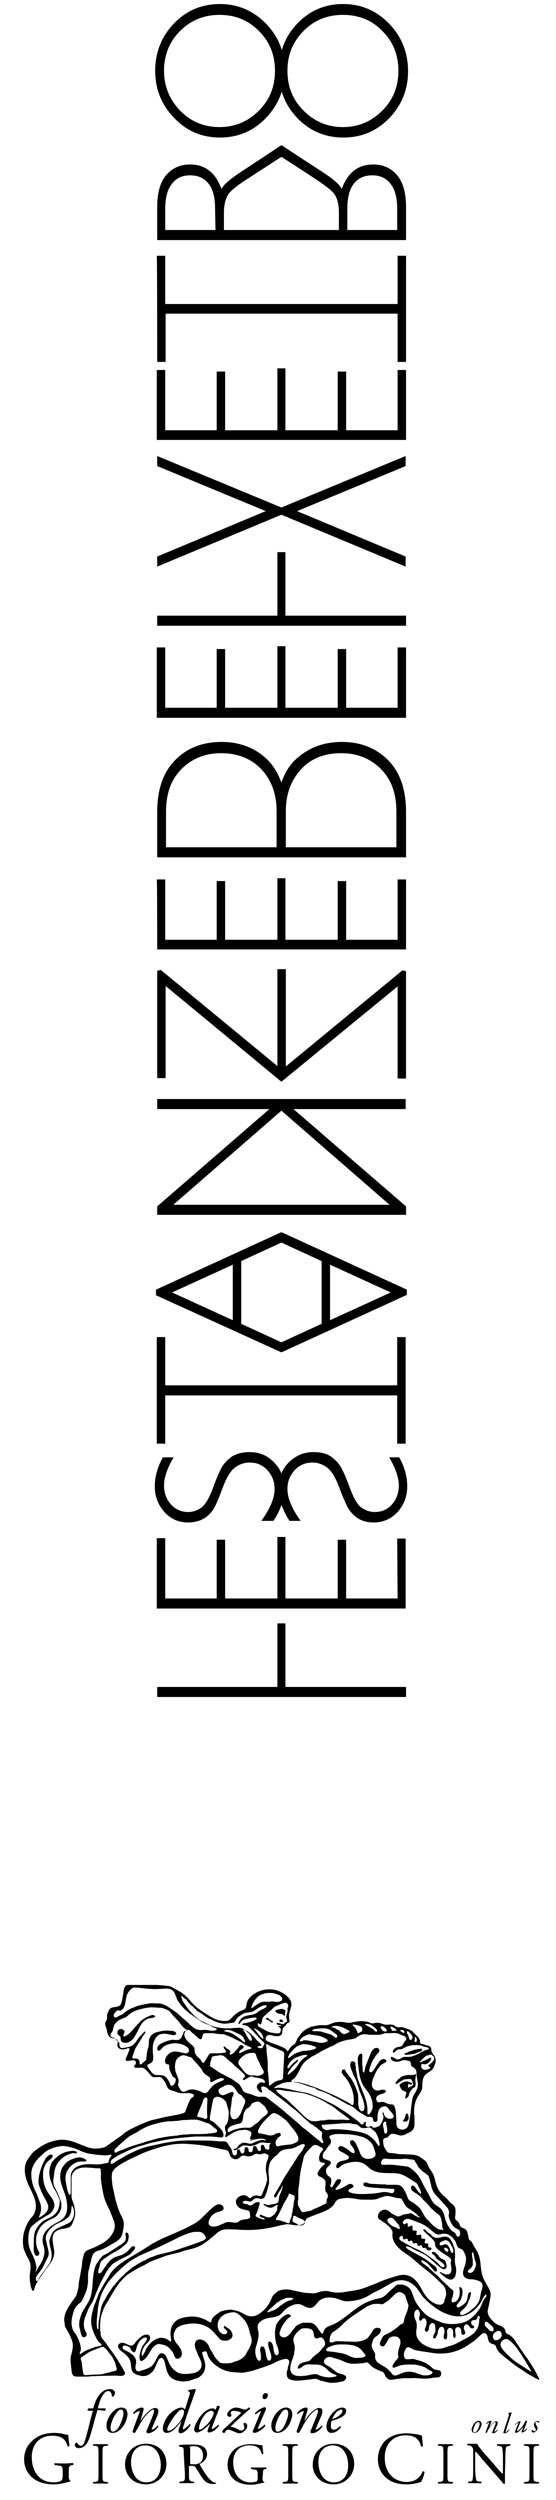 <?xml version="1.0" encoding="UTF-8"?>
<svg xmlns="http://www.w3.org/2000/svg" xmlns:xlink="http://www.w3.org/1999/xlink" version="1.1" id="Layer_1" x="0px" y="0px" viewBox="0 0 138.3 621.7" style="enable-background:new 0 0 138.3 621.7;" xml:space="preserve">
<g>
	<path d="M119.1,602c-0.3,0-0.6,0.1-1,0.5c-0.5,0.5-0.7,1.2-0.8,1.6c0,0.6,0.3,0.9,0.7,0.9c0.2,0,0.6,0,1-0.5   c0.5-0.5,0.7-1.2,0.8-1.6C119.8,602.4,119.6,602,119.1,602z M119,602.3c0.2,0,0.3,0.2,0.3,0.5c0,0.4-0.3,1.3-0.7,1.7   c-0.2,0.3-0.4,0.4-0.6,0.4c-0.2,0-0.3-0.2-0.3-0.5c0-0.4,0.3-1.2,0.7-1.8C118.7,602.3,118.9,602.3,119,602.3z"></path>
	<path d="M122.2,602.3c0.1-0.2,0-0.3-0.2-0.3c-0.4,0-0.8,0.3-1.1,0.7c0,0.1,0,0.1,0.1,0.1c0.2-0.2,0.5-0.4,0.6-0.4   c0.1,0,0.1,0.1,0,0.2c0,0.1-0.8,2.1-0.8,2.2c-0.1,0.2,0.1,0.2,0.2,0.2c0.1,0,0.1,0,0.1-0.1c0.4-0.8,0.7-1.3,1.1-1.8   c0.4-0.5,0.8-0.8,1-0.8c0.1,0,0.1,0.1,0.1,0.2c0,0.1-0.1,0.4-0.1,0.5c-0.2,0.4-0.4,1-0.6,1.4c-0.1,0.4-0.2,0.4-0.2,0.5   c0,0.1,0.1,0.2,0.2,0.2c0.4,0,0.9-0.3,1.2-0.8c0-0.1,0-0.1-0.1-0.1c-0.2,0.2-0.5,0.5-0.7,0.5c-0.1,0,0-0.1,0-0.1   c0-0.1,0.5-1.2,0.7-1.6c0.1-0.2,0.1-0.4,0.1-0.5c0-0.2-0.1-0.4-0.4-0.4c-0.5,0-1.2,0.8-1.7,1.5l0,0L122.2,602.3L122.2,602.3z"></path>
	<path d="M126.9,601.1c0.3-0.8,0.3-1,0.4-1.2l0,0c-0.3,0-0.8,0.2-0.9,0.2c0,0,0,0.1,0,0.1l0.1,0.1c0.1,0,0.2,0.1,0,0.6l-1.1,3.4   c-0.1,0.4-0.2,0.5-0.2,0.6c0,0.1,0.1,0.2,0.3,0.2c0.6,0,1-0.6,1.2-0.9c0-0.1,0-0.1-0.1-0.1c-0.3,0.4-0.7,0.7-0.8,0.7   c-0.1,0-0.1-0.1,0-0.2C125.8,604.5,126.9,601.1,126.9,601.1z"></path>
	<path d="M129.5,602.3c0-0.1-0.1-0.2-0.2-0.2c-0.3,0-1,0.6-1.2,0.8c0,0.1,0,0.1,0.1,0.1c0.2-0.2,0.5-0.5,0.7-0.5   c0.1,0,0.1,0.1,0,0.2l-0.7,1.7c-0.1,0.3-0.1,0.6,0.2,0.6c0.4,0,1.3-0.9,1.8-1.6l0,0l-0.5,1.3c0,0.1,0.1,0.2,0.2,0.2   c0.4,0,1.1-0.6,1.2-0.9c0-0.1-0.1-0.1-0.1-0.1c-0.2,0.2-0.6,0.6-0.7,0.6c-0.1,0-0.1-0.1,0-0.2c0.3-0.8,0.8-2,0.8-2.2   c0-0.1-0.2-0.2-0.4-0.1c-0.2,0.4-0.6,1.3-1.2,1.9c-0.4,0.4-0.7,0.6-0.8,0.6c-0.1,0-0.1-0.1-0.1-0.2L129.5,602.3L129.5,602.3z"></path>
	<path d="M133.7,602c-0.1,0-0.3,0.1-0.5,0.2c-0.3,0.3-0.4,0.5-0.4,0.7c0,0.1,0.1,0.4,0.2,0.7c0.2,0.3,0.3,0.5,0.3,0.6   c0,0.2-0.2,0.4-0.3,0.4c-0.2,0-0.4-0.2-0.5-0.3c-0.1,0-0.1,0-0.2,0c-0.1,0.1-0.1,0.2-0.1,0.2c0,0.2,0.2,0.4,0.4,0.4   c0.3,0,0.5-0.1,0.7-0.3c0.3-0.2,0.4-0.5,0.4-0.7c0-0.3-0.1-0.5-0.3-0.8c-0.2-0.3-0.2-0.5-0.2-0.6c0-0.1,0.1-0.3,0.3-0.3   c0.2,0,0.3,0.1,0.4,0.2c0,0.1,0.1,0.1,0.1,0.1c0.1,0,0.1-0.1,0.1-0.2C134.2,602.3,134,602,133.7,602L133.7,602z"></path>
	<path d="M94,611.5c0,2.4,1.1,4.1,2.6,5.1c1.3,0.9,2.9,1.2,4.6,1.2c1.2,0,2.5-0.3,2.9-0.4c0.2-0.1,0.4-0.1,0.6-0.2   c0.3-0.4,0.8-1.6,0.9-2.5c-0.1-0.1-0.4-0.2-0.5-0.1c-0.4,1.1-1.5,2.6-3.9,2.6c-3,0-5.5-2.1-5.5-6c0-3.8,2.4-5.6,5.2-5.6   c2.7,0,3.5,1.4,3.8,2.7c0.1,0.1,0.4,0.1,0.5,0c-0.1-1.1-0.2-2.3-0.3-2.7c-0.2,0-0.3,0-0.5-0.1c-0.9-0.2-2.3-0.4-3.3-0.4   c-1.9,0-3.6,0.5-5,1.6C94.9,607.7,94,609.5,94,611.5L94,611.5z"></path>
	<path d="M110.3,615.3c0,1.6,0,1.8-0.9,1.9l-0.4,0c-0.1,0.1-0.1,0.3,0,0.4c0.7,0,1.2,0,1.8,0c0.6,0,1.1,0,1.8,0c0.1,0,0.1-0.3,0-0.4   l-0.4,0c-0.9-0.1-0.9-0.3-0.9-1.9v-5.2c0-1.6,0-1.8,0.9-1.9l0.4,0c0.1-0.1,0.1-0.3,0-0.4c-0.7,0-1.2,0-1.8,0c-0.6,0-1.1,0-1.8,0   c-0.1,0-0.1,0.3,0,0.4l0.4,0c0.9,0.1,0.9,0.3,0.9,1.9V615.3z"></path>
	<path d="M125.7,611.5c0-0.7,0-2.5,0.2-3c0.1-0.1,0.4-0.2,0.8-0.3l0.2,0c0.1-0.1,0.1-0.3,0-0.4c-0.5,0-0.9,0-1.5,0   c-0.6,0-1.1,0-1.7,0c-0.1,0-0.1,0.3,0,0.4l0.2,0c0.6,0.1,0.8,0.2,0.9,0.3c0.3,0.4,0.3,2.3,0.3,3v3.1c0,0.3,0,0.5-0.1,0.6h0   c-0.7-0.7-1.4-1.5-2.4-2.7l-1.4-1.6c-0.5-0.5-2.2-2.5-2.5-3.2c-0.2,0-0.4,0-0.7,0c-0.3,0-1,0-1.7,0c-0.1,0.1-0.1,0.3,0,0.4l0.2,0   c0.4,0,0.7,0.1,0.9,0.4c0.3,0.3,0.3,0.6,0.3,1.1v4.2c0,0.7,0,2.5-0.2,3c-0.1,0.2-0.3,0.3-0.6,0.3l-0.4,0c-0.1,0.1-0.1,0.3,0,0.4   c0.5,0,0.9,0,1.5,0c0.5,0,1.1,0,1.7,0c0.1-0.1,0.1-0.2,0-0.4l-0.5,0c-0.4,0-0.6-0.1-0.7-0.3c-0.2-0.4-0.3-2.3-0.3-3v-3.2   c0-0.4,0-0.8,0.1-1h0c0.3,0.3,1.3,1.5,1.7,2l3.4,3.9c1.3,1.5,1.7,2,1.9,2.2c0.2,0,0.3-0.1,0.3-0.2c0-0.4,0-2.1,0-2.6L125.7,611.5   L125.7,611.5L125.7,611.5z"></path>
	<path d="M131.7,615.3c0,1.6,0,1.8-0.9,1.9l-0.4,0c-0.1,0.1-0.1,0.3,0,0.4c0.7,0,1.2,0,1.8,0c0.6,0,1.1,0,1.8,0c0.1,0,0.1-0.3,0-0.4   l-0.4,0c-0.9-0.1-0.9-0.3-0.9-1.9v-5.2c0-1.6,0-1.8,0.9-1.9l0.4,0c0.1-0.1,0.1-0.3,0-0.4c-0.7,0-1.2,0-1.8,0c-0.6,0-1.1,0-1.8,0   c-0.1,0-0.1,0.3,0,0.4l0.4,0c0.9,0.1,0.9,0.3,0.9,1.9V615.3z"></path>
	<path d="M17.1,614.6c0-0.9,0-1.5,0.8-1.6l0.3,0c0.1-0.1,0.1-0.4,0-0.5c-0.6,0-1.2,0.1-2,0.1c-1.1,0-2.1,0-2.6-0.1   c-0.1,0.1-0.1,0.4,0,0.5l0.8,0.1c1.1,0.1,1.2,0.2,1.2,1.8v0.7c0,0.6-0.1,0.9-0.2,1.1c-0.2,0.3-0.9,0.6-2,0.6   c-3.7,0-5.5-2.8-5.5-6.3c0-2.8,1.6-5.3,5.1-5.3c1.9,0,3.3,0.6,3.8,2.6c0.1,0.1,0.4,0.1,0.5-0.1c-0.2-1.1-0.3-2.1-0.3-2.7   c-0.2,0-0.8-0.1-1.1-0.2c-0.3-0.1-1.3-0.3-2.3-0.3c-2.8,0-4.6,0.9-5.8,2.2C6.5,608.4,6,610,6,611.6c0,1.6,0.6,3.1,1.7,4.2   c1.4,1.4,3.4,2,5.6,2c1,0,2.3-0.2,3.3-0.5c0.4-0.1,0.7-0.2,0.9-0.2c0.1-0.1,0.1-0.2,0-0.2c-0.3-0.1-0.4-0.6-0.4-1.3L17.1,614.6   L17.1,614.6z"></path>
	<path d="M24.5,615.3c0,1.6,0,1.8-0.9,1.9l-0.4,0c-0.1,0.1-0.1,0.3,0,0.4c0.7,0,1.2,0,1.8,0c0.6,0,1.1,0,1.8,0c0.1,0,0.1-0.3,0-0.4   l-0.4,0c-0.9-0.1-0.9-0.3-0.9-1.9v-5.2c0-1.6,0-1.8,0.9-1.9l0.4,0c0.1-0.1,0.1-0.3,0-0.4c-0.7,0-1.2,0-1.8,0c-0.6,0-1.1,0-1.8,0   c-0.1,0-0.1,0.3,0,0.4l0.4,0c0.9,0.1,0.9,0.3,0.9,1.9V615.3z"></path>
	<path d="M36.3,617.8c2.8,0,5.1-2.2,5.1-5.1c0-2.6-1.7-5-5.1-5c-3,0-5.2,2.2-5.2,5.2C31.1,615.4,33,617.8,36.3,617.8z M36.5,617.3   c-2.9,0-3.9-2.8-3.9-5c0-3.2,2-4.2,3.5-4.2c2.8,0,3.9,2.6,3.9,5C39.9,616,38.2,617.3,36.5,617.3L36.5,617.3z"></path>
	<path d="M46,615.3c0,1.5,0,1.7-0.9,1.8l-0.4,0c-0.1,0.1-0.1,0.3,0,0.4c0.7,0,1.2,0,1.8,0c0.6,0,1.1,0,1.7,0c0.1,0,0.1-0.3,0-0.4   l-0.3,0c-0.8-0.1-0.9-0.3-0.9-1.8v-1.8c0-0.3,0-0.3,0.7-0.3c0.6,0,0.8,0.1,1,0.5c0.5,0.7,1.1,1.7,1.4,2.2c1,1.5,1.8,1.8,3,1.8   c0.3,0,0.5,0,0.6-0.1c0.1-0.1,0.1-0.2,0-0.2c-0.4,0-0.8-0.2-1-0.4c-1-0.8-1.8-2-2.9-3.9c-0.1-0.1-0.1-0.3-0.1-0.4   c0.7-0.3,1.8-1.1,1.8-2.4c0-1-0.5-1.7-1.2-2c-0.7-0.4-1.5-0.4-2.4-0.4c-1.4,0-2.4,0-3.3,0.1c-0.1,0.1-0.1,0.3,0,0.4l0.5,0.1   c0.6,0.1,0.6,0.3,0.6,1.7L46,615.3L46,615.3L46,615.3z M47.2,608.8c0-0.4,0-0.5,1-0.5c1.6,0,2.3,1.1,2.3,2.3c0,1-0.3,1.5-0.7,1.8   c-0.4,0.3-1,0.4-1.5,0.4c-0.7,0-1,0-1-0.1c0-0.1,0-0.2,0-0.5V608.8z"></path>
	<path d="M65.4,615.2c0-0.7,0-1.2,0.6-1.2l0.2,0c0.1-0.1,0.1-0.3,0-0.4c-0.5,0-1,0-1.6,0c-0.9,0-1.7,0-2.1,0c-0.1,0-0.1,0.3,0,0.4   l0.6,0.1c0.9,0.1,1,0.2,1,1.4v0.6c0,0.5-0.1,0.7-0.1,0.8c-0.2,0.2-0.7,0.4-1.6,0.4c-2.9,0-4.4-2.2-4.4-5c0-2.2,1.2-4.2,4.1-4.2   c1.5,0,2.6,0.5,3,2.1c0.1,0.1,0.4,0.1,0.4,0c-0.1-0.9-0.2-1.6-0.2-2.1c-0.2,0-0.6-0.1-0.9-0.1c-0.2-0.1-1-0.2-1.9-0.2   c-2.2,0-3.7,0.7-4.6,1.7c-0.9,1-1.3,2.2-1.3,3.5c0,1.3,0.5,2.4,1.3,3.3c1.1,1.1,2.7,1.6,4.5,1.6c0.8,0,1.8-0.2,2.6-0.4   c0.3-0.1,0.5-0.1,0.7-0.1c0.1,0,0.1-0.1,0-0.2c-0.3-0.1-0.4-0.5-0.4-1L65.4,615.2L65.4,615.2z"></path>
	<path d="M71.7,615.3c0,1.6,0,1.8-0.9,1.9l-0.4,0c-0.1,0.1-0.1,0.3,0,0.4c0.7,0,1.2,0,1.8,0c0.6,0,1.1,0,1.8,0c0.1,0,0.1-0.3,0-0.4   l-0.4,0c-0.9-0.1-0.9-0.3-0.9-1.9v-5.2c0-1.6,0-1.8,0.9-1.9l0.4,0c0.1-0.1,0.1-0.3,0-0.4c-0.7,0-1.2,0-1.8,0c-0.6,0-1.1,0-1.8,0   c-0.1,0-0.1,0.3,0,0.4l0.4,0c0.9,0.1,0.9,0.3,0.9,1.9V615.3z"></path>
	<path d="M83,617.8c2.8,0,5.1-2.2,5.1-5.1c0-2.6-1.7-5-5.1-5c-3,0-5.2,2.2-5.2,5.2C77.7,615.4,79.7,617.8,83,617.8z M83.1,617.3   c-2.9,0-3.9-2.8-3.9-5c0-3.2,2-4.2,3.5-4.2c2.8,0,3.9,2.6,3.9,5C86.6,616,84.9,617.3,83.1,617.3L83.1,617.3z"></path>
	<path d="M26.1,599.5c0.2-0.2,0.3-0.4,0.1-0.6h-1.9c0.4-1.3,0.7-2.5,1.4-3.5c0.4-0.5,0.7-0.8,1.2-0.8c0.4,0,0.9,0.3,0.9,1.2   c0,0.1,0.1,0.2,0.2,0.2c0.2,0,0.6-0.5,0.6-0.9c0-0.6-0.6-1-1.2-1c-0.9,0-1.8,0.4-2.5,1.2c-0.9,1-1.3,2.2-1.7,3.6H22   c-0.2,0.1-0.3,0.4-0.1,0.6h1.2c-0.7,2.4-1.2,5-2,7.5c-0.3,1-0.7,1.2-0.9,1.2c-0.3,0-0.7-0.2-0.9-0.6c-0.1-0.2-0.2-0.3-0.4-0.1   c-0.1,0.1-0.3,0.2-0.3,0.5c0,0.3,0.3,0.8,1,0.8c0.9,0,1.5-0.6,1.7-0.8c0.3-0.3,0.8-1.1,1.2-2.5c0.5-1.6,0.9-3.3,1.4-5   c0.1-0.4,0.3-0.9,0.3-1.2L26.1,599.5C26.1,599.5,26.1,599.5,26.1,599.5z"></path>
	<path d="M30.2,598.7c-0.6,0-1.3,0.2-2.1,1c-1,1-1.6,2.4-1.6,3.3c-0.1,1.3,0.5,2,1.5,2c0.4,0,1.2-0.1,2.1-1c1.1-1.1,1.5-2.6,1.6-3.4   C31.8,599.5,31.3,598.7,30.2,598.7z M30.1,599.2c0.5,0,0.6,0.5,0.6,1c0,0.8-0.7,2.8-1.4,3.7c-0.5,0.6-0.9,0.8-1.2,0.8   c-0.4,0-0.6-0.4-0.6-1c0-0.8,0.6-2.6,1.5-3.7C29.5,599.3,29.8,599.2,30.1,599.2z"></path>
	<path d="M35.7,599.3c0.1-0.3,0-0.6-0.4-0.6c-0.8,0-1.7,0.6-2.2,1.4c0,0.1,0.1,0.2,0.2,0.2c0.5-0.4,1-0.7,1.4-0.7   c0.1,0,0.1,0.1,0,0.3c-0.1,0.2-1.7,4.5-1.7,4.7c-0.1,0.3,0.3,0.4,0.4,0.4c0.1,0,0.2,0,0.3-0.2c0.9-1.6,1.5-2.8,2.3-3.8   c0.8-1,1.7-1.8,2.1-1.8c0.2,0,0.2,0.2,0.2,0.4c0,0.3-0.2,0.8-0.3,1.1c-0.3,0.8-0.9,2.2-1.2,3c-0.3,0.7-0.4,0.9-0.4,1   c0,0.2,0.2,0.4,0.4,0.4c0.8,0,2-0.7,2.6-1.7c0-0.1,0-0.2-0.2-0.2c-0.4,0.5-1.2,1-1.4,1c-0.1,0-0.1-0.1,0-0.3c0-0.1,1.1-2.6,1.4-3.3   c0.1-0.3,0.2-0.8,0.2-1c0-0.5-0.3-0.8-0.8-0.8c-1.1,0-2.6,1.6-3.7,3.3l0,0L35.7,599.3L35.7,599.3z"></path>
	<path d="M46,599.2c-0.2-0.3-0.5-0.5-0.8-0.5c-0.7,0-1.7,0.4-2.7,1.3c-1.2,1.1-2,2.8-2,3.9c0,0.6,0.3,1.1,0.9,1.1   c1.5,0,2.6-1.5,3.6-2.8l0.1,0l-0.5,1.5c-0.2,0.4-0.2,0.7-0.2,0.9c0,0.2,0.2,0.5,0.5,0.5c0.8,0,2.1-1.2,2.5-2.1   c0-0.1-0.1-0.2-0.2-0.2c-0.5,0.6-1.4,1.3-1.6,1.3c-0.1,0-0.1-0.1-0.1-0.3c0.1-0.4,0.8-2.8,2.3-6.9c0.4-1.2,0.7-1.8,0.9-2.7   l-0.1-0.1c-0.6,0-1.5,0.2-1.8,0.3c-0.1,0.1-0.1,0.1,0,0.2l0.3,0.2c0.2,0.1,0.2,0.4-0.1,1.2L46,599.2L46,599.2z M45.3,599.2   c0.4,0,0.6,0.4,0.4,1.1c-0.2,0.8-0.7,1.7-1.8,2.9c-1,1.1-1.8,1.3-2,1.3c-0.1,0-0.3-0.1-0.3-0.3c0-0.2,0-0.5,0.5-1.4   c0.5-0.9,1.5-2.4,2.1-2.9C44.5,599.5,44.9,599.2,45.3,599.2z"></path>
	<path d="M53.6,599.3c-0.1-0.2-0.2-0.3-0.3-0.3c-0.1,0-0.2-0.1-0.4-0.1c-0.4,0-0.8,0.1-1.3,0.4c-0.6,0.3-1.3,0.9-2,1.9   c-1,1.4-1.3,2.6-1.3,2.9c0,0.4,0.2,0.8,0.7,0.8c0.7,0,2.2-1,3.3-2.3l0,0l-0.5,1.3c-0.1,0.3-0.2,0.5-0.2,0.6c0,0.1,0.1,0.4,0.4,0.4   c0.8,0,1.9-0.8,2.5-1.7c0-0.1-0.1-0.2-0.2-0.2c-0.9,0.7-1.3,1-1.5,1c-0.1,0-0.2-0.1-0.1-0.3c0.5-1.4,1.8-4.7,2-5.2   c-0.1-0.2-0.5-0.3-0.7-0.2L53.6,599.3L53.6,599.3z M52.5,599.5c0.4,0,0.6,0.3,0.7,0.5c-0.2,0.9-0.9,2.2-2,3.2c-0.9,0.8-1.3,1-1.5,1   c-0.1,0-0.2-0.1-0.2-0.3c0-1.1,0.9-3,1.9-3.9C51.9,599.7,52.1,599.5,52.5,599.5L52.5,599.5z"></path>
	<path d="M55.3,604.6c0,0.2,0.1,0.5,0.6,0.4c0.2-0.5,0.4-0.8,0.9-0.8c0.4,0,0.9,0.3,1.5,0.5c0.3,0.1,0.8,0.4,1.2,0.4   c0.4,0,0.7-0.1,1.2-0.5c0.5-0.4,0.8-0.9,0.8-1.3c0-0.3-0.2-0.8-0.6-0.8c-0.1,0-0.4,0.1-0.3,0.5c0.1,0.3,0.2,0.6,0.2,0.7   c0,0.4-0.4,0.7-0.7,0.7c-0.3,0-0.6-0.1-0.9-0.3c-0.6-0.3-1.2-0.6-1.9-0.6l0,0c1.9-1.9,4.1-3.8,4.9-4.5c0-0.2-0.1-0.3-0.4-0.3   c-0.2,0.2-0.4,0.5-0.9,0.5c-0.4,0-0.7-0.2-1.1-0.3c-0.3-0.1-0.7-0.2-1-0.2c-0.3,0-1,0.1-1.6,0.6c-0.4,0.4-0.7,0.8-0.7,1.1   c0,0.3,0.2,0.6,0.6,0.6c0.4,0,0.5-0.3,0.5-0.4c-0.1-0.1-0.2-0.3-0.2-0.6c0-0.1,0.1-0.5,0.6-0.5c0.4,0,1,0.1,1.7,0.3   c0.3,0.1,0.3,0.2,0.2,0.3c-1.4,1.3-2.3,2.2-3.6,3.4C55.5,604.2,55.3,604.4,55.3,604.6z"></path>
	<path d="M62.9,604.5c-0.1,0.2,0,0.3,0.1,0.4c0.1,0.1,0.2,0.1,0.2,0.1c1,0,2.6-1.3,2.8-1.8c0-0.1-0.1-0.2-0.2-0.3   c-0.5,0.6-1.3,1.1-1.6,1.1c-0.1,0-0.1-0.2,0-0.3l1.8-4.2c0.2-0.4,0.2-0.6,0.1-0.7c-0.1-0.1-0.1-0.2-0.2-0.2c-0.5,0-1.6,0.6-2.5,1.5   c0,0.1,0.1,0.2,0.2,0.3c0.7-0.6,1.1-0.8,1.2-0.8c0.1,0,0.1,0.1,0,0.3L62.9,604.5L62.9,604.5z M66.1,595.1c-0.6,0-0.8,0.6-0.8,0.9   c0,0.3,0.1,0.6,0.5,0.6c0.5,0,0.8-0.5,0.8-0.9C66.7,595.4,66.5,595.1,66.1,595.1z"></path>
	<path d="M71.2,598.7c-0.6,0-1.3,0.2-2.1,1c-1,1-1.6,2.4-1.6,3.3c-0.1,1.3,0.5,2,1.5,2c0.4,0,1.2-0.1,2.1-1c1.1-1.1,1.5-2.6,1.6-3.4   C72.8,599.5,72.2,598.7,71.2,598.7z M71.1,599.2c0.5,0,0.6,0.5,0.6,1c0,0.8-0.7,2.8-1.4,3.7c-0.5,0.6-0.9,0.8-1.2,0.8   c-0.4,0-0.6-0.4-0.6-1c0-0.8,0.6-2.6,1.5-3.7C70.4,599.3,70.8,599.2,71.1,599.2z"></path>
	<path d="M76.5,599.3c0.1-0.3,0-0.6-0.4-0.6c-0.7,0-1.7,0.6-2.2,1.4c0,0.1,0.1,0.2,0.2,0.2c0.5-0.4,1-0.7,1.4-0.7   c0.1,0,0.1,0.1,0,0.3c-0.1,0.2-1.7,4.5-1.7,4.7c-0.1,0.3,0.3,0.4,0.4,0.4c0.1,0,0.2,0,0.3-0.2c0.9-1.6,1.5-2.8,2.3-3.8   c0.8-1,1.7-1.8,2.1-1.8c0.2,0,0.2,0.2,0.2,0.4c0,0.3-0.2,0.8-0.3,1.1c-0.3,0.8-0.9,2.2-1.2,3c-0.3,0.7-0.4,0.9-0.4,1   c0,0.2,0.2,0.4,0.4,0.4c0.8,0,2-0.7,2.6-1.7c0-0.1,0-0.2-0.2-0.2c-0.4,0.5-1.2,1-1.4,1c-0.1,0-0.1-0.1,0-0.3c0-0.1,1.1-2.6,1.4-3.3   c0.1-0.3,0.2-0.8,0.2-1c0-0.5-0.3-0.8-0.8-0.8c-1.1,0-2.6,1.6-3.7,3.3l0,0L76.5,599.3L76.5,599.3z"></path>
	<path d="M85.2,598.7c-0.4,0-1,0.1-1.8,0.7c-1.6,1.3-2.2,3.1-2.2,4c0,0.7,0.3,1.6,1.2,1.6c0.6,0,1.5-0.2,2.4-1.4   c0-0.1-0.1-0.3-0.2-0.3c-0.7,0.6-1,0.9-1.6,0.9c-0.4,0-0.7-0.3-0.7-0.9c0-0.6,0.1-1.1,0.2-1.3c2.2-0.6,3.6-1.3,3.6-2.5   C86.2,599.2,85.8,598.7,85.2,598.7z M84.9,599.2c0.3,0,0.3,0.2,0.3,0.3c0,0.1-0.1,0.6-0.6,1c-0.6,0.5-1,0.8-2,1.1   c0.2-0.4,0.5-1.1,1.1-1.8C84.3,599.3,84.7,599.2,84.9,599.2z"></path>
</g>
<path d="M104.9,551.8C104.9,551.8,104.9,551.8,104.9,551.8c0,0,0,0.1,0,0.1C104.9,551.9,104.9,551.9,104.9,551.8"></path>
<path d="M62.2,532.3c0.1,0.1,0.2,0,0.3,0c0.2,0,0.3-0.1,0.5-0.1h-0.9C62.1,532.2,62.2,532.2,62.2,532.3"></path>
<path d="M100.3,527.5c0.4,0.2,1,0.1,1.2-0.3c0.2-0.3,0.2-0.6,0.1-0.9c0-0.2-0.1-0.6-0.3-0.7c-0.3-0.2-0.5,0.5-0.5,0.7  c-0.1,0.2-0.1,0.5-0.3,0.7C100.4,527.2,100.1,527.4,100.3,527.5"></path>
<path d="M19.1,535.1c-0.4-0.2-1-0.3-1.4-0.2c-0.2,0-0.5,0.1-0.7,0.1c-0.3,0.1-0.5,0.1-0.8,0.2c-0.2,0.1-0.5,0.2-0.7,0.3  c-0.2,0.1-0.5,0.2-0.7,0.4c-0.4,0.3-0.8,0.6-1.2,1c-0.3,0.4-0.7,0.7-0.9,1.2c-0.2,0.5-0.3,1-0.4,1.6c-0.1,1.1,0.1,2.1,0.5,3.1  c0.2,0.5,0.4,1,0.6,1.4c0.3,0.5,0.6,0.9,0.8,1.4c0.1,0.2,0.2,0.5,0.3,0.7c0.1,0.2,0.2,0.5,0.3,0.7c0.1,0.2,0.1,0.5,0,0.8  c0,0.3,0,0.6-0.1,0.9c-0.2,0.9-0.7,1.7-1.4,2.2c-0.4,0.3-0.9,0.6-1.4,0.8c-0.4,0.2-0.9,0.4-1.3,0.7c-0.7,0.6-1.4,1.4-1.8,2.3  c-0.4,1-0.4,2.1-0.4,3.1c0,0.6,0,1.1,0,1.7c0,0.4,0.1,0.8,0.3,1.2c0.2,0.3,0.6,0.4,0.9,0.1c0.1-0.1,0.2-0.3,0.2-0.5  c0-0.2-0.2-0.5-0.3-0.7c-0.5-0.9-0.6-2-0.5-3.1c0.1-1,0.5-1.9,1.1-2.7c0.6-0.8,1.4-1.4,2.3-1.8c0.4-0.2,1-0.4,1.4-0.7  c0.4-0.3,0.7-0.7,1-1.1c0.5-0.9,0.6-1.9,0.3-2.9c-0.2-0.5-0.4-1-0.6-1.5c-0.2-0.5-0.4-1-0.7-1.5c-0.2-0.4-0.5-0.9-0.5-1.4  c-0.1-0.6,0-1.1,0.1-1.7c0.1-1,0.2-2,0.7-2.9c0.6-1,1.4-1.8,2.4-2.3c0.6-0.3,1.2-0.5,1.8-0.6C18.7,535.6,19.3,535.5,19.1,535.1"></path>
<path d="M100.7,510.9c0.1,0.1,0.3,0.1,0.5,0.1c0.2,0,0.4-0.1,0.7-0.1c0.4-0.1,0.9-0.1,1.3-0.2c0.4-0.2,0.9-0.4,1.3-0.5  c0.2-0.1,0.3-0.1,0.4-0.3c0.1-0.1,0.1-0.3,0-0.4c-0.2-0.1-0.4,0-0.5,0c-0.2,0-0.4,0.1-0.7,0.1c-0.5,0.1-0.9,0.2-1.4,0.4  c-0.4,0.1-0.8,0.3-1.2,0.5C100.9,510.5,100.4,510.7,100.7,510.9"></path>
<path d="M69.4,506.3c0,0,0.1,0,0.1,0h-1.4C68.6,506.4,69,506.3,69.4,506.3"></path>
<path d="M67.9,502.8c0-0.2-0.2-0.2-0.4-0.3c-0.2-0.1-0.4-0.3-0.5-0.4c-0.2-0.1-0.3-0.3-0.6-0.3c-0.2-0.1-0.3,0.1-0.2,0.3  c0.2,0.2,0.4,0.2,0.6,0.3c0.2,0.1,0.4,0.3,0.5,0.4C67.5,502.9,67.9,503.1,67.9,502.8"></path>
<path d="M70.4,502.6c-0.1-0.2-0.4-0.5-0.7-0.4c-0.2,0.1-0.3,0.3-0.1,0.5c0.1,0.1,0.3,0.1,0.5,0.1C70.2,502.9,70.5,502.8,70.4,502.6"></path>
<path d="M71,500c-0.1-0.2-0.4-0.3-0.6-0.4c-0.4-0.1-0.7,0-1.1,0.1c-0.2,0-0.6,0.1-0.7,0.2c-0.2,0.2,0,0.5,0.2,0.6  c0.3,0.2,0.6,0.3,1,0.3c0.2,0,0.3,0,0.5,0.1c0.1,0.1,0.2,0.2,0.3,0.3c0.2,0.2,0.3-0.1,0.3-0.3C70.8,500.6,71,500.3,71,500"></path>
<path d="M38.4,501.2c-0.4-0.3-0.9,0-1.2,0.1c-0.2,0.1-0.5,0.2-0.7,0.3c-0.2,0.1-0.5,0.3-0.7,0.4c-0.2,0.1-0.4,0.3-0.6,0.4  c-0.2,0.2-0.4,0.4-0.6,0.6c-0.4,0.4-0.7,0.8-1.1,1.2c-0.6,0.7-1.2,1.5-2.1,2c-0.2,0.1-0.4,0.3-0.6,0.2c-0.2-0.1-0.1-0.3-0.1-0.4  c0.1-0.4,0.5-0.8,0.1-1.1c-0.2-0.3-0.7-0.4-1-0.3c-0.4,0.1-0.6,0.5-0.6,0.9c0,0.4,0.3,0.6,0.6,0.8c0.1,0.1,0.2,0.3,0.2,0.5  c0,0.2,0,0.4,0.1,0.7c0.2,0.4,0.7,0.5,1.1,0.5c0.4,0,0.9-0.1,1.2-0.4c0.4-0.2,0.7-0.6,1-1c0.3-0.5,0.5-0.9,0.8-1.4  c0.5-1,0.9-2.1,1.9-2.8c0.2-0.2,0.5-0.3,0.7-0.4c0.3-0.1,0.6-0.1,0.9-0.2c0.2,0,0.5,0,0.7-0.2C38.7,501.7,38.6,501.4,38.4,501.2"></path>
<path d="M113.2,561.1c0-0.6-0.1-1.1-0.1-1.7c0-0.2-0.1-0.4-0.2-0.7c-0.1-0.3-0.2-0.5-0.3-0.8c-0.2-0.4-0.4-0.9-0.7-1.2  c-0.2-0.2-0.3-0.3-0.6-0.4c-0.2-0.1-0.5-0.1-0.8-0.1c-0.5,0-1,0.3-1.5,0.3c-0.5,0-0.9,0-1.3-0.3c-0.2-0.1-0.3-0.3-0.5-0.5  c-0.2-0.2-0.4-0.3-0.6-0.4c-0.4-0.3-0.6-0.7-1-0.9c-0.1-0.1-0.3-0.1-0.3,0.1c0,0.2,0.2,0.3,0.3,0.5c0.4,0.4,0.8,0.7,1.2,1.1  c0.4,0.3,0.8,0.7,1.1,1.1c0.1,0.2,0.3,0.4,0.3,0.6c0,0.3,0,0.5,0.1,0.8c0.2,0.4,0.6,0.7,0.9,1c0.4,0.3,0.8,0.6,1.3,0.9  c0.4,0.3,0.9,0.5,1.3,0.9c0.2,0.1,0.3,0.3,0.4,0.5c0.1,0.3-0.1,0.5-0.1,0.8c0,0.3,0.1,0.5,0.1,0.8c0,0.3,0.1,0.5,0.1,0.8  c0,0.4-0.1,0.9-0.4,1.1c-0.4,0.3-0.9,0.2-1.3,0.1c-0.2-0.1-0.5-0.2-0.7-0.3c-0.1-0.1-0.4-0.3-0.5-0.2c-0.2,0.2,1.6,1.5,1.8,1.6  c0.4,0.2,0.9,0.4,1.3,0.2c0.4-0.2,0.7-0.6,0.8-1c0.2-0.7,0.2-1.3,0.1-2C113.1,562.7,113.1,561.9,113.2,561.1 M111.2,559.1  c0.2,0.2,0.4,0.4,0.3,0.7c-0.1,0.2-0.4,0.2-0.5,0.1c-0.3-0.2-0.8-0.8-0.3-1 M112.7,560.1c-0.1,0.2-0.3,0.3-0.4,0.1  c-0.1-0.2-0.2-0.4-0.3-0.6c-0.1-0.4-0.3-0.9-0.6-1.2c-0.2-0.2-0.3-0.3-0.6-0.3c-0.3,0-0.5,0.1-0.7,0.2c-0.2,0.1-0.4,0.1-0.6,0  c-0.2-0.1-0.2-0.3-0.1-0.5c0.1-0.2,0.3-0.3,0.5-0.4c0.2-0.1,0.5-0.2,0.7-0.3c0.4-0.1,0.8,0.1,1.1,0.4c0.3,0.4,0.5,0.8,0.8,1.3  C112.6,559.2,112.9,559.7,112.7,560.1"></path>
<path d="M134,591.3c-0.5-1-1-2-1.6-2.9c-0.6-1-1.2-1.9-1.9-2.8c-0.6-0.9-1.3-1.9-1.9-2.8c-0.5-0.8-1-1.6-1.8-2.1  c-0.3-0.2-0.8-0.3-1-0.7c-0.1-0.2-0.1-0.5-0.2-0.7c-0.1-0.2-0.3-0.4-0.5-0.6c-0.4-0.3-0.9-0.4-1.3-0.6c-0.4-0.2-0.8-0.5-1.2-0.9  c-0.7-0.7-1.3-1.5-1.3-2.4c0-0.5,0.2-1,0.3-1.5c0.1-0.5,0.2-1.1,0.3-1.6c0.1-0.5,0.2-1.1,0.1-1.6c-0.1-0.5-0.4-1-0.6-1.4  c-0.5-0.9-1.1-1.8-1.4-2.8c-0.3-1-0.4-2.1-0.5-3.2c-0.1-1-0.4-2.1-0.9-3c-0.3-0.5-0.6-0.9-0.8-1.3c-0.2-0.4-0.4-0.9-0.8-1.2  c-0.2-0.2-0.4-0.3-0.4-0.5c-0.1-0.2-0.1-0.5-0.1-0.7c-0.1-0.2-0.2-0.5-0.2-0.7c-0.1-0.2-0.1-0.5-0.3-0.7c-0.2-0.3-0.7-0.5-1-0.6  c-0.2-0.1-0.4-0.2-0.5-0.4c-0.1-0.2-0.2-0.5-0.3-0.7c-0.1-0.2-0.3-0.4-0.4-0.6c-0.2-0.1-0.4-0.2-0.5-0.4c-0.1-0.2-0.1-0.4-0.1-0.7  c0.1-0.3,0.1-0.6,0.1-0.9c0-0.5,0.1-1-0.2-1.5c-0.2-0.4-0.6-0.7-1-1c-0.4-0.4-0.7-0.8-1.1-1.2c-0.4-0.4-0.8-0.6-1.1-1  c-0.7-0.7-1.1-1.5-1.4-2.4c-0.3-1-0.4-1.9-0.9-2.8c-0.3-0.5-0.6-0.9-0.9-1.4c-0.2-0.4-0.4-1-0.7-1.4c-0.3-0.4-0.7-0.6-1.1-0.9  c-0.4-0.3-0.8-0.6-1.3-0.7c-1-0.3-2.1-0.2-3.2-0.3c-0.6,0-1.1,0-1.7-0.1c-0.5-0.1-1-0.2-1.6-0.2c-0.2,0-0.5-0.1-0.7-0.2  c-0.2-0.2-0.3-0.4-0.4-0.6s-0.3-0.4-0.4-0.6c-0.1-0.2-0.2-0.4-0.2-0.7c0-0.2-0.1-0.5-0.1-0.7c0-0.2,0-0.5,0.1-0.7  c0.2-0.3,0.7-0.2,1-0.4c0.3-0.2,0.4-0.6,0.8-0.8c0.5-0.2,1,0,1.5,0.1c0.5,0.2,1,0.3,1.5,0.2c0.5-0.1,0.9-0.4,1.4-0.6  c0.4-0.2,0.8-0.4,1.1-0.8c0.3-0.4,0.4-0.9,0.4-1.3c0-0.6,0-1.1,0-1.7c0-0.3,0-0.5-0.1-0.8c0-0.3,0-0.6,0-0.8c0-1,0.2-2.1,0.6-3  c0.2-0.5,0.5-0.9,0.8-1.4c0.3-0.4,0.6-0.9,0.6-1.4c0.1-0.5,0-1.1,0.1-1.6c0.1-0.5,0.2-1,0.5-1.4c0.5-0.8,1.6-1,2.1-1.8  c0.3-0.4,0.4-0.9,0.6-1.4c0.1-0.5,0.1-1-0.1-1.5c-0.2-0.4-0.6-0.8-0.8-1.2c-0.2-0.4,0-1-0.4-1.3c-0.3-0.3-0.9-0.4-1.3-0.5  c-0.3-0.1-0.5-0.2-0.8-0.2c-0.2,0-0.4-0.2-0.4-0.4c-0.1-0.2,0-0.5-0.1-0.7c-0.1-0.2-0.2-0.4-0.4-0.6c-0.3-0.4-0.7-0.7-1.1-1.1  c-0.2-0.2-0.3-0.4-0.5-0.5c-0.2-0.1-0.4-0.2-0.6-0.3c-0.5-0.2-0.9-0.3-1.4-0.5c-0.2-0.1-0.5-0.1-0.7-0.1c-0.3,0-0.5,0.1-0.8,0  c-0.5-0.1-0.8-0.5-1.3-0.6c-0.5-0.1-1,0-1.5,0c-0.5,0-1-0.2-1.5-0.4c-0.5-0.1-1-0.1-1.6,0c-0.2,0.1-0.5,0.1-0.7,0  c-0.3-0.1-0.5-0.2-0.8-0.3c-1.1-0.3-2.2-0.2-3.3,0c-0.5,0.1-1.1,0.3-1.6,0.2c-0.5,0-1.1-0.2-1.6-0.2c-0.5,0-1.1,0-1.6,0.1  c-0.5,0.1-0.9,0.3-1.4,0.5c-0.5,0.2-1,0.3-1.5,0.2c-0.5,0-1.1,0-1.6,0.1c-0.5,0.1-1,0.2-1.5,0.3c-0.5,0.2-0.9,0.4-1.4,0.7  c-0.4,0.3-0.8,0.6-1.1,1c-0.3,0.4-0.6,0.8-0.9,1.2c-0.1,0.2-0.2,0.4-0.3,0.7c-0.1,0.2-0.2,0.4-0.3,0.6c-0.2,0.2-0.4,0.3-0.6,0.4  c-0.2,0.2-0.4,0.4-0.6,0.6c-0.1,0.2-0.3,0.4-0.4,0.6c-0.1,0.2-0.2,0.4-0.4,0.2c-0.1-0.2-0.2-0.4-0.4-0.5c-0.2-0.2-0.5-0.3-0.7-0.4  c-1-0.5-2.1-0.8-3.1-1.2c-0.2-0.1-0.5-0.2-0.7-0.3c-0.2-0.1-0.3-0.2-0.4-0.4c-0.1-0.4,0.1-0.8,0.4-1c0.4-0.3,0.9-0.1,1.4,0  c0.5,0.1,1,0.2,1.5,0.1c0.4-0.1,0.7-0.3,0.8-0.8c0-0.2,0-0.5,0.1-0.7c0-0.3,0.1-0.5,0.3-0.7c0.2-0.2,0.4-0.3,0.5-0.5  c0.1-0.2,0.1-0.3,0.3-0.4c0.2-0.1,0.5-0.2,0.6-0.4c0.1-0.1,0-0.4,0-0.5c0-0.2-0.1-0.4-0.1-0.6c0-0.3,0-0.5,0-0.8  c0.1-0.5,0.3-1,0.4-1.5c0.2-0.5,0.2-1,0.1-1.5c-0.1-0.5-0.4-0.9-0.7-1.2c-0.6-0.7-1.5-1.2-2.4-1.6c-1.9-0.7-4.1-0.5-5.9,0.6  c-0.8,0.5-1.6,1.2-1.9,2.1c-0.1,0.2-0.2,0.5-0.2,0.7c0,0.2,0,0.4-0.1,0.6c-0.1,0.5-0.5,0.6-0.9,0.8c-1,0.3-1.8,1-2.6,1.8  c-0.3,0.3-0.6,0.7-1.1,0.8c-0.5,0.1-1,0.1-1.5,0c-1.1-0.1-2-0.6-2.9-1.1c-0.9-0.6-1.8-1.1-2.7-1.8c-0.9-0.6-1.6-1.4-2.3-2.2  c-0.7-0.8-1.4-1.5-2.4-2.1c-0.5-0.3-0.9-0.5-1.4-0.8c-0.4-0.2-0.8-0.5-1.3-0.6c-0.5-0.1-1.1-0.1-1.6-0.2c-0.6,0-1.2-0.1-1.7-0.1  c-1.2,0-2.3,0-3.5,0c-1.1,0-2.3,0-3.4,0c-0.5,0-0.7,0.2-0.9,0.6c-0.2,0.4-0.3,0.9-0.3,1.4c-0.1,0.5-0.2,1.1-0.3,1.6  c-0.1,0.4-0.2,0.9-0.4,1.3c-0.6,0.8-1.7,0.4-2.5,0.9c-0.4,0.3-0.5,0.7-0.7,1.2c-0.1,0.2-0.2,0.5-0.2,0.7c0,0.3,0.1,0.5,0,0.8  c0,0.2-0.2,0.4-0.3,0.6c-0.1,0.2-0.2,0.5-0.1,0.8c0,0.3,0.1,0.5,0.2,0.7c0.1,0.3,0.2,0.5,0.2,0.8c0.1,0.4,0.2,0.9,0.4,1.2  c0.2,0.4,0.7,0.6,1.1,0.7c0.4,0.1,0.9,0.1,1.1,0.5c0.2,0.4,0,0.8,0,1.2c0.1,1.1,1.4,1.2,2.2,0.9c0.2-0.1,0.8-0.4,0.8,0.1  c0,0.2-0.1,0.4-0.2,0.6c-0.1,0.3-0.2,0.5-0.3,0.8c-0.1,0.2-0.2,0.4-0.3,0.7c-0.1,0.2-0.2,0.4-0.1,0.6c0.1,0.3,0.5,0.2,0.7,0.2  c0.5-0.1,1.9-0.5,1.8,0.5c0,0.2-0.1,0.3-0.2,0.5c-0.1,0.1-0.3,0.3-0.2,0.5c0.1,0.3,0.8,0.2,1.1,0.2c0.5,0,1-0.1,1.4,0.2  c0.4,0.3,0.8,0.7,1.1,1.1c0.3,0.3,0.6,0.8,1,1c0.4,0.1,0.9,0,1.3,0c0.2,0,0.5,0,0.7,0.1c0.2,0.1,0.4,0.3,0.5,0.4  c0.3,0.4,0.6,0.8,0.8,1.3c0.2,0.4,0.3,0.9,0.7,1.2c0.4,0.3,0.8,0.4,1.3,0.5c0.5,0.2,1,0.4,1.5,0.5c0.5,0.1,1.1,0,1.6,0  c0.5,0,1,0,1.5,0.2c0.2,0.1,0.4,0.3,0.3,0.5c-0.1,0.2-0.3,0.4-0.5,0.5c-0.4,0.3-0.6,0.8-0.8,1.3c-0.2,0.5-0.4,1-0.6,1.5  c-0.1,0.2-0.1,0.4-0.2,0.6c-0.1,0.2-0.3,0.3-0.5,0.4c-0.5,0.1-1,0.3-1.6,0.4c-0.5,0.1-1.1,0.2-1.6,0.3c-0.6,0.1-1.1,0.2-1.6,0.3  c-1.1,0.3-2.2,0.5-3.3,0.8c-1,0.3-2,0.8-3,1.2c-1,0.5-2,0.9-2.9,1.5c-0.5,0.3-0.9,0.6-1.3,1c-0.4,0.3-0.9,0.6-1.3,0.9  c-0.4,0.3-0.8,0.6-1.3,0.9c-0.4,0.3-0.8,0.6-1.2,0.9c-0.4,0.3-1,0.4-1.5,0.5c-0.5,0.1-1.1,0.1-1.6,0.1c-1.1-0.1-2.1-0.5-3.1-0.9  c-1.9-0.8-3.9-1.6-6-1.2c-1.1,0.2-2.1,0.5-3.1,1c-0.9,0.4-1.8,1.1-2.6,1.7c-0.4,0.3-0.7,0.7-1,1.1c-0.3,0.4-0.6,0.8-0.9,1.3  c-0.5,0.9-0.6,2-0.5,3c0.2,2,1.3,3.8,2.1,5.6c0.4,1,0.7,2,0.6,3.1c0,0.5-0.2,1-0.4,1.5c-0.2,0.5-0.6,0.8-0.9,1.2  c-0.6,0.8-1.1,1.7-1.4,2.7c-0.4,1-0.5,2.1-0.5,3.2c0,0.5,0.1,1.1,0.2,1.6c0.2,0.5,0.4,1,0.6,1.5c0.5,0.9,1,1.7,1.1,2.7  c0.1,1.1-0.3,2.1-0.2,3.2c0,0.6,0.1,1.1,0.2,1.6c0,0.3,0.1,0.5,0.2,0.8c0.1,0.2,0.1,0.5,0.3,0.6c0.2,0.2,0.4-0.1,0.4-0.3  c0.1-0.3,0.2-0.6,0.3-0.9c0.4-1,1.1-1.9,1.7-2.8c0.6-0.9,1.3-1.7,1.9-2.6c0.6-0.9,1.1-1.8,1.1-2.9c0-1.7-1.3-4.4,0.7-5.4  c0.3-0.2,0.7-0.3,1.1-0.4c0.5-0.1,1-0.1,1.5-0.3c0.4-0.1,0.8-0.3,1-0.7c0.3-0.4,0.4-0.9,0.6-1.4c0.2-0.5,0.3-1.1,0.3-1.6  c0-0.5-0.1-1-0.2-1.6c-0.1-0.5-0.3-1-0.5-1.5c-0.2-0.5-0.2-1.1-0.2-1.6c0-1.2,0-2.3,0-3.5c0-0.5,0-1,0.2-1.5c0.2-0.4,0.5-0.7,0.8-1  c0.8-0.5,1.7-0.6,2.6-0.6c0.6,0,1.1,0.1,1.7,0.1c0.5,0.1,1,0.1,1.5,0.1c0.2,0,0.4,0,0.4,0.2c0.1,0.2,0.1,0.5,0.1,0.7  c0,0.6,0,1.1,0,1.7c0.1,1.1,0.3,2.2,0.5,3.3c0.2,1.1,0.5,2.1,1,3.1c0.2,0.5,0.5,1,0.7,1.5c0.2,0.5,0.4,1,0.6,1.5  c0.4,0.9,0.8,1.9,0.6,2.9c-0.2,0.9-0.7,1.7-1.3,2.4c-0.7,0.7-1.5,1.3-2.4,1.7c-0.5,0.3-0.9,0.5-1.4,0.7c-0.5,0.2-1,0.4-1.5,0.6  c-0.4,0.2-0.8,0.5-1,1c-0.1,0.2-0.1,0.5-0.2,0.7c-0.1,0.3-0.1,0.6-0.2,0.9c-0.1,0.6-0.1,1.1-0.2,1.7c-0.1,0.6-0.2,1.1-0.3,1.7  c-0.1,0.5-0.2,1.1-0.3,1.6s-0.1,1.1-0.2,1.7c-0.1,0.5-0.2,1.1-0.4,1.6c-0.1,0.5-0.4,0.9-0.7,1.3c-0.3,0.4-0.6,0.8-0.9,1.3  c-0.3,0.4-0.6,0.9-0.8,1.3c-0.5,0.9-0.8,1.9-0.7,2.9c0,0.3,0.1,0.5,0.1,0.8c0,0.3,0.1,0.5,0.2,0.8c0.2,0.4,0.5,0.8,0.7,1.2  c0.3,0.5,0.5,1,0.7,1.5c0.2,0.5,0.4,1,0.4,1.5c0.1,1.1-0.3,2.1-0.5,3.1c-0.1,0.5,0,1.1,0,1.6c0.1,0.6,0.1,1.1,0.2,1.7  c0,0.4,0.1,1,0.4,1.3c0.3,0.3,0.7,0.3,1.1,0.3c0.6,0,1.1,0,1.7,0c0.6,0,1.1,0,1.7-0.1c1.1,0,2.3-0.1,3.4-0.1c1.1,0,2.3-0.1,3.4,0  c0.4,0,0.8,0.1,1.2-0.1c0.2-0.1,0.3-0.2,0.4-0.5c0-0.3-0.2-0.5-0.3-0.7c-0.5-1-1.1-1.9-1.7-2.9c-0.6-0.9-1.2-1.8-1.9-2.7  c-0.3-0.4-0.6-0.9-0.9-1.3c-0.3-0.4-0.6-0.7-0.9-1.1c-0.3-0.4-0.4-1-0.4-1.5c-0.1-0.5-0.1-1.1-0.1-1.6c0-0.6,0.1-1.1,0.1-1.7  c0.1-0.5,0.2-1,0.4-1.5c0.2-0.5,0.3-1,0.6-1.5c0.2-0.5,0.5-0.9,0.8-1.4c0.6-1,1.1-1.9,1.7-2.9c0.6-0.9,1.2-1.8,2-2.6  c0.7-0.8,1.5-1.4,2.4-1.9c0.9-0.6,1.9-1.1,2.9-1.6c0.5-0.2,0.9-0.5,1.4-0.8c0.5-0.2,1-0.4,1.5-0.6c1-0.3,2-0.8,3.1-1.1  c1.1-0.3,2.2-0.5,3.2-0.8c0.5-0.2,1-0.4,1.6-0.5c0.5-0.1,1.1-0.3,1.6-0.4c1-0.3,2-0.8,2.8-1.4c0.9-0.6,1.7-1.3,2.5-2  c0.4-0.3,0.7-0.7,1.2-0.9c0.4-0.3,1-0.4,1.5-0.4c0.6-0.1,1.1,0,1.7,0c0.6,0,1.1,0,1.7,0.1c1.1,0,2.3,0.1,3.4,0  c2.2-0.1,4.5-0.5,6.7-1.1c0.5-0.1,1.1-0.2,1.6-0.3c0.6,0,1.1,0.1,1.7,0.2c0.5,0.1,1.1,0.1,1.6,0c0.5-0.1,0.9-0.2,1.2-0.7  c0.2-0.4,0.3-0.9,0.8-1.1c0.5-0.2,1-0.4,1.5-0.6c1-0.4,2-0.7,3-1.2c0.5-0.2,0.9-0.5,1.3-0.8c0.4-0.3,0.7-0.7,0.9-1.1  c0.2-0.4,0.5-0.7,0.9-0.9c0.5-0.2,1.1-0.2,1.6-0.3c1.1-0.1,2.2,0.1,3.3,0.3c0.6,0.1,1.1,0.1,1.7,0.1c0.6,0,1.1,0,1.7,0  c0.6,0,1.1-0.1,1.6-0.3c0.5-0.2,1-0.4,1.5-0.5c0.5-0.2,1.1-0.1,1.6,0c0.5,0.1,1,0.3,1.6,0.4c0.3,0,0.7,0,0.9,0.1  c0.3,0.1,0.4,0.5,0.6,0.8c0.3,0.6,0.6,1.2,1.2,1.6c0.5,0.3,1,0.6,1.5,1c0.3,0.2,0.5,0.4,0.8,0.7c0.2,0.2,0.5,0.4,0.6,0.7  c-0.5-0.2-1-0.4-1.4-0.7c-0.2-0.1-0.4-0.3-0.7-0.4c-0.2-0.1-0.5,0-0.7,0.1c-0.5,0.1-1,0.1-1.5,0.3c-0.4,0.2-0.9,0.5-1.4,0.3  c-0.2-0.1-0.4-0.2-0.6-0.3c-0.2-0.1-0.5-0.3-0.7-0.4c-0.4-0.3-0.7-0.6-1.1-0.8c-0.8-0.3-1.7,0.1-2.1,0.8c-0.2,0.4-0.3,0.9-0.1,1.2  c0.2,0.4,0.7,0.5,1,0.8c0.8,0.5,1.6,1.1,2.2,1.9c0.1,0.2,0.3,0.4,0.3,0.6c0.1,0.3,0,0.6,0,0.8c0,0.5,0.1,1,0.3,1.5  c0.4,0.9,1,1.6,1.8,2.3c0.8,0.7,1.8,1.2,2.6,1.9c0.9,0.7,1.6,1.4,2.5,2.1c0.8,0.7,1.7,1.3,2.6,2.1c0.8,0.7,1.6,1.5,2.4,2.3  c0.4,0.3,0.7,0.7,0.9,1.1c0.2,0.5,0.3,1,0.3,1.5c-0.1,0.5-0.3,1-0.4,1.5c-0.1,0.4-0.2,0.8-0.6,1c-0.4,0.2-0.9,0.1-1.4,0  c-0.5-0.2-0.9-0.4-1.3-0.7c-0.4-0.3-0.8-0.6-1.1-1c-0.3-0.4-0.6-0.8-0.9-1.3c-0.8-1.4-1.6-3.1-3.2-3.9c-1-0.5-2-0.5-3.1-0.2  c-1.1,0.3-2.1,0.6-3.2,1c-1.1,0.4-2.1,0.9-3.2,1.3c-1,0.4-2,0.8-3.1,1.1c-1.1,0.3-2.2,0.4-3.4,0.6c-1.1,0.2-2.3,0.3-3.4,0.1  c-0.5-0.1-1.1-0.3-1.6-0.3c-0.5,0-1.1,0.1-1.6,0.2c-0.5,0.2-1,0.4-1.5,0.4c-0.6,0-1.1-0.1-1.7-0.1c-1.1-0.1-2.2-0.4-3.3-0.6  c-1-0.3-2.2-0.4-3.2-0.1c-0.5,0.1-0.9,0.4-1.2,0.7c-0.4,0.3-0.7,0.6-0.9,1c-0.2,0.5-0.4,1-0.7,1.5c-0.3,0.5-0.6,0.9-0.9,1.3  c-0.7,0.7-1.5,1.4-2.4,1.8c-1,0.4-2,0.2-2.9-0.3c-0.5-0.3-0.9-0.5-1.4-0.7c-0.5-0.2-1.1-0.3-1.6-0.4c-0.6-0.1-1.1,0-1.7,0.1  c-0.5,0.1-1.1,0.2-1.5,0.5c-0.4,0.3-0.9,0.6-1.2,0.9c-0.4,0.3-0.7,0.7-0.8,1.2c0,0.2-0.1,0.4-0.3,0.4c-0.2,0-0.4-0.2-0.6-0.3  c-0.5-0.3-0.9-0.5-1.5-0.7c-1-0.4-2.1-0.5-3.1-0.4c-1,0.1-2.1,0.3-3,0.8c-0.7,0.5-1.3,1.2-1.5,2c-0.3,1-0.2,2,0,3  c0,0.1,0,0.3-0.1,0.4c-0.2,0-0.3-0.2-0.5-0.3c-0.4-0.3-0.8-0.5-1.3-0.6c-1-0.2-1.9,0.2-2.7,0.8c-0.4,0.3-0.8,0.7-1.1,1.1  c-0.3,0.4-0.6,0.9-0.8,1.4c-0.1,0.2-0.2,0.4-0.4,0.7c0,0.1-0.1,0.3-0.3,0.4c-0.3,0-0.1-1,0-1.2c0.1-0.5,0.4-1,0.7-1.4  c0.3-0.4,0.7-0.7,1-1.1c0.2-0.4,0.4-0.8,0.1-1.2c-0.2-0.4-0.7-0.4-1.1-0.3c-0.9,0.2-1.6,1-2.2,1.6c-0.3,0.4-0.5,0.8-0.9,1  c-0.4,0.2-0.9,0-1.3-0.2c-0.4-0.2-0.8-0.4-1.3-0.4c-0.4,0-0.9,0.2-1,0.6c-0.1,0.4,0.1,0.8,0.4,1.1c0.3,0.4,0.7,0.6,1.1,0.9  c0.7,0.6,1.4,1.3,1.6,2.3c0.2,0.9,0,2.1,0.9,2.7c0.4,0.3,0.8,0.4,1.3,0.5c0.5,0.2,1,0.2,1.6,0.1c1-0.3,1.8-1,2.2-1.9  c0.2-0.5,0.4-0.9,0.6-1.4c0.2-0.4,0.4-0.9,0.8-1.1c0.9-0.4,1.2,1.5,1.3,2c0.2,1,0.5,2.1,1.3,2.8c0.8,0.7,1.8,0.9,2.8,1  c0.5,0,1,0,1.5-0.1c0.5-0.1,1-0.3,1.5-0.5c0.2-0.1,0.5-0.1,0.7-0.2c0.3-0.1,0.5-0.2,0.7-0.4c0.4-0.3,0.7-0.6,1-1.1  c0.5-1,0.4-2.1,0.1-3.1c-0.2-0.5-0.3-1-0.5-1.5c0-0.1-0.1-0.3,0.1-0.4c0.2-0.1,0.5-0.2,0.7-0.2c0.4,0.1,0.5,0.8,0.6,1.1  c0.2,0.5,0.5,0.9,0.8,1.3c0.7,0.8,1.5,1.4,2.4,1.9c1,0.5,2,0.8,3,0.9c0.6,0,1.1,0.1,1.7,0.1c0.6,0.1,1.1,0,1.6-0.1  c1.1-0.2,2.2-0.5,3.3-0.9c1-0.3,2.1-0.7,3.1-1.1c0.5-0.2,0.9-0.5,1.4-0.7c0.5-0.2,1-0.4,1.5-0.5c0.4-0.1,0.9-0.2,1.2,0.1  c0.4,0.3,0.2,0.9,0.1,1.3c-0.1,0.2-0.2,0.5-0.2,0.7c0,0.3-0.1,0.5-0.2,0.8c-0.1,0.4-0.1,0.9,0,1.3c0.2,0.9,1.6,1.1,2.4,1.1  c1.1,0,2.3-0.2,3.4-0.3c0.5-0.1,1.1-0.2,1.6-0.1c0.3,0.1,0.5,0.2,0.7,0.3c0.3,0.1,0.5,0.2,0.8,0.2c0.5,0.2,1.1,0.3,1.6,0.4  c0.6,0.1,1.1,0,1.7,0c0.5-0.1,1-0.2,1.6-0.3c0.4-0.1,0.8-0.4,0.9-0.9c0.1-0.4-0.3-0.6-0.7-0.8c-0.5-0.2-1-0.2-1.5-0.5  c-0.8-0.4-1.4-1.2-2.2-1.6c-0.3-0.2-0.7-0.3-0.9-0.6c-0.3-0.3-0.3-0.7,0-1.1c0.3-0.4,0.7-0.6,1.2-0.6c0.5,0,1,0.3,1.5,0.4  c0.5,0.1,1,0.3,1.5,0.5c0.5,0.2,1,0.5,1.5,0.6c0.5,0.2,1.1,0.2,1.7,0.2c0.6,0,1.1-0.1,1.7-0.1c0.3,0,0.5-0.1,0.8-0.1  c0.2-0.1,0.5-0.2,0.7-0.1c0.2,0.1,0.3,0.2,0.5,0.4c0.2,0.2,0.4,0.4,0.6,0.6c0.4,0.3,0.9,0.6,1.4,0.8c0.2,0.1,0.5,0.2,0.7,0.3  c0.2,0.1,0.5,0.1,0.7,0.3c0.3,0.3,0.5,0.8,0.7,1.2c0.3,0.4,0.6,0.6,1.1,0.7c0.5,0,1-0.1,1.5-0.2c0.6-0.1,1.1-0.1,1.7-0.2  c0.6,0,1.1,0,1.7,0c0.6,0,1.1-0.1,1.7,0c0.6,0,1.1,0.1,1.7,0.1c0.6,0,1.1,0,1.7-0.1s1.1-0.2,1.7-0.2c0.2,0,0.5,0,0.6-0.2  c0.2-0.1,0.3-0.3,0.3-0.5c0.1-0.4,0-0.8-0.3-1c-0.4-0.2-0.9-0.1-1.3-0.3c-0.5-0.2-0.8-0.6-1.2-0.9c-0.4-0.3-0.8-0.6-1.3-0.8  c-0.5-0.2-0.9-0.4-1.4-0.5c-0.2-0.1-0.5-0.1-0.7-0.2c-0.3-0.1-0.5-0.2-0.8-0.2c-0.5,0-0.9,0.1-1.4,0.1c-0.5,0-0.7-0.3-0.8-0.8  c-0.1-0.4,0-0.9,0.2-1.3c0.1-0.4,0.4-0.9,0.8-0.9c0.4,0,0.9,0.3,1.2,0.5c0.5,0.2,1,0.3,1.5,0.4c1.1,0.2,2.2,0.3,3.3,0.5  c1.1,0.2,2.3,0.2,3.4,0.1c1.1-0.1,2.2-0.4,3.2-0.8c1-0.4,1.9-0.9,2.7-1.5c0.8-0.5,1.6-1.1,2.3-1.8c0.4-0.4,1-1.1,1.6-0.9  c0.4,0.2,0.5,0.6,0.6,1c0.1,0.4,0.1,0.8,0.4,1.2c0.3,0.4,0.8,0.5,1.2,0.6c0.5,0.2,0.5,0.7,0.7,1.1c0.4,0.9,1.3,1.5,2,2.1  c1.4,1.1,2.7,2.2,4.2,3.1c0.7,0.5,1.4,1,2.2,1.4c0.7,0.4,1.4,0.9,2.2,1.1C134.1,591.6,134.1,591.5,134,591.3 M62.6,582.3  c0,0.2-0.1,0.4-0.2,0.7c-0.1,0.3-0.2,0.5-0.3,0.8c-0.3,0.5-0.6,0.9-0.8,1.4c-0.2,0.4-0.5,0.8-0.9,1.1c-0.1,0.1-0.2,0.2-0.3,0.2  c-0.1,0.1-0.1,0.2-0.2,0.2c-0.1,0.1-0.2,0-0.3,0.1c-0.1,0.1-0.2,0.2-0.3,0.2c-0.2,0.1-0.5,0.1-0.7,0.2c-0.3,0.1-0.5,0.2-0.8,0.3  c-0.5,0.2-1.1,0.2-1.6,0.2c-0.4,0-0.9,0-1.3-0.1c-0.2-0.1-0.4-0.2-0.5-0.4c-0.2-0.2-0.4-0.4-0.6-0.6c-0.3-0.4-0.6-0.8-0.8-1.3  c-0.2-0.4-0.6-0.9-0.8-1.3c-0.2-0.4-0.3-0.8-0.6-1.2c-0.3-0.3-0.6-0.7-1-0.8c-0.4-0.2-0.8-0.3-1.3-0.2c-0.4,0.1-0.7,0.5-0.8,0.9  c-0.1,0.5,0,1,0.2,1.5c0.2,0.5,0.4,1,0.6,1.5c0.4,0.9,1,1.8,0.8,2.8c-0.2,0.9-1,1.4-1.8,1.6c-0.9,0.2-2,0.3-3,0.2  c-0.5-0.1-1-0.2-1.4-0.5c-0.4-0.3-0.8-0.6-1.1-1c-0.3-0.4-0.6-0.8-0.8-1.3c-0.2-0.5-0.4-0.9-0.6-1.4c-0.2-0.4-0.5-0.8-1-0.9  c-0.5-0.1-0.9,0.3-1.1,0.7c-0.3,0.4-0.5,0.8-0.7,1.3c-0.2,0.4-0.5,0.8-0.9,1.2c-0.4,0.3-0.8,0.5-1.3,0.7c-0.5,0.2-1,0.3-1.5,0.5  c-0.4,0.2-0.9,0.1-1.1-0.3c-0.2-0.4-0.1-1,0-1.4c0.1-0.5,0.1-0.9-0.1-1.4c-0.2-0.4-0.5-0.7-0.8-1c-0.4-0.3-0.8-0.6-1.3-0.8  c-0.3-0.2-0.7-0.3-1-0.6c-0.2-0.3-0.1-0.7,0.2-0.8c0.4-0.1,0.8,0.1,1.1,0.2c0.2,0.1,0.4,0.2,0.5,0.4c0.1,0.2,0.2,0.4,0.3,0.6  c0.2,0.3,0.6,0.7,0.9,0.3c0.3-0.4,0.3-0.9,0.5-1.4c0.2-0.5,0.4-0.9,0.7-1.3c0.3-0.3,0.7-0.7,1.1-0.8c0.4-0.1,0.8,0.1,0.6,0.5  c-0.1,0.4-0.4,0.7-0.7,1.1c-0.3,0.4-0.6,0.9-0.7,1.4c-0.2,0.5-0.3,1-0.4,1.5c0,0.3,0,0.7,0.1,1c0.3,0.9,1.5-0.4,1.7-0.7  c0.6-0.8,1-1.8,1.7-2.5c0.3-0.3,0.8-0.7,1.3-0.7c0.3,0,0.5,0.1,0.8,0.1c0.2,0.1,0.5,0.1,0.7,0.2c0.5,0.2,0.9,0.5,1.2,0.8  c0.3,0.4,0.7,0.7,0.9,1.2c0.2,0.4,0.3,0.8,0.5,1.1c0.3,0.4,0.7,0.3,1.1,0.1c0.8-0.6,0.6-1.7,0.1-2.5c-0.5-0.8-1.3-1.4-1.5-2.3  c-0.3-0.9,0.1-2.1,0.7-2.7c0.4-0.3,0.8-0.5,1.3-0.7c0.5-0.1,0.9-0.2,1.4-0.3c1.9-0.3,3.9,0,5.4,1.1c0.8,0.6,1.4,1.4,2.1,2.1  c0.3,0.4,0.6,0.8,1.1,0.9c0.4,0.1,0.9,0.1,1.3,0c0.4-0.1,0.7-0.3,1-0.6c0.3-0.4,0.3-0.8,0.1-1.3c-0.2-0.5-0.5-0.8-0.9-1.1  c-0.2-0.1-0.4-0.2-0.6-0.4c-0.1-0.1-0.4-0.3-0.5-0.1c-0.2,0.3,0.3,0.7,0.5,0.9c0.3,0.3,0.5,0.7,0.1,0.9c-0.4,0.3-0.9,0.2-1.2-0.1  c-0.4-0.2-0.7-0.6-0.8-1c-0.3-0.8-0.2-1.8,0.3-2.5c0.5-0.8,1.3-1.3,2.2-1.5c0.4-0.1,0.8-0.2,1.3-0.2c0.4,0,0.8,0.2,1.1,0.4  c0.3,0.2,0.6,0.5,0.9,0.8c0.3,0.3,0.6,0.6,0.9,1c0.5,0.7,0.8,1.5,1,2.3c0.1,0.4,0.2,0.8,0.3,1.2C62.6,581.3,62.6,581.8,62.6,582.3   M116.4,564.7c0.3-0.4,0.7-0.6,1-1c0.1-0.2,0.2-0.4,0.2-0.6c0-0.3,0-0.6,0-0.9c0-0.5-0.2-1.1-0.2-1.6c0-0.1,0-0.6,0.2-0.5  c0.2,0.1,0.2,0.3,0.2,0.5c0.1,0.3,0.1,0.6,0.2,0.8c0,0.3,0.1,0.5,0.2,0.8c0.1,0.3,0.2,0.5,0.2,0.8c0,0.5-0.2,1-0.4,1.4  c-0.2,0.4-0.5,0.7-0.9,0.8C116.7,565.3,116.3,565.1,116.4,564.7 M95.6,536.8c0.6,0,1.1,0.1,1.7,0.1c0.3,0,0.5,0,0.8,0  c0.3,0,0.6,0,0.9,0c0.3,0,0.5,0,0.8,0c0.3,0,0.6-0.1,0.8-0.1c0.3,0,0.5,0,0.8,0.1c0.3,0,0.6,0.1,0.8,0.1c0.2,0,0.5,0,0.7,0.1  c0.2,0.1,0.3,0.3,0.4,0.5c0.1,0.2,0.3,0.4,0.4,0.6c0.1,0.2,0.2,0.5,0.4,0.7c0.3,0.4,0.7,0.8,1.1,1.1c0.4,0.3,0.8,0.6,1.2,0.9  c0.3,0.3,0.4,0.8,0.5,1.2c0.1,0.5,0.3,1.1,0.4,1.6c0.1,0.5,0.3,1,0.6,1.5c0.3,0.4,0.6,0.8,1,1.2c0.8,0.8,1.5,1.7,2.3,2.5  c0.3,0.4,0.5,0.8,0.5,1.3c0,0.3-0.1,0.5-0.1,0.8c0,0.3,0.1,0.5,0.2,0.8c0.3,0.8,0.7,1.7,1.4,2.2c0.3,0.2,0.7,0.3,1,0.6  c0.3,0.3,0.3,0.9,0.2,1.2c-0.1,0.2-0.2,0.4-0.4,0.4c-0.3,0.1-0.4-0.2-0.5-0.4c-0.1-0.2-0.2-0.4-0.4-0.6c-0.2-0.2-0.4-0.2-0.6-0.4  c-0.4-0.3-0.7-0.7-0.9-1.1c-0.3-0.4-0.5-0.9-0.7-1.4c-0.3-0.9-0.4-1.8-0.9-2.6c-0.5-0.8-1.4-1.1-2.1-1.8c-0.3-0.4-0.6-0.8-0.8-1.3  c-0.3-0.5-0.5-1-0.8-1.5c-0.6-1-1.1-2-1.6-3c-0.5-0.9-1-1.6-1.8-2.3c-0.4-0.3-0.8-0.7-1.2-0.9c-0.5-0.2-1-0.2-1.6-0.3  c-1.1-0.1-2.2-0.3-3.4-0.3c-0.5,0-1.1,0.1-1.6,0c-0.5-0.1-0.3-0.8-0.1-1.1C95.1,537,95.3,536.9,95.6,536.8 M96.3,530.2  c-0.1,0.2-0.4,0.5-0.6,0.3c-0.2-0.2-0.1-0.5-0.2-0.7c0-0.3-0.1-0.7-0.2-1c0-0.3-0.1-0.7,0.1-0.9c0.1-0.2,0.3-0.4,0.5-0.3  c0.2,0.1,0.2,0.5,0.2,0.7C96.2,528.8,96.4,529.5,96.3,530.2 M107.1,510.9c0.2,0,0.4,0.2,0.5,0.3c0.2,0.1,0.4,0.3,0.4,0.5  c0.1,0.4-0.2,0.8-0.5,1.1c-0.2,0.2-0.3,0.3-0.5,0.5c-0.1,0.1-0.4,0.1-0.4,0.3c-0.1,0.2,0.2,0.4,0.4,0.5c0.2,0.3-0.6,0.5-0.7,0.5  c-0.4,0.2-0.9,0.2-1.3-0.2c-0.2-0.2-0.4-0.8-0.1-1.1c0.2-0.1,0.4,0,0.6,0c0.2,0.1,0.5,0,0.7-0.1c0.3-0.2,0.6-0.4,0.8-0.7  c0.1-0.1,0.5-0.7,0.1-0.8c-0.2,0-0.3,0.1-0.5,0.2c-0.2,0.1-0.3,0.2-0.5,0.3c-0.3,0.2-0.7,0.2-1,0.4c-0.1,0.1-0.4,0.3-0.6,0.2  c-0.2-0.1,0.5-0.6,0.5-0.7c0.3-0.3,0.7-0.6,1-0.9C106.3,511.2,106.7,511,107.1,510.9 M103.1,507.5c0-0.1,0.1-0.3,0.1-0.5  c0-0.1-0.1-0.3,0-0.4c0.1-0.2,0.4,0.1,0.4,0.3c0.1,0.2,0.1,0.6,0,0.8c-0.1,0.1-0.2,0.2-0.3,0.1C103.1,507.7,103.1,507.6,103.1,507.5   M101.2,505.2c0.2-0.3,0.6,0.2,0.8,0.4c0.3,0.3,0.7,0.7,0.6,1.2c-0.1,0.2-0.2,0.4-0.4,0.5c-0.2,0.1-0.4-0.2-0.4-0.4  c-0.1-0.3-0.2-0.6-0.3-0.8C101.3,505.8,101.2,505.5,101.2,505.2 M99.6,504.9c0.1-0.2,0.4-0.1,0.6-0.1c0.2,0.1,0.4,0.4,0.4,0.6  c-0.1,0.3-0.4,0-0.5,0C99.9,505.3,99.5,505.1,99.6,504.9 M97.2,504c0.2-0.1,0.4,0,0.5,0.1c0.2,0.1,0.4,0.2,0.5,0.3  c0.1,0.1,0.4,0.3,0.4,0.5c0,0.2-0.3,0.1-0.4,0.1c-0.2,0-0.4,0-0.6,0c-0.2-0.1-0.2-0.3-0.3-0.5C97.2,504.3,97,504.2,97.2,504   M94.7,504c0.3-0.3,0.8,0,1.1,0.3c0.2,0.2,0.4,0.5,0.4,0.7c0,0.4-0.8,0.1-1,0c-0.2-0.1-0.2-0.4-0.4-0.5  C94.8,504.4,94.6,504.2,94.7,504 M91.8,504c-0.3-0.1-0.5-0.3-0.8-0.4c0,0-0.2-0.1-0.1-0.2c0-0.1,0.2-0.1,0.3-0.1  c0.6,0,1.1,0.2,1.6,0.6c0.2,0.2,0.5,0.4,0.7,0.6c0.1,0.1,0.4,0.4,0.3,0.6c-0.1,0.2-0.4,0.1-0.5,0c-0.2-0.1-0.3-0.4-0.5-0.5   M87.7,503.5c0.2-0.1,0.3,0,0.5,0c0.2,0,0.4,0,0.5,0.1c0.3,0.1,0.7,0.1,1,0.3c0.2,0.1,0.4,0.3,0.4,0.6c0,0.3,0,0.6-0.2,0.7  c-0.1,0.1-0.3,0.1-0.4,0.2c-0.1,0.1-0.3,0.2-0.4,0.2c-0.1,0-0.2-0.1-0.2-0.2c0-0.2-0.1-0.3-0.2-0.5c-0.1-0.3-0.3-0.6-0.5-0.8  c-0.1-0.1-0.2-0.2-0.3-0.3C87.8,503.7,87.6,503.6,87.7,503.5 M87.5,507.1c0.3-0.1,0.5-0.1,0.8-0.2c0.2-0.1,0.4-0.2,0.6-0.4  c0.4-0.3,0.8-0.5,1.3-0.6c0.6-0.1,1.1,0,1.7,0.1c0.6,0,1.1,0,1.7,0c0.6,0,1.1,0,1.6-0.2c0.2-0.1,0.5-0.2,0.7-0.2c0.3,0,0.6,0,0.9,0  c0.6,0,1.1-0.1,1.7,0c0.5,0,1,0.3,1.4,0.5c0.4,0.1,0.8,0.2,1,0.5c0.3,0.3,0.1,0.7-0.2,1c-0.2,0.3-0.4,0.7-0.6,1  c-0.1,0.2-0.3,0.3-0.5,0.3c-0.2,0.1-0.5,0.1-0.8,0.2c-0.4,0.1-0.8,0.4-1,0.8c-0.1,0.2-0.2,0.7,0.2,0.5c0.2-0.1,0.4-0.3,0.6-0.5  c0.3-0.3,0.7-0.3,1.1-0.3c0.5-0.1,0.9-0.4,1.3-0.6c0.5-0.2,1-0.3,1.5-0.4c0.5,0,1.1-0.1,1.7,0c0.5,0,1,0.3,1.5,0.4  c0.3,0.1,0.7,0.1,0.9,0.3c0.3,0.3-0.4,0.4-0.6,0.5c-0.5,0.1-1,0.4-1.5,0.7c-0.5,0.3-1,0.5-1.5,0.7c-0.5,0.2-1,0.3-1.6,0.3  c-0.3,0-0.5,0-0.8,0c-0.2,0-0.5,0.1-0.7,0.3c-0.4,0.2-0.9,0.5-1.4,0.2c-0.3-0.1-0.7-0.5-1.1-0.5c-0.2,0-0.2,0.2-0.2,0.4  c0.1,0.2,0.2,0.4,0.4,0.5c0.4,0.3,0.9,0.3,1.4,0.3c0.2,0,0.5-0.1,0.7-0.2c0.2-0.1,0.5-0.2,0.7-0.2c0.3,0,0.5,0,0.7,0.1  c0.3,0,0.5,0,0.8,0.2c0.2,0.1,0.3,0.3,0.3,0.5c0,0.2,0,0.4,0.1,0.6c0.2,0.3,0.6,0.4,0.9,0.7c0.3,0.3,0.4,0.7,0.4,1.1  c0,0.6,0.1,1.1,0.2,1.7c0.1,0.5,0.2,1.1,0.1,1.7c-0.1,0.5-0.3,0.9-0.5,1.3c-0.3,0.4-0.5,0.8-0.7,1.3c-0.2,0.5-0.2,1.1-0.3,1.6  c-0.2,1.1-0.2,2.2-0.4,3.3c-0.1,0.5-0.2,1-0.3,1.6c-0.1,0.5-0.2,0.9-0.6,1.2c-0.7,0.6-1.8,0.5-2.3-0.3c-0.2-0.4-0.2-0.9-0.2-1.4  c0-0.6-0.1-1.1-0.1-1.7c0-0.5-0.1-1-0.2-1.5c-0.1-0.3-0.2-0.7-0.5-0.9c-0.2-0.1-0.5-0.1-0.7-0.1c-0.3,0-0.5-0.1-0.8-0.2  c-0.4-0.2-0.9-0.5-1.4-0.4c-0.2,0-0.4,0.1-0.7,0.1c-0.2,0-0.4-0.2-0.5-0.4c-0.2-0.4-0.2-0.9,0.2-1.2c0.3-0.3,0.7-0.4,1.1-0.5  c0.3-0.1,0.8-0.2,0.9-0.5c0.2-0.3-0.1-0.5-0.4-0.5c-0.4-0.1-0.8,0-1.1,0.1c-0.5,0.1-0.9,0.1-1.3-0.2c-0.4-0.3-0.6-0.8-0.6-1.2  c0-0.5,0.1-1,0.3-1.5c0.2-0.5,0.4-0.9,0.6-1.4c0.2-0.4,0.5-0.9,0.8-1.3c0.3-0.4,0.6-0.8,1.1-1c0.3-0.2,0.9-0.4,0.8-0.8  c-0.2-0.4-0.8-0.4-1.1-0.3c-0.4,0.2-0.7,0.6-0.9,0.9c-0.3,0.4-0.6,0.9-0.9,1.4c-0.2,0.3-0.5,0.8-0.9,0.9c-0.5,0.1-0.5-0.4-0.4-0.7  c0.1-0.5,0.3-1,0.5-1.5c0.2-0.5,0.4-0.9,0.7-1.3c0.2-0.4,0.5-0.8,0.9-1.2c0.3-0.3,0.6-0.8,0.1-1.2c-0.3-0.2-0.8-0.2-1.1,0.1  c-0.4,0.3-0.6,0.7-0.8,1.1c-0.2,0.5-0.4,1-0.6,1.5c-0.2,0.5-0.4,1-0.6,1.6c-0.1,0.3-0.2,0.5-0.2,0.8c-0.1,0.2-0.1,0.5-0.2,0.8  c-0.1,0.3-0.3-0.1-0.3-0.2c-0.1-0.3-0.1-0.6-0.1-0.9c-0.1-0.6-0.1-1.1-0.1-1.7c0-0.3,0-0.5,0-0.8c0-0.2,0.1-0.5,0-0.7  c0-0.1-0.1-0.3-0.3-0.3c-0.2,0-0.3,0.1-0.4,0.2c-0.3,0.3-0.4,0.7-0.4,1.1c0,0.5,0,1.1,0.1,1.6c0.1,0.6,0.1,1.1,0.2,1.7  c0.2,1,0.4,2.1,0.9,3c0.4,0.9,1.2,1.6,1.7,2.5c0.5,0.9,0.8,1.9,0.8,2.9c0,0.5-0.1,1-0.4,1.4c-0.1,0.2-0.4,0.8-0.7,0.7  c-0.2,0-0.2-0.2-0.2-0.4c0-0.3,0-0.5,0-0.8c0-0.5-0.1-1.1-0.2-1.6c-0.5-2.1-1.5-4-2.2-6c-0.2-0.5-0.2-1-0.3-1.6  c-0.1-0.2-0.1-0.5-0.2-0.7c0-0.1,0-0.2,0-0.4c0-0.1,0.1-0.3,0-0.4c0-0.1-0.1-0.2-0.1-0.3c0-0.1,0-0.2,0-0.4c0-0.2-0.1-0.4-0.3-0.5  c-0.4-0.2-0.8-0.1-0.9,0.3c-0.2,0.5,0,1,0.1,1.4c0.2,0.5,0.4,1,0.6,1.5c0.2,0.5,0.5,1,0.7,1.5c0.2,0.5,0.3,1,0.5,1.5  c0.1,0.2,0.1,0.5,0.2,0.7c0.1,0.3,0.2,0.5,0.3,0.8c0.2,0.5,0.4,1,0.6,1.5c0.2,0.5,0.3,1,0.4,1.5c0.1,0.4,0.1,0.9-0.1,1.3  c-0.1,0.2-0.3,0.3-0.5,0.3c-0.2,0-0.4-0.2-0.5-0.4c-0.3-0.4-0.3-0.9-0.4-1.4c0-0.6,0-1.1,0-1.7c0-0.5-0.1-1.1-0.3-1.6  c-0.2-0.5-0.4-1-0.6-1.5c-0.2-0.5-0.5-0.9-0.8-1.4c-0.3-0.4-0.6-0.9-1-1.3c-0.1-0.2-0.3-0.4-0.4-0.6c-0.1-0.2-0.2-0.5-0.4-0.5  c-0.2,0-0.4,0.1-0.5,0.2c-0.1,0.2-0.1,0.4-0.1,0.6c0.2,0.4,0.5,0.8,0.8,1.1c0.7,0.8,1.2,1.7,1.6,2.7c0.4,1,0.6,2,0.6,3.1  c0,0.2,0,1.3-0.4,1.2c-0.2-0.1-0.4-0.3-0.6-0.4c-0.2-0.2-0.5-0.3-0.7-0.4c-1.9-1.1-3.9-2-5.9-2.8c-1-0.4-2-0.9-3.1-1.2  c-1-0.4-2.1-0.7-3.2-0.9c-0.3,0-0.5-0.1-0.8-0.1c-0.2,0-0.4,0-0.6,0c-0.1,0-0.3-0.2-0.2-0.3c0.1-0.2,0.4-0.3,0.5-0.4  c0.8-0.7,1.2-1.6,1.7-2.6c0.2-0.5,0.5-0.9,0.8-1.3c0.3-0.4,0.7-0.7,1.1-1c0.2-0.1,0.4-0.3,0.6-0.4c0.2-0.2,0.4-0.3,0.6-0.4  c0.5-0.2,0.9-0.5,1.3-0.7c0.6-0.4,1.2-0.7,1.8-1c0.7-0.3,1.3-0.7,2-0.9C84.5,507.6,86,507.3,87.5,507.1 M82.5,504  c0-0.1,0.1-0.1,0.2-0.1c0.1,0,0.2-0.1,0.4-0.1c0.3,0,0.5,0,0.8,0c0.5,0.1,1,0.2,1.4,0.4c0.4,0.2,0.8,0.4,1.2,0.6  c0.1,0.1,0.3,0.1,0.4,0.3c0.1,0.2-0.1,0.3-0.2,0.3c-0.4,0.2-0.8,0.5-1.2,0.4c-0.4,0-0.6-0.4-0.9-0.6c-0.1-0.2-0.3-0.3-0.5-0.4  c-0.2-0.1-0.4-0.2-0.7-0.4c-0.2-0.1-0.4-0.2-0.7-0.3C82.7,504.3,82.5,504.2,82.5,504 M77.6,504.9c0.4-0.3,0.9-0.4,1.3-0.4  c0.6-0.1,1.1-0.1,1.7-0.1c0.5,0,1,0.1,1.5,0.4c0.5,0.3,0.9,0.6,1.3,0.9c0.3,0.2,0.7,0.5,0.4,0.9c-0.2,0.3-0.6,0-0.8-0.2  c-0.3-0.3-0.7-0.5-1.2-0.6c-0.5-0.2-1-0.3-1.6-0.5c-0.6-0.2-1.3-0.2-2-0.2c-0.1,0-0.3,0-0.4,0C77.9,505,77.6,505,77.6,504.9   M74.6,507.4c0.1-0.2,0.2-0.4,0.4-0.6c0.2-0.2,0.4-0.3,0.6-0.4c0.4-0.2,0.9-0.5,1.4-0.5c0.2,0,0.5,0.1,0.7,0.1  c0.3,0.1,0.6,0.1,0.8,0.1c0.5,0.1,1.1,0.2,1.6,0.4c0.4,0.2,1,0.4,1.3,0.7c0.5,0.6-1.1,0.8-1.4,0.8c-0.5,0-1-0.1-1.4-0.2  c-0.6-0.1-1.1-0.2-1.6-0.3c-0.5-0.1-1.1-0.2-1.6-0.1C75.3,507.6,74.5,507.8,74.6,507.4 M71.7,511.4c0.1-0.1,0.1-0.2,0.2-0.3  c0-0.1,0-0.2,0.1-0.3c0.1-0.1,0.2-0.2,0.2-0.3c0.1-0.1,0.2-0.2,0.3-0.3c0.3-0.4,0.7-0.8,1.1-1.1c0.4-0.3,0.9-0.5,1.4-0.7  c0.5-0.2,1,0,1.5,0c0.4,0.1,0.9,0.2,1.3,0.3c0.2,0.1,1.1,0.3,0.7,0.7c-0.2,0.2-0.5,0.2-0.8,0.3c-0.4,0.1-0.7,0.2-1.1,0.2  c-0.4,0.1-0.7,0.1-1.1,0.1c-0.4,0-0.7,0.2-1.1,0.3c-0.7,0.2-1.3,0.5-1.9,1c-0.1,0.1-0.3,0.2-0.4,0.3c-0.1,0.1-0.2,0.2-0.3,0.2  C71.6,511.8,71.7,511.5,71.7,511.4 M71.5,514c0.3-0.8,0.9-1.6,1.7-2.1c0.4-0.3,0.9-0.4,1.4-0.6c0.5-0.2,1-0.3,1.6-0.3  c0.2,0,0.3,0.2,0.1,0.3c-0.2,0.2-0.4,0.3-0.6,0.4c-0.4,0.3-0.8,0.7-1.1,1.1c-0.3,0.4-0.6,0.9-0.9,1.3c-0.3,0.4-0.7,0.8-1.1,1.1  c-0.2,0.2-0.4,0.3-0.5,0.4c-0.1,0.1-0.3,0.3-0.5,0.3c-0.1,0,0-0.2,0-0.3c0.1-0.2,0.2-0.5,0.4-0.7c0.5-0.8,1.1-1.4,1.8-2  c0.1-0.1,0.3-0.3,0.3-0.4c0-0.1,0-0.3-0.1-0.3c-0.2,0-0.3,0.2-0.4,0.3c-0.2,0.2-0.4,0.3-0.6,0.5c-0.3,0.3-0.7,0.7-1,1.1  c-0.1,0.1-0.2,0.3-0.4,0.2C71.5,514.3,71.5,514.1,71.5,514 M72.9,517.7c1.1,0.2,2.2,0.5,3.3,0.9c0.5,0.2,1.1,0.4,1.6,0.5  c0.2,0.1,0.5,0.1,0.7,0.3c0.1,0.1,0.2,0.2,0.3,0.2c0.1,0.1,0.3,0.1,0.4,0.2c1,0.3,2.1,0.7,3,1.2c0.2,0.1,0.4,0.3,0.7,0.4  c0.3,0.1,0.5,0.2,0.8,0.4c0.5,0.2,1,0.5,1.5,0.8c0.5,0.3,0.9,0.5,1.4,0.8c0.5,0.2,1,0.4,1.4,0.7c0.4,0.3,0.7,0.7,1.2,1  c0.4,0.3,0.9,0.5,1.3,0.8c0.2,0.1,0.4,0.3,0.6,0.4c0.2,0.1,0.5,0.1,0.7,0.1c0.2,0,0.5,0,0.7,0.1c0.2,0.1,0.3,0.4,0.3,0.6  c0,0.2,0.1,0.4,0.2,0.5c0.2,0.1,0.4,0,0.6,0c0.4-0.2,0.3-0.6,0.3-0.9c0-0.8,0.1-1.8,0.6-2.4c0.3-0.3,0.7-0.5,1.2-0.5  c0.5,0,0.8,0.3,1,0.7c0.3,0.4,0.7,0.8,1,1.2c0.2,0.3,0.4,0.7,0,1c-0.7,0.4-1.6,0.1-2-0.5c-0.1-0.2-0.2-0.3-0.2-0.5  c0-0.1-0.1-0.4-0.3-0.4c-0.2,0,0.1,0.6,0.1,0.7c0.2,0.5,0,1-0.2,1.5c-0.2,0.4-0.4,0.9-0.8,1.2c-0.4,0.2-0.9,0.4-1.3,0.4  c-0.2,0-0.3,0-0.4-0.2c-0.1-0.2-0.2-0.2-0.4-0.2c-0.4,0.2-0.9,0.4-1.2-0.1c-0.1-0.2,0-0.4,0-0.6c0-0.1,0-0.4-0.2-0.4  c-0.2,0.1-0.3,0.4-0.5,0.6c-0.2,0.3-0.6,0-0.7-0.2c-0.7-0.7-1.5-1.2-2.3-1.8c-0.9-0.7-1.8-1.3-2.8-1.9c-0.9-0.6-1.9-1.2-2.9-1.6  c-1-0.5-2-1-3-1.4c-0.5-0.2-1-0.4-1.5-0.6c-0.5-0.2-1-0.3-1.6-0.4c-1.1-0.2-2.2-0.4-3.3-0.7c-0.5-0.1-1.1-0.2-1.7-0.3  c-0.5-0.1-1.1-0.2-1.7-0.1c-0.1,0-0.7,0.1-0.6,0c0-0.1,0.2-0.2,0.3-0.3c0.4-0.3,0.8-0.4,1.2-0.6C70.7,517.7,71.8,517.8,72.9,517.7   M80,528.5c0.1-0.2,0.3-0.1,0.4-0.1c0.3,0,0.6-0.1,0.9-0.1c0.6,0,1.1-0.1,1.7-0.1c1.1-0.1,2.3-0.2,3.4-0.2c0.3,0,0.5,0,0.8,0  c0.3,0.1,0.5,0.2,0.8,0.2c0.2,0,0.5,0,0.7,0.1c0.2,0.1,0.4,0.2,0.6,0.4c0.2,0.1,0.3,0.3,0.5,0.4c0.3,0.1,0.5,0.1,0.8,0.1  c0.3,0,0.5,0,0.8-0.1c0.2-0.1,0.5-0.1,0.7,0c0.2,0.1,0.4,0.3,0.6,0.5c0.2,0.2,0.4,0.3,0.6,0.5c0.3,0.4,0.5,0.8,0.7,1.3  c0.2,0.5,0.3,1,0.4,1.6c0,0.2,0.1,0.5-0.1,0.6c-0.2,0.1-0.3-0.2-0.4-0.3c-0.3-0.4-0.5-0.9-0.9-1.2c-0.4-0.4-0.8-0.7-1.2-1  c-0.8-0.6-1.8-0.8-2.7-1c-0.8-0.1-1.6-0.3-2.5-0.4c-0.9-0.1-1.8-0.2-2.7-0.2c-0.4,0-0.9,0-1.3,0c-0.4,0-0.8,0.2-1.3,0.2  c-0.4,0-0.7-0.2-1-0.4C80.3,529.1,80,528.9,80,528.5 M79.8,527.3c-0.9,0.2-2,0.4-2.9-0.1c-0.4-0.2-0.8-0.6-1.2-0.9  c-0.4-0.4-0.8-0.8-1.2-1.2c-0.8-0.8-1.6-1.5-2.4-2.3c-0.4-0.4-0.8-0.8-1.3-1.1c-0.4-0.3-0.9-0.7-1.3-1c-0.1-0.1-1-0.8-0.7-1  c0.2-0.1,0.4,0,0.6,0c0.3,0,0.6,0,0.8,0.1c0.6,0.1,1.1,0.2,1.7,0.2c1.1,0.2,2.3,0.3,3.4,0.5c1.1,0.2,2.1,0.6,3.1,1  c1,0.4,2,0.9,2.9,1.5c0.5,0.3,1,0.5,1.4,0.8c0.5,0.3,0.9,0.7,1.3,1c0.9,0.7,1.8,1.3,2.6,1.9c0.1,0.1,0.3,0.2,0.3,0.3  c0.1,0.2-0.2,0.2-0.3,0.2c-0.5,0-1-0.1-1.6-0.1c-0.9,0-1.8,0.1-2.7,0c-0.4,0-0.9,0-1.3,0.1C80.7,527.3,80.3,527.3,79.8,527.3   M66.2,508.4c0.1-0.1,0.3,0,0.5,0.1c0.2,0.1,0.5,0.3,0.7,0.4c0.5,0.2,1,0.4,1.5,0.6c0.2,0.1,0.5,0.2,0.7,0.3  c0.2,0.1,0.5,0.2,0.7,0.3c0.4,0.2,0.4,0.6,0.4,1c-0.1,1.1-0.1,2.3-0.2,3.4c0,0.3,0,0.5,0,0.8c0,0.3-0.1,0.6-0.1,0.8  c0,0.3,0.1,0.7-0.2,1c-0.2,0.1-0.4,0.2-0.6,0.2c-0.3,0.1-0.5,0.1-0.8,0.2c-0.5,0.2-0.9,0.5-1.3,0.8c-0.1,0.1-0.2,0.3-0.4,0.3  c-0.2,0.1-0.2-0.3-0.2-0.5c0-0.5-0.1-1.1-0.1-1.6c-0.1-0.6-0.1-1.1-0.2-1.7c0-0.6,0-1.1,0-1.7c0-1.1-0.3-2.3-0.3-3.4  c0-0.3,0-0.6-0.1-0.8C66.3,508.8,66.1,508.6,66.2,508.4 M66.2,519.1c0.2,0.1,0.4,0.2,0.5,0.4c0.1,0.2,0.4,0.3,0.6,0.4  c0.4,0.3,0.8,0.6,1.3,1c0.4,0.3,0.9,0.7,1.3,1c0.4,0.3,0.9,0.7,1.3,1c0.4,0.3,0.8,0.7,1.2,1c0.4,0.3,0.9,0.7,1.3,1  c0.4,0.4,0.8,0.7,1.2,1.1c0.4,0.4,0.7,0.7,1.2,1.1c0.2,0.2,0.4,0.3,0.6,0.5c0.2,0.2,0.3,0.4,0.5,0.5c0.2,0.1,0.4,0.2,0.6,0.3  c0.2,0.2,0.5,0.4,0.7,0.5c0.4,0.3,0.8,0.7,1.2,1c0.2,0.1,0.3,0.2,0.4,0.4c0.1,0.2,0,0.5,0,0.7c-0.2,0.5,0.1,1,0.3,1.5  c0,0.1,0.1,0.4-0.1,0.4c-0.2,0.1-0.4-0.1-0.5-0.2c-0.4-0.4-0.8-0.7-1.2-1c-0.2-0.2-0.4-0.3-0.6-0.5c-0.2-0.2-0.4-0.3-0.6-0.5  c-0.4-0.3-0.8-0.7-1.2-1c-0.4-0.3-0.9-0.6-1.3-1c-0.8-0.8-1.7-1.5-2.6-2.3c-0.9-0.7-1.7-1.5-2.6-2.2c-0.9-0.7-1.8-1.4-2.7-2.1  c-0.4-0.3-0.7-0.6-1.2-0.7c-0.3,0-0.5,0-0.8,0c-0.3,0-0.6,0.1-0.8,0c-0.5-0.1-1-0.3-1.5-0.5c-0.5-0.2-1.1-0.3-1.6-0.5  c-0.2-0.1-0.4-0.2-0.5-0.3c-0.2-0.2-0.3-0.4-0.4-0.7c-0.1-0.2-0.2-0.4-0.4-0.6c-0.1-0.2-0.2-0.4-0.4-0.6s-0.4-0.2-0.6-0.4  c-0.2-0.1-0.4-0.3-0.7-0.5c-0.4-0.3-0.9-0.6-1.4-0.8c-0.5-0.2-0.9-0.5-1.3-0.7c-0.5-0.2-0.9-0.5-1.4-0.8c-0.4-0.3-0.9-0.6-1.3-0.9  c-0.2-0.1-0.3-0.2-0.4-0.4c-0.1-0.2,0-0.5,0-0.7c0.1-0.2,0.1-0.5,0.2-0.7c0.1-0.2,0.1-0.5,0.2-0.7c0.3-0.4,0.9-0.3,1.3-0.4  c0.5-0.1,1-0.2,1.5,0c0.4,0.2,0.8,0.6,1.1,0.9c0.4,0.4,0.9,0.7,1.3,1.1c0.4,0.4,0.8,0.8,1.2,1.1c0.4,0.4,0.8,0.7,1.2,1.1  c0.2,0.2,0.3,0.3,0.5,0.5c0.1,0.1,0.2,0.3,0.1,0.5c-0.1,0.2-0.6,0.5-0.4,0.8c0.1,0.2,0.4,0,0.5-0.1c0.2-0.1,0.5-0.3,0.7-0.4  c0.2-0.1,0.4-0.3,0.6-0.3c0.3-0.1,0.5,0,0.8,0.1c0.5,0.2,1,0.2,1.5,0.3c0.4,0.1,0.8,0.2,1.1,0.5c0.1,0.1,0.2,0.3,0.2,0.5  c0,0.2-0.2,0.2-0.4,0.1c-0.2,0-0.4-0.1-0.6-0.1c-0.2,0-0.4,0.2-0.5,0.3c-0.3,0.2-0.6,0.6-0.5,1c0.1,0.4,0.4,0.7,0.6,1  c0.2,0.1,0.7,0.5,0.7,0.1c0-0.2-0.1-0.4-0.1-0.5c-0.1-0.2-0.1-0.4-0.1-0.7C65.3,518.7,65.9,518.9,66.2,519.1 M74.2,532.1  c0,0.5-0.5,0.6-0.8,0.8c-0.5,0.2-0.9,0.4-1.5,0.4c-0.5,0.1-1.1,0.1-1.6,0.2c-0.2,0-0.5,0.1-0.7,0.1c-0.2,0.1-0.5,0.2-0.7,0.1  c-0.2-0.1-0.3-0.3-0.3-0.5c-0.1-0.3-0.1-0.5,0-0.7c0.1-0.2,0.2-0.4,0.3-0.6c0.1-0.2,0.3-0.3,0.4-0.4c0.2-0.2,0.7-0.4,0.5-0.8  c-0.1-0.4-0.6-0.3-0.9-0.2c-0.4,0.1-0.7,0.4-1.2,0.5c-0.5,0.1-1.1,0-1.6-0.2c-0.5-0.1-1-0.2-1.5-0.3c-0.2,0-0.4-0.1-0.4-0.2  c-0.1-0.1,0-0.3,0-0.5c0.1-0.3,0.3-0.6,0.5-1c0.3-0.5,0.6-0.9,1-1.3c0.4-0.4,0.7-0.8,1.1-1.1c0.2-0.2,0.4-0.4,0.5-0.5  c0.2-0.2,0.4-0.3,0.6-0.4c0.4-0.1,0.7,0.1,1,0.2c0.4,0.2,0.7,0.4,1,0.6c0.3,0.2,0.6,0.5,0.9,0.7c0.3,0.2,0.6,0.5,0.9,0.9  c0.5,0.7,1.1,1.3,1.6,2c0.2,0.3,0.5,0.7,0.7,1.1C74.2,531.3,74.2,531.7,74.2,532.1 M58.1,520.4c-0.2-0.3-0.7-0.1-1,0  c-0.3,0.1-0.5,0.2-0.7,0.3c-0.2,0.1-0.5,0.2-0.7,0.3c-0.4,0.1-0.9-0.1-1.1-0.4c-0.2-0.3-0.4-0.8-0.1-1.1c0.2-0.2,0.4-0.3,0.6-0.4  c0.2-0.1,0.5-0.2,0.7-0.4c0.5-0.2,1-0.4,1.5-0.2c0.5,0.1,0.8,0.4,1.1,0.8c0.3,0.4,0.5,0.8,0.8,1.2c0.2,0.2,0.4,0.3,0.6,0.4  c0.2,0.1,0.4,0.3,0.5,0.5c0.3,0.3,0.7,0.7,0.7,1.2c0,0.2-0.1,0.5-0.2,0.7c-0.1,0.2-0.2,0.5-0.3,0.7c-0.2,0.5-0.4,1-0.6,1.5  c-0.3,0.6-0.8,1.4-1.5,1.5c-0.7,0.1-1-0.5-1.1-1.2c-0.1-0.7,0.1-1.5,0.2-2.3c0.1-0.5,0.1-1.1,0.2-1.6c0-0.3,0.1-0.5,0.3-0.7  C58,520.9,58.1,520.7,58.1,520.4 M56.9,529.1c0.2-0.1,0.4-0.3,0.6-0.4c0.2-0.1,0.5-0.2,0.8-0.3c0.3-0.1,0.5-0.2,0.8-0.2  c0.2-0.1,0.5-0.1,0.7-0.2c0.4-0.2,0.5-0.6,0.6-1c0.1-0.5,0.1-1.1,0.3-1.6c0.2-0.4,0.4-0.9,0.8-1.1c0.2-0.1,0.4-0.2,0.6-0.4  c0.2-0.2,0.3-0.4,0.4-0.6c0.3-0.4,0.7-0.5,1.1-0.6c0.2-0.1,0.5-0.1,0.7-0.1c0.2,0.1,0.4,0.2,0.6,0.4c0.4,0.3,0.8,0.6,1.1,1  c0.1,0.2,0.2,0.5,0.4,0.7c0.1,0.2,0.3,0.4,0.2,0.6c-0.1,0.4-0.5,0.7-0.8,0.9c-0.4,0.3-0.8,0.7-1.2,1.1c-0.2,0.2-0.3,0.4-0.5,0.5  c-0.2,0.2-0.4,0.3-0.6,0.4c-0.4,0.3-0.6,0.6-1,0.8c-0.5,0.2-1,0.1-1.5,0.1c-0.6,0-1.1,0.1-1.6,0.2c-0.4,0.1-0.7,0.2-1.1,0.3  c-0.3,0.1-0.7,0.2-1,0.4c-0.1,0.1-0.4,0.3-0.6,0.1C56.5,529.7,56.7,529.4,56.9,529.1 M60.5,506.6c0.1,0.2,0.2,0.4,0.3,0.6  c0.1,0.1,0.2,0.4,0.1,0.6c-0.1,0.2-0.5-0.2-0.6-0.3c-0.7-0.6-1.4-1.1-2.2-1.6c-0.5-0.3-0.9-0.5-1.5-0.6c-0.1,0-1.2-0.2-0.7-0.4  c0.5-0.2,1-0.1,1.5,0c0.5,0.2,1,0.4,1.5,0.7C59.5,505.8,60.1,506.1,60.5,506.6 M60.5,504.8c0.2-0.3,0.8,0.4,1,0.5  c0.5,0.4,1,0.9,1.1,1.6c0,0.2,0.1,0.5-0.1,0.6c-0.2,0-0.3-0.1-0.4-0.2c-0.1-0.1-0.3-0.3-0.4-0.5c-0.2-0.3-0.4-0.7-0.6-1.1  c-0.1-0.2-0.2-0.3-0.3-0.5C60.7,505.1,60.5,504.9,60.5,504.8 M55.8,505.9c0.5,0.2,1,0.4,1.5,0.6c0.5,0.2,1,0.5,1.4,0.7  c0.5,0.2,1,0.5,1.4,0.7c0.2,0.1,0.4,0.3,0.6,0.4c0.2,0.1,0.5,0.3,0.7,0.4c0.2,0.1,0.5,0.2,0.7,0.3c0.1,0.1,0.3,0.1,0.4,0.2  c0.1,0.1,0,0.2-0.2,0.3c-0.2,0.1-0.5,0.1-0.7,0.2c-0.5,0.2-1,0.4-1.4,0.6c-0.1,0.1-0.6,0.4-0.7,0.2c-0.2-0.3,0.4-0.8,0.6-0.9  c0.3-0.2,0.7-0.4,0.4-0.8c-0.2-0.2-0.6-0.4-0.9-0.1c-0.1,0.2-0.3,0.4-0.4,0.6c-0.2,0.2-0.3,0.4-0.5,0.6c-0.3,0.3-0.6,0.7-1,0.9  c-0.1,0.1-0.4,0.2-0.5,0.1c-0.2-0.1,0-0.3,0-0.4c0.3-0.5-0.3-0.8-0.6-1c-0.2-0.1-0.4-0.3-0.5-0.4c-0.1-0.1-0.3-0.2-0.4-0.2  c-0.3,0.1,0.3,0.9,0.4,1c0.1,0.1,0.2,0.4,0,0.5c-0.2,0.1-0.5,0.1-0.7,0.1c-0.3,0-0.5,0.1-0.8,0.1c-0.3,0-0.6,0-0.9,0  c-0.3,0-0.5,0-0.8,0c-0.2,0-0.5,0-0.7,0.1c-0.2,0.1-0.3,0.3-0.4,0.5c-0.1,0.2-0.3,0.4-0.4,0.7c-0.1,0.2-0.3,0.4-0.4,0.6  c-0.1,0.1-0.1,0.3-0.3,0.4c-0.3,0.3-0.7-0.5-0.8-0.7c-0.3-0.4-0.7-0.6-1-1c-0.3-0.4-0.5-0.8-0.5-1.3c0-0.2,0-0.5-0.1-0.7  c-0.1-0.2-0.2-0.3-0.4-0.5c-0.7-0.6-1.5-1.2-1.9-2.1c-0.2-0.4-0.2-0.9,0-1.3c0.2-0.4,0.6-0.7,1-0.5c0.2,0.1,0.4,0.2,0.5,0.4  c0.2,0.2,0.4,0.4,0.6,0.5c0.4,0.4,0.8,0.7,1.2,1.1c0.2,0.1,0.4,0.4,0.7,0.3c0.2-0.1,0.3-0.4,0.3-0.6c0.1-0.4,0.2-0.8,0.7-0.9  c0.3,0,0.7,0,1,0c0.4,0,0.8,0,1.1,0C54.4,505.9,55.1,505.8,55.8,505.9 M63,510.5c0.2,0,0.4,0,0.5,0.2c0.2,0.2,0.2,0.4,0.3,0.7  c0.2,0.5,0.4,1,0.7,1.5c0.2,0.5,0.4,1,0.7,1.5c0.2,0.3,0.6,0.8,0.3,1.2c-0.1,0.2-0.4,0.3-0.6,0.4c-0.2,0.1-0.5,0.2-0.8,0.2  c-0.3,0-0.5-0.1-0.8-0.1c-0.3,0-0.5,0-0.8,0c-0.5,0-0.9-0.2-1.3-0.5c-0.4-0.3-0.7-0.8-1-1.2c-0.2-0.2-0.4-0.4-0.5-0.6  c-0.2-0.2-0.3-0.4-0.4-0.7c-0.1-0.5,0.3-1,0.7-1.4c0.4-0.4,0.8-0.7,1.3-0.9C61.9,510.5,62.4,510.5,63,510.5 M70.9,498  c0.4,0,0.8,0.4,0.8,0.8c0,0.2-0.1,0.4-0.2,0.6c0,0.3,0.1,0.5,0,0.8c0,0.2-0.1,0.5-0.2,0.7c-0.1,0.3-0.1,0.5-0.1,0.8  c0,0.3,0.3,0.9,0.2,1c-0.2,0.1-0.3,0.2-0.5,0.3c-0.1,0.1-0.2,0.2-0.3,0.3c-0.1,0.1-0.3,0-0.5,0c-0.2,0-1.3-0.5-1.3-0.1  c-0.1,0.3,0.7,0.4,0.9,0.4c0.1,0,0.3,0.1,0.2,0.2c-0.1,0.1-0.3,0-0.4,0c-0.2,0-0.3,0.1-0.2,0.2c0.1,0.1,0.3,0.2,0.4,0.3  c0.3,0.3,0.1,0.9-0.1,1.2c-0.3,0.3-0.8,0.1-1.1,0.1c-0.6-0.1-1.1-0.1-1.6-0.3c-0.5-0.2-0.9-0.4-1.4-0.7c-0.4-0.2-0.9-0.4-1.2-0.7  c-0.1-0.2-0.2-0.4-0.2-0.5c0-0.2,0.1-0.4,0.3-0.2c0.1,0.1,0.2,0.3,0.4,0.2c0.2-0.1,0.3-0.4,0.3-0.6c0.1-0.3,0.1-0.6,0.2-0.8  c0.1-0.3,0.3-0.6,0.6-0.8c0.2-0.2,0.5-0.5,0.7-0.7c0.3-0.2,0.6-0.4,0.9-0.7c0.2-0.2,0.5-0.5,0.7-0.7c0.3-0.2,0.6-0.3,0.9-0.4  C69.5,498.5,70.2,498.2,70.9,498 M65.5,506.9c-0.1,0.3-0.4-0.2-0.5-0.2c-0.3-0.3-0.6-0.7-0.8-1c-0.2-0.2-0.4-0.5-0.6-0.7  c-0.1-0.2-0.3-0.3-0.4-0.5c-0.1-0.2,0.3,0,0.3,0c0.3,0.1,0.6,0.3,0.8,0.5c0.3,0.2,0.6,0.5,0.8,0.8C65.3,506.1,65.5,506.5,65.5,506.9   M62.6,498.9c0.1-0.2,0.2-0.5,0.3-0.7c0.1-0.2,0.3-0.5,0.4-0.7c0.3-0.4,0.6-0.8,1-1.1c0.4-0.3,0.9-0.5,1.3-0.6  c0.5-0.2,1.1-0.2,1.6-0.2c0.6,0,1.1,0.1,1.6,0.3c0.4,0.1,0.9,0.3,1.2,0.7c0.3,0.3,0.3,0.8-0.1,1c-0.4,0.2-0.9,0.3-1.3,0.2  c-0.3,0-0.6-0.1-0.9-0.1c-0.3,0-0.6,0.1-0.9,0.1c-0.6,0-1.2-0.1-1.8,0.1c-0.5,0.1-0.9,0.5-1.4,0.8c-0.2,0.2-0.5,0.3-0.7,0.5  c-0.1,0.1-0.2,0.2-0.3,0.2C62.5,499.1,62.6,499,62.6,498.9 M45.1,496.4c0.2-0.1,0.3,0.1,0.4,0.2c0.2,0.2,0.4,0.4,0.6,0.5  c0.2,0.1,0.4,0.3,0.5,0.5c0.1,0.2,0.3,0.4,0.5,0.6c0.2,0.2,0.3,0.4,0.5,0.5c0.1,0.1,0.2,0.1,0.3,0.2c0.1,0.1,0.2,0.2,0.3,0.3  c0.2,0.2,0.3,0.4,0.5,0.5c0.2,0.2,0.3,0.4,0.5,0.5c0.2,0.1,0.4,0.2,0.6,0.3c0.2,0.2,0.5,0.3,0.7,0.5c0.4,0.3,0.9,0.6,1.3,0.9  c0.5,0.2,1,0.4,1.5,0.7c0.5,0.2,1,0.4,1.5,0.5c0.5,0.1,1.1,0.2,1.6,0.1c0.3,0,0.5-0.1,0.8-0.1c0.3,0,0.5-0.1,0.8-0.1  c0.5-0.1,0.6-0.7,0.9-1c0.3-0.4,0.7-0.7,1.2-1c0.4-0.3,0.9-0.5,1.4-0.5c0.5-0.1,1-0.1,1.4-0.3c0.8-0.4,1.5-1.1,2.4-1.4  c0.2-0.1,0.8-0.3,1,0c0.2,0.3-0.6,0.6-0.7,0.7c-0.4,0.2-0.9,0.4-1.3,0.7c-0.2,0.1-0.3,0.3-0.5,0.4c-0.2,0.1-0.5,0.2-0.7,0.3  c-1,0.3-2.1,0.2-2.9,0.9c-0.3,0.2-0.5,0.5-0.7,0.9c-0.1,0.1-0.1,0.3-0.2,0.4c0,0.1,0.1,0.3,0.2,0.2c0.2-0.1,0.3-0.3,0.4-0.5  c0.2-0.2,0.4-0.4,0.6-0.5c0.4-0.2,1-0.3,1.4-0.4c0.3,0,0.5-0.1,0.8-0.1c0.2,0,0.5-0.1,0.8-0.1c0.2,0,0.4,0.1,0.3,0.3  c-0.1,0.2-0.3,0.3-0.5,0.4c-0.4,0.2-0.9,0.4-1.4,0.5c-0.3,0.1-0.5,0.1-0.8,0.2c-0.2,0-0.4,0-0.6,0.1c-0.1,0-0.3,0.1-0.2,0.3  c0.1,0.1,0.2,0.1,0.4,0.1c0.2,0,0.3,0,0.5,0.1c0.3,0.1,0.5,0.2,0.7,0.4c0.8,0.7,1.6,1.6,2.3,2.4c0.4,0.4,0.8,0.8,1.2,1.2  c0.2,0.1,0.3,0.3,0.4,0.5c0,0.2-0.2,0.4-0.3,0.6c-0.1,0.1-0.1,0.4-0.3,0.5c-0.2,0.1-0.5,0-0.7,0c-0.1,0-0.4-0.1-0.4-0.3  c-0.1-0.2,0.4-0.2,0.5-0.2c0.2,0,0.4-0.1,0.4-0.3c-0.1-0.2-0.3-0.4-0.4-0.5c-0.4-0.3-0.8-0.7-1.1-1.1c-0.7-0.8-1.5-1.6-2.4-2  c-0.4-0.2-0.8-0.6-1.3-0.6c-0.5-0.1-1,0-1.4,0c-1.1,0.1-2.2,0.2-3.4,0c-1.1-0.1-2.2-0.4-3.2-0.9c-0.7-0.4-1.5-0.7-2.2-1.1  c-0.7-0.5-1.3-1.1-1.9-1.7c-0.6-0.6-1.1-1.3-1.6-2c-0.2-0.3-0.4-0.7-0.7-1C45.3,496.9,45,496.6,45.1,496.4 M28.3,500.9  c0.2-0.2,0.3-0.4,0.5-0.6c0.1-0.2,0.3-0.3,0.5-0.4c0.2,0,0.4,0.2,0.6,0.1c0.2,0,0.4-0.2,0.6-0.4c0.7-0.7,0.7-1.9,0.9-2.9  c0.1-0.5,0.3-1,0.6-1.4c0.3-0.4,0.7-0.8,1.1-1c0.5-0.1,1,0,1.4,0c0.6,0.1,1.1,0.1,1.7,0.2c1.1,0.1,2.3,0.2,3.4,0.1  c1,0,2.2-0.3,3.1,0.2c0.4,0.2,0.6,0.6,0.8,1c0.2,0.5,0.4,1,0.6,1.5c0.3,0.5,0.6,0.9,0.9,1.3c0.3,0.4,0.7,0.8,1.1,1.2  c0.8,0.7,1.6,1.3,2.5,1.9c0.4,0.3,0.9,0.6,1.3,0.9c0.4,0.3,0.9,0.5,1.4,0.7c0.5,0.2,1,0.4,1.5,0.7c0.2,0.1,0.4,0.2,0.7,0.3  c0.1,0.1,0.4,0.1,0.4,0.3c0.1,0.3-0.9,0.4-1,0.4c-0.6,0-1.1-0.2-1.7-0.2c-0.5-0.1-1.1,0.1-1.6,0c-1.1-0.1-1.9-0.9-2.6-1.6  c-0.8-0.7-1.7-1.5-2.5-2.2c-0.4-0.4-0.8-0.7-1.3-1c-0.4-0.3-0.9-0.6-1.3-0.9c-0.4-0.3-0.9-0.5-1.4-0.7c-0.5-0.2-1.1-0.2-1.6-0.2  c-0.6,0-1.1-0.1-1.7,0c-0.6,0.1-1.1,0.2-1.6,0.3c-0.5,0.1-1.1,0.2-1.6,0.4c-0.5,0.2-1,0.4-1.5,0.6c-0.4,0.2-0.9,0.5-1.3,0.8  c-0.4,0.3-0.7,0.7-1.2,0.8c-0.2,0.1-0.4,0.2-0.6,0.3c-0.2,0.1-0.4,0.3-0.6,0.3C28.4,501.8,28.2,501.3,28.3,500.9 M43.7,517.3  c0,0.4-0.2,0.9-0.6,1.2c-0.1,0.1-0.3,0.3-0.5,0.2c-0.2-0.1-0.2-0.3-0.3-0.5c-0.3-0.8-0.8-1.6-1.5-2c-0.9-0.4-2,0.1-2.7-0.5  c-0.4-0.3-0.7-0.8-1-1.2c-0.2-0.2-0.6-0.7-0.4-1c0.1-0.2,0.3-0.2,0.5-0.3c0.2-0.1,0.4-0.2,0.6-0.4c0.3-0.3,0.3-0.8,0.3-1.2  c0-0.6-0.1-1.1-0.1-1.7c0-0.5,0-1.1,0.1-1.6c0.2-0.8,0.6-1.7,1.3-2.2c0.8-0.5,1.8-0.4,2.7-0.2c0.4,0.1,0.8,0.2,1.2,0.2  c0.4-0.1,0.7-0.3,0.4-0.7c-0.3-0.3-0.7-0.4-1.2-0.4c-0.6,0-1.1-0.1-1.7,0c-0.5,0-1.1,0.2-1.6,0.3c-0.5,0.1-0.9,0.3-1.3,0.6  c-0.4,0.3-0.6,0.7-0.8,1.2c-0.1,0.5-0.1,1-0.1,1.5c-0.1,0.5-0.3,1.1-0.4,1.6c-0.1,0.5-0.1,1.1-0.2,1.6c0,0.2,0,0.5-0.2,0.6  c-0.2,0.2-0.4,0.3-0.6,0.5c-0.1,0.1-0.6,0.7-0.8,0.4c-0.1-0.2-0.1-0.5-0.1-0.7c0-0.2-0.2-0.4-0.3-0.5c-0.2-0.1-0.4-0.2-0.6-0.2  c-0.2,0-0.5,0-0.7,0c-0.3-0.1-0.2-0.4-0.1-0.6c0.1-0.4,0.3-0.8,0.4-1.2c0.3-1,1-1.8,1.5-2.7c0.3-0.4,0.5-0.9,0.8-1.3  c0.1-0.2,0.3-0.3,0.4-0.5c0-0.1,0.2-0.5-0.1-0.4c-0.2,0.1-0.3,0.2-0.4,0.4c-0.2,0.2-0.4,0.4-0.6,0.6c-0.4,0.4-0.7,0.8-1,1.3  c-0.3,0.4-0.6,0.8-1,1.1c-0.4,0.3-0.9,0.4-1.4,0.5c-0.4,0.1-0.9,0.2-1.3,0.2c-0.5-0.1-0.6-0.5-0.6-0.9c0-0.2,0-0.4-0.1-0.5  c-0.1-0.2-0.4-0.2-0.5-0.4c-0.1-0.2-0.3-0.3-0.4-0.5c-0.2-0.1-0.4-0.2-0.6-0.3c-0.4-0.1-0.7-0.3-0.6-0.8c0.1-0.2,0.2-0.4,0.3-0.5  c0.2-0.2,0.2-0.4,0.3-0.7c0.1-0.5,0.2-1,0.5-1.4c0.3-0.4,0.6-0.7,1.1-1c0.4-0.2,0.9-0.4,1.4-0.6c0.5-0.2,0.8-0.6,1.2-0.9  c0.8-0.6,1.8-1,2.8-1.2c1.1-0.3,2.2-0.5,3.3-0.4c0.6,0,1.1,0.1,1.7,0.1c0.3,0,0.5,0.1,0.7,0.2c0.3,0.1,0.5,0.2,0.8,0.3  c0.5,0.2,0.8,0.6,1.1,1c0.3,0.4,0.7,0.8,1.1,1.2c0.4,0.4,0.8,0.8,1.1,1.3c0.3,0.4,0.6,0.8,1,1.1c0.1,0.1,1,0.6,0.4,0.6  c-0.2,0-0.3,0-0.4,0.1c-0.2,0.1-0.3,0.3-0.3,0.5c-0.2,0.4-0.3,0.8-0.5,1.1c-0.2,0.4-0.6,0.6-1.1,0.6c-0.5,0-1-0.1-1.5,0  c-0.5,0.1-1.1,0.3-1.6,0.5c-0.7,0.3-1.7,0.7-1.8,1.6c0,0.4,0.3,0.7,0.6,0.5c0.4-0.2,0.6-0.6,0.9-0.9c0.8-0.6,1.9-0.8,2.8-0.9  c1,0,2.1,0.2,2.9,0.8c0.3,0.2,0.7,0.5,0.7,1c0,0.5-0.4,0.7-0.8,0.7c-0.5,0-1-0.2-1.5-0.3c-0.5-0.1-1.1-0.2-1.6-0.1  c-0.9,0.2-1.8,1-2,1.9c-0.1,0.4-0.1,1,0.4,1.2c0.1,0.1,0.4,0,0.5,0.1c0.1,0.1,0.1,0.3,0.1,0.4c0,0.2,0,0.4,0,0.5  c0.1,0.6,0.4,1.2,0.7,1.7c0.1,0.3,0.3,0.5,0.5,0.7C43.8,516.7,43.7,517,43.7,517.3 M48.3,519.6c-0.3,0-0.5,0-0.8,0  c-0.3,0-0.5,0.1-0.8,0.2c-0.4,0.2-0.9,0.5-1.4,0.3c-0.4-0.2-0.5-0.6-0.7-0.9c-0.1-0.2-0.2-0.4-0.3-0.6c-0.1-0.3,0.1-0.5,0.1-0.8  c0.1-0.5-0.1-1-0.3-1.5c-0.2-0.5-0.4-1-0.5-1.5c-0.1-0.6-0.1-1.1,0-1.7c0.1-0.5,0.2-0.9,0.6-1.3c0.3-0.3,0.8-0.6,1.2-0.7  c0.5-0.1,1,0.2,1.4,0.3c0.2,0.1,0.5,0.1,0.7,0.2c0.2,0.1,0.4,0.3,0.5,0.5c0.3,0.4,0.7,0.8,1.1,1.2c0.3,0.4,0.7,0.8,1,1.2  c0.2,0.4,0.4,0.8,0.8,1.2c0.3,0.3,0.8,0.5,1.1,0.8c0.2,0.1,0.3,0.3,0.3,0.5c0,0.2-0.1,0.4,0,0.6c0.1,0.4,0.8,0,1-0.2  c0.5-0.2,1-0.5,1.5-0.6c0.2,0,0.8-0.1,0.9,0.2c0,0.3-0.4,0.4-0.6,0.5c-0.8,0.3-1.5,0.6-2.2,1.2c-0.3,0.3-0.6,0.7-0.9,1  c-0.2,0.4-0.5,0.8-1,0.8c-0.5,0-0.9-0.3-1.3-0.5C49.2,519.9,48.7,519.7,48.3,519.6 M51.6,522.1c-0.1,1.2-0.1,2.3-0.1,3.5  c0,0.3,0.3,1.3-0.4,1.3c-0.2,0-0.5-0.2-0.7-0.2c-0.3-0.1-0.5-0.2-0.8-0.2c-0.2,0-0.4-0.1-0.5-0.2c-0.1-0.2,0-0.4,0.1-0.6  c0.2-0.5,0.4-1,0.6-1.5c0.2-0.5,0.5-1,0.6-1.5c0.1-0.3,0.2-0.7,0.4-0.9C51.3,521.4,51.6,521.7,51.6,522.1 M28.5,534.6  c0.7-0.8,1.5-1.5,2.3-2.2c0.4-0.4,0.8-0.7,1.2-1c0.2-0.2,0.4-0.3,0.7-0.4c0.2-0.1,0.4-0.3,0.6-0.4c0.5-0.2,1-0.5,1.4-0.8  c0.5-0.3,1-0.5,1.5-0.8c1-0.5,2-0.7,3-1c1.1-0.3,2.2-0.5,3.3-0.5c0.6,0,1.1-0.1,1.7-0.1c0.6-0.1,1.1-0.2,1.7-0.2  c0.6,0,1.1-0.1,1.7-0.1c0.3,0,0.5,0,0.8,0c0.3,0,0.6,0,0.9,0.1c0.5,0.1,1,0.3,1.5,0.5c0.5,0.2,1,0.3,1.4,0.5  c0.4,0.3,0.7,0.6,1.1,0.9c0.2,0.2,0.7,0.4,0.7,0.8c0,0.4-0.4,0.4-0.7,0.5c-0.6,0.1-1.1,0.1-1.7,0.2c-1.1,0.1-2.3,0.1-3.4,0.1  c-0.3,0-0.5,0-0.8,0c-0.3,0-0.5,0.1-0.8,0.1c-0.3,0-0.5,0-0.8,0c-0.3,0-0.6,0.1-0.8,0.1c-0.3,0-0.5,0.1-0.7,0.1  c-0.3,0.1-0.5,0.1-0.8,0.1c-0.6,0.1-1.1,0.1-1.7,0.2c-0.6,0.1-1.1,0.2-1.7,0.3c-0.6,0.1-1.1,0.2-1.7,0.4c-1.1,0.3-2.2,0.6-3.3,1  c-1.1,0.3-2.1,0.6-3.2,1c-0.4,0.2-0.8,0.3-1.2,0.5c-0.4,0.2-0.9,0.3-1.3,0.5c-0.2,0.1-0.5,0.3-0.8,0.3  C28.4,535.4,28.5,534.8,28.5,534.6 M18.4,549.7c0.1,0.9-0.1,1.9-0.7,2.6c-0.3,0.4-0.7,0.6-1.2,0.8c-0.5,0.2-1,0.5-1.5,0.7  c-0.5,0.2-0.9,0.4-1.3,0.7c-0.4,0.3-0.7,0.7-0.9,1.2c-0.2,0.5-0.4,1-0.5,1.5c-0.1,0.5,0.1,1,0.2,1.6c0.3,1,0.5,2.1,0.2,3.1  c-0.1,0.5-0.4,1-0.7,1.4c-0.3,0.5-0.6,0.9-0.9,1.3c-0.3,0.4-0.7,0.8-1,1.3c-0.1,0.2-0.3,0.4-0.4,0.6c-0.1,0.2-0.1,0.4-0.3,0.6  c-0.1,0.2-0.3,0.2-0.4,0c-0.1-0.2-0.1-0.5-0.1-0.7c0.2-0.5,0.5-0.8,0.8-1.2c0.3-0.4,0.7-0.9,0.9-1.3c0.3-0.5,0.5-1,0.7-1.4  c0.2-0.5,0.5-0.9,0.7-1.4c0.2-0.5,0.1-1,0-1.6c-0.1-0.6-0.3-1.1-0.4-1.7c-0.1-0.5-0.3-1-0.2-1.6c0.2-0.9,0.8-1.7,1.5-2.3  c0.3-0.3,0.7-0.6,1.1-0.8c0.4-0.2,0.8-0.4,1.3-0.6c0.7-0.4,1.5-0.8,1.9-1.4c0.5-0.7,0.5-1.4,0.6-2.2c0-0.1,0-0.5,0.2-0.3  C18.2,548.9,18.3,549.3,18.4,549.7 M27.1,537.1c0,0.2,0,0.4-0.1,0.6c-0.2,0.2-0.4,0.2-0.6,0.2c-0.5,0.1-1.1,0.3-1.6,0.3  c-1.1,0.1-2.3-0.1-3.4,0c-0.9,0.1-1.9,0.3-2.7,0.9c-0.4,0.3-0.7,0.7-0.9,1.1c-0.2,0.5-0.2,1-0.2,1.5c0,0.6,0,1.2,0,1.7  c0,0.5,0,1.1,0,1.6c0,0.2,0,0.5-0.1,0.7c-0.1,0.4-0.5-0.3-0.5-0.4c-0.2-0.5-0.3-1-0.4-1.5c-0.1-0.5-0.2-1.1-0.3-1.6  c-0.1-1,0.1-2,0.7-2.8c0.5-0.8,1.3-1.4,2.1-1.7c0.5-0.2,1-0.2,1.5-0.2c0.1,0,0.9,0.1,0.9-0.2c0-0.2-0.2-0.3-0.4-0.4  c-0.2-0.1-0.4-0.3-0.7-0.3c-0.5-0.2-1-0.1-1.5,0c-1,0.3-2,0.7-2.7,1.5c-0.7,0.7-1.1,1.6-1.2,2.6c-0.1,1.1,0.1,2.1,0.5,3.1  c0.3,1,0.8,2,1,3.1c0.2,1,0.3,2.1,0.1,3.1c-0.2,1-0.9,1.8-1.7,2.3c-0.9,0.5-1.8,0.9-2.6,1.6c-0.7,0.6-1.3,1.3-1.6,2.2  c-0.1,0.5-0.1,1-0.1,1.5c0.1,0.5,0.3,1,0.4,1.6c0.2,1-0.1,2.1-0.5,3c-0.2,0.5-0.5,0.9-0.8,1.4c-0.1,0.2-0.3,0.4-0.4,0.7  c-0.1,0.1-0.3,0.6-0.4,0.6c-0.1,0,0.1-0.5,0.1-0.6c0.1-0.3,0.1-0.5,0-0.8c-0.1-0.5-0.2-1.1-0.4-1.6c-0.4-1-0.9-1.9-1.3-3  c-0.3-1.1-0.3-2.1-0.2-3.2c0.1-0.5,0.2-1,0.4-1.5c0.2-0.4,0.6-0.8,1-1.1c0.8-0.7,1.7-1.3,2.6-1.8c0.4-0.3,0.9-0.5,1.3-0.8  c0.4-0.3,0.7-0.7,0.9-1.2c0.5-0.9,0.1-2-0.5-2.8c-0.3-0.4-0.6-0.9-0.9-1.3c-0.3-0.5-0.5-0.9-0.7-1.4c-0.4-1-0.5-2.1-0.5-3.2  c0-1,0.3-2,0.9-2.8c0.3-0.3,0.6-0.6,1-0.9c0.2-0.2,0.6-0.5,0.5-0.8c0-0.2-0.2-0.3-0.4-0.3c-0.2,0-0.4,0-0.6,0.2  c-0.4,0.3-0.7,0.6-0.9,1c-0.5,0.9-0.9,1.9-1.2,2.9s-0.5,2.1-0.4,3.1c0.1,0.5,0.3,1,0.5,1.5c0.2,0.5,0.4,1,0.7,1.5  c0.2,0.4,0.5,0.9,0.7,1.3c0.2,0.4,0.4,0.8,0.5,1.3c0.1,0.9-0.5,1.7-1.2,2.2c-0.3,0.2-0.6,0.4-0.9,0.6c-0.1,0.1-0.2,0.1-0.2-0.1  c0.1-0.3,0.2-0.5,0.3-0.8c0.2-0.5,0.2-1.1,0.2-1.6c0-0.5-0.2-1.1-0.4-1.6c-0.2-0.5-0.4-1-0.6-1.6c-0.2-0.5-0.5-1-0.7-1.5  c-0.4-1-0.7-2.1-0.7-3.2c-0.1-1.1,0.2-2,0.7-2.9c0.5-0.8,1.2-1.6,2-2.3c0.7-0.7,1.6-1.3,2.5-1.6c0.5-0.2,1-0.3,1.5-0.4  c0.5-0.1,1.1-0.2,1.6-0.1c0.5,0,1.1,0.2,1.6,0.3c0.5,0.1,1,0.3,1.5,0.5c0.9,0.4,1.8,0.8,2.7,1c1,0.2,1.9,0.3,2.9,0.4  c0.5,0,1,0.1,1.5,0.1c0.2,0,0.5-0.1,0.7-0.1c0.2,0,0.4-0.1,0.6-0.1c0.3,0.1,0,0.5-0.1,0.6C27.5,536.3,27.3,536.7,27.1,537.1   M27.7,538.1c-0.3-0.2-0.2-0.6,0-0.9c0.1-0.2,0.3-0.3,0.5-0.4c0.2-0.2,0.5-0.3,0.7-0.5c0.5-0.3,1-0.6,1.5-0.8c0.5-0.2,1-0.5,1.5-0.7  c1-0.5,2.1-0.9,3.2-1.2c1.1-0.3,2.2-0.7,3.3-0.9c2.2-0.5,4.4-0.9,6.7-1.1c1.1-0.1,2.3-0.2,3.4-0.3c1.1,0,2.3,0,3.4,0  c0.6,0,1.1,0,1.7,0.1c0.5,0,1,0.2,1.6,0.1c0.7-0.1,0.3-1.2,0.1-1.6c-0.3-0.4-0.7-0.8-1-1.1c-0.4-0.4-0.8-0.8-1.2-1.1  c-0.2-0.2-0.4-0.2-0.6-0.3c-0.2-0.1-0.3-0.3-0.3-0.5c0-0.5,0.1-1,0.2-1.5c0.1-0.6,0.2-1.1,0.3-1.7c0.1-0.5,0.2-1,0.3-1.5  c0.3-1,1.4-0.9,2.1-0.5c0.4,0.2,0.7,0.5,1,0.8c0.3,0.4,0.3,0.9,0.5,1.4c0.1,0.5,0.3,1,0.3,1.5c0,0.5-0.1,1.1-0.1,1.6  c-0.1,0.5-0.2,0.9-0.5,1.3c-0.1,0.2-0.3,0.3-0.3,0.5c-0.1,0.2,0,0.5,0,0.7c0,0.3,0.1,0.4,0.2,0.7c0.1,0.3,0,0.4-0.1,0.7  c-0.1,0.1-0.2,0.4,0,0.5c0.2,0.1,0.4-0.1,0.5-0.2c0.5-0.3,0.9-0.6,1.3-0.8s1-0.5,1.5-0.6c0.3-0.1,0.5-0.1,0.8-0.1  c0.3,0,0.6-0.1,0.8-0.1c0.2,0,0.5,0.1,0.7,0.2c0.2,0.1,0.5,0.1,0.6,0.3c0.5,0.3,0.1,1,0,1.3c-0.1,0.2-0.2,0.4,0,0.6  c0.1,0.1,0.3,0.1,0.5,0.1c1.1-0.1,2.1-0.5,3.1-0.1c0,0,0.3,0.1,0.3,0.2c-0.1,0.1-0.4,0-0.5,0c-0.5-0.1-1.1,0-1.6,0.2  c-0.5,0.2-0.9,0.4-1.4,0.6c-0.5,0.2-0.9,0-1.4-0.1c-0.5-0.1-1-0.1-1.4,0.2c-0.4,0.2-0.6,0.5-0.9,0.9c-0.1,0.1-0.2,0.3-0.4,0.3  c-0.1,0.1-0.4,0-0.5,0.2c-0.1,0.1,0.2,0.2,0.3,0.2c0.2,0,0.5-0.1,0.7-0.3c0.4-0.3,0.8-0.6,1.3-0.8c0.5-0.2,1,0,1.5,0  c0.5,0.1,1.1,0,1.6-0.2c0.5-0.2,0.9-0.5,1.4-0.6c0.5-0.1,1.1,0.1,1.6,0.1c0.2,0,0.4,0,0.6,0c0.2,0,0.3,0.2,0.1,0.3  c-0.2,0.1-0.2,0.3-0.2,0.5c0,0.2,0,0.4,0,0.6c-0.1,0.4-0.6,0.3-0.9,0.1c-0.3-0.3-0.3-0.8-0.6-1c-0.2-0.1-0.4-0.1-0.5,0.1  c-0.2,0.2-0.1,0.5-0.1,0.7c0,0.2,0,0.5-0.1,0.6c-0.1,0.1-0.3,0.1-0.4,0.1c-0.4-0.2-0.4-0.8-0.7-1.1c-0.1-0.1-0.3-0.2-0.5-0.1  c-0.2,0.1-0.3,0.3-0.3,0.5c0,0.3,0,0.9-0.5,1c-0.1,0-0.3,0-0.4-0.1c-0.2-0.2-0.2-0.4-0.2-0.6c0-0.2-0.1-0.4-0.3-0.5  c-0.1-0.1-0.4-0.1-0.5,0c-0.2,0.2-0.2,0.5-0.2,0.8c0,0.2,0,0.4-0.2,0.6c-0.2,0.1-0.4,0.2-0.6,0c-0.2-0.2-0.2-0.5-0.4-0.8  c-0.2-0.2-0.5-0.2-0.6,0.1c-0.1,0.3,0,0.6-0.1,0.9c-0.1,0.4-0.5,0.5-0.8,0.3c-0.3-0.2-0.3-0.7-0.4-1c-0.1-0.5-0.4-0.9-0.7-1.3  c-0.2-0.3-0.4-0.8-0.8-1c-0.2-0.1-0.4-0.1-0.7-0.1c-0.3,0-0.6,0-0.9,0c-1.1-0.1-2.3-0.2-3.4-0.2c-2.3,0-4.6-0.1-6.9,0.1  c-1.1,0.1-2.3,0.3-3.4,0.5c-1.1,0.2-2.2,0.5-3.3,0.7c-0.9,0.2-1.8,0.4-2.7,0.8c-0.9,0.3-1.7,0.7-2.5,1.1c-0.9,0.4-1.7,0.9-2.5,1.4  c-0.4,0.2-0.8,0.4-1.2,0.7C28.4,537.8,28.1,538.1,27.7,538.1 M25.7,583.6c0.2,0.1,0.3,0.3,0.5,0.4c0.2,0.2,0.4,0.3,0.5,0.5  c0.3,0.4,0.6,0.9,1,1.3c0.3,0.4,0.5,0.9,0.7,1.3c0.3,0.5,0.4,1,0.5,1.5c0.1,0.2,0.2,0.4,0.1,0.7c0,0.2-0.2,0.2-0.4,0.3  c-0.5,0.1-1,0.2-1.6,0.4c-0.5,0.1-1.1,0.3-1.6,0.4c-0.6,0.1-1.1,0.1-1.7,0.1s-1.1,0-1.7,0.1c-0.4,0-1,0.2-1.2-0.2  c-0.2-0.4-0.2-1-0.3-1.5c-0.1-0.5-0.1-1.1-0.2-1.6c-0.1-0.2-0.2-0.4-0.2-0.7c0-0.2,0.1-0.4,0.3-0.5c0.4-0.3,0.9-0.6,1.3-0.9  c0.9-0.6,1.9-0.9,2.9-1.3C25,583.7,25.3,583.6,25.7,583.6 M51.2,556.6c-0.2,0.4-0.6,0.6-1,0.7c-0.5,0.2-1,0.4-1.6,0.6  c-1.1,0.4-2.2,0.8-3.2,1.1c-1.1,0.4-2.1,0.7-3.2,1c-1.1,0.3-2.2,0.5-3.2,0.8c-0.5,0.2-1,0.4-1.6,0.6c-0.2,0.1-0.5,0.2-0.7,0.3  c-0.2,0.1-0.4,0.3-0.7,0.4c-1,0.4-1.9,1-2.8,1.6c-0.5,0.3-0.9,0.7-1.3,1c-0.2,0.2-0.4,0.3-0.6,0.5c-0.2,0.2-0.4,0.4-0.6,0.6  c-0.4,0.4-0.8,0.7-1.1,1.1c-0.4,0.4-0.7,0.8-1.1,1.3c-0.4,0.4-0.7,0.8-1,1.3c-0.3,0.5-0.6,0.9-0.9,1.4c-0.3,0.5-0.5,1-0.8,1.4  c-0.2,0.5-0.5,0.9-0.6,1.4c-0.1,0.5-0.2,1.1-0.3,1.6c-0.1,0.6-0.2,1.1-0.3,1.7c-0.1,0.5-0.1,1.1-0.1,1.6c0,0.1,0,0.3,0,0.4  c0,0.1-0.1,0.3-0.2,0.2c-0.2-0.2-0.2-0.6-0.2-0.9c-0.1-0.6,0-1.1,0-1.7c0.1-0.6,0.1-1.1,0.2-1.7c0-0.6,0.1-1.1,0.2-1.7  c0.3-2,1.2-3.9,2.3-5.5c0.6-0.8,1.3-1.6,2-2.3c0.8-0.8,1.5-1.5,2.4-2.2c0.8-0.7,1.7-1.3,2.6-1.8c1-0.5,2-1,3-1.4  c2.1-0.9,4.2-1.9,6.2-2.9c1-0.5,2-1,3-1.4c0.5-0.2,1-0.4,1.5-0.5c0.5-0.2,1.1-0.2,1.6-0.2c0.5,0,0.9,0,1.3,0.3  C51,555.8,51.2,556.2,51.2,556.6 M62.2,550.9c0,0.2,0.1,0.5-0.1,0.6c-0.1,0.2-0.3,0.2-0.5,0.3c-0.5,0.1-1.1,0.1-1.6,0.3  c-0.4,0.1-0.7,0.5-1.1,0.6c-0.5,0.1-1.1-0.1-1.6-0.1c-0.3,0-0.5-0.1-0.8,0c-0.3,0-0.5,0.1-0.8,0.3c-0.5,0.2-1,0.4-1.5,0.6  c-0.5,0.2-1.2,0.3-1.7,0.1c-0.3-0.1-0.5-0.3-0.6-0.6c-0.1-0.5,0.1-0.9,0.3-1.3c0.2-0.4,0.5-0.8,0.9-1.1c0.4-0.3,0.9-0.5,1.4-0.6  c0.3-0.1,0.8-0.2,1-0.5c0.3-0.4,0-0.9-0.3-1.1c-0.9-0.7-1.9,0.2-2.6,0.8c-0.8,0.7-1.5,1.5-2.3,2.2c-0.3,0.4-0.7,0.7-1.1,1  c-0.4,0.3-0.9,0.6-1.3,0.8c-1.9,1.1-4,1.9-6,2.8c-1,0.4-2,0.9-3,1.4c-0.5,0.3-1,0.5-1.4,0.8c-0.5,0.3-0.9,0.6-1.4,0.9  c-1.9,1.2-3.9,2.3-5.7,3.5c-0.9,0.6-1.7,1.3-2.4,2.1c-0.4,0.4-0.7,0.9-0.9,1.3c-0.3,0.5-0.6,0.9-0.9,1.4c-0.6,1-1.1,1.9-1.6,2.9  c-0.2,0.5-0.4,1-0.6,1.6c-0.2,0.5-0.4,1-0.6,1.5c-0.3,1-0.6,2.1-0.7,3.2c-0.1,1.1,0.1,2.2,0.5,3.2c0.2,0.5,0.4,1,0.7,1.5  c0.2,0.4,0.4,0.9,0.8,1.2c0.2,0.2,0.9,0.6,0.4,0.8c-0.5,0.2-1.1,0.2-1.6,0.4c-0.5,0.2-1,0.4-1.6,0.6c-0.5,0.2-0.9,0.4-1.3,0.7  c-0.2,0.1-0.5,0.4-0.7,0.4c-0.1,0-0.1-0.3,0-0.4c0.1-0.2,0.1-0.4,0.2-0.6c0.1-0.5-0.1-1.1-0.2-1.6c-0.2-0.5-0.3-1-0.6-1.5  c-0.2-0.5-0.5-0.9-0.8-1.3c-0.3-0.4-0.5-0.9-0.6-1.4c-0.2-1-0.1-2,0.2-3c0.2-1,0.6-1.9,1.4-2.6c0.2-0.2,0.4-0.3,0.6-0.5  c0.2-0.2,0.3-0.4,0.4-0.6c0.2-0.4,0.4-0.9,0.6-1.3c0.5-1,0.7-2.1,0.8-3.2c0-0.6,0-1.1,0-1.7c0-0.5,0.1-1.1,0.3-1.6  c0.1-0.6,0.2-1.1,0.4-1.7c0.1-0.5,0.2-1,0.4-1.5c0.2-0.5,0.5-0.8,0.9-1c0.4-0.2,0.9-0.3,1.4-0.5c1-0.4,1.9-1,2.8-1.5  c0.8-0.4,1.7-1,2.1-1.8c0.2-0.4,0.3-0.9,0.4-1.4c0.1-0.5,0.2-1.1,0.2-1.7c0-1.1-0.7-2-1.1-3c-0.4-1-0.7-2.1-1-3.1  c-0.2-1.1-0.5-2.2-0.7-3.3c-0.1-0.6-0.1-1.1-0.2-1.7c0-0.5,0-1.1,0.1-1.6c0.3-0.8,1-1.4,1.8-1.9c0.9-0.6,1.9-1.1,2.9-1.6  c0.5-0.2,1-0.5,1.5-0.7c0.5-0.2,1-0.5,1.5-0.7c1-0.4,2.1-0.8,3.1-1.1c2.1-0.7,4.3-1.2,6.6-1.2c1.1,0,2.3,0.1,3.4,0.2  c1.1,0.1,2.3,0.3,3.4,0.5c1.1,0.2,2.2,0.5,3.3,0.7c0.4,0.1,1,0.1,1.3,0.4c0.3,0.3,0.3,0.7,0.5,1.1c0.3,0.7,1.1,1.1,1.8,0.9  c0.4-0.1,0.6-0.4,1-0.7c0.4-0.3,1-0.1,1.5,0c0.5,0.1,1.1,0,1.5-0.3c0.2-0.1,0.4-0.3,0.6-0.3c0.2,0,0.5,0,0.7,0.1c0.2,0,0.4,0,0.7,0  c0.2-0.1,0.4-0.2,0.7-0.2c0.2,0,0.5,0.1,0.7,0.2c0.2,0.1,0.4,0.2,0.4,0.4c0,0.2-0.1,0.4-0.1,0.6c-0.1,0.3-0.2,0.5-0.3,0.8  c-0.2,0.5-0.2,1.1-0.3,1.6c0,0.5,0.1,1.1,0.2,1.6c0.1,0.5,0.2,1.1,0.1,1.6c-0.1,0.5-0.3,1.1-0.5,1.6c-0.2,0.5-0.4,1-0.6,1.5  c-0.1,0.2-0.1,0.4-0.3,0.6c-0.1,0.1-0.3,0.1-0.5,0.1c-0.4-0.1-0.7-0.2-1.1-0.1c-0.2,0-0.4,0.1-0.6,0.2c-0.2,0.1-0.3,0.3-0.5,0.4  c-0.2,0.1-0.4-0.1-0.5-0.2c-0.2-0.2-0.4-0.3-0.6-0.4c-0.8-0.3-1.8,0.1-2.3,0.8c-0.5,0.7-0.1,1.7,0.6,2.2c0.4,0.3,0.9,0.4,1.3,0.5  c0.4,0.1,0.9,0.1,1.2,0.4C62.2,550.2,62.2,550.6,62.2,550.9 M68.3,550.6c-0.1,0.1-0.1,0.2-0.2,0.2c-0.1,0-0.2,0.1-0.3,0.2  c-0.2,0.2-0.4,0.3-0.6,0.4c-0.5,0.1-1-0.1-1.5-0.3c-0.2-0.1-0.5-0.2-0.7-0.3c-0.1,0-0.4-0.2-0.4,0.1c0,0.4,0.5,0.6,0.8,0.6  c0.1,0,0.3,0.1,0.4,0.2c0.1,0.1,0.1,0.2-0.1,0.2c-0.4,0.1-0.8-0.2-1.2-0.3c-0.4-0.2-1-0.3-0.9-0.8c0.1-0.2,0.2-0.4,0.3-0.6  c0.1-0.3,0.2-0.5,0.3-0.8c0.1-0.2,0.1-0.5,0.2-0.7c0-0.1,0.1-0.2,0.1-0.4c0-0.1,0.1-0.2,0.1-0.3c0.1-0.3-0.3-0.4-0.6-0.4  c-0.4,0-0.7,0.3-1,0.5c-0.2,0.1-0.3,0.3-0.5,0.3c-0.3,0.1-0.5,0-0.7-0.1c-0.1-0.1-0.3-0.2-0.5-0.2c-0.1,0-0.3,0-0.4-0.1  c-0.2,0-0.6-0.1-0.5-0.3c0-0.4,0.5-0.4,0.8-0.4c0.4,0,0.9,0.3,1.3,0.1c0.4-0.2,0.6-0.6,1-0.7c0.5-0.2,1,0.1,1.5,0.1  c0.5,0,0.8-0.3,1-0.8c0.2-0.5,0.4-1,0.5-1.5c0.2-0.5,0.3-1.1,0.4-1.6c0.1-0.5,0-1.1,0-1.6c-0.1-0.5-0.1-1.1-0.1-1.6  c0-0.5,0.1-0.9,0.2-1.4c0.1-0.4,0.3-0.9,0.6-1.2c0.3-0.4,0.6-0.7,1-1c0.4-0.3,0.7-0.7,1-1c0.4-0.3,0.8-0.5,1.3-0.6  c0.5-0.1,1-0.1,1.6-0.2c0.5-0.1,1-0.3,1.5-0.6c0.4-0.2,0.8-0.4,1.2-0.5c0.3-0.1,0.7,0,0.6,0.4c-0.1,0.3-0.3,0.5-0.4,0.8  c-0.1,0.2-0.2,0.4-0.4,0.6c-0.1,0.2-0.3,0.4-0.5,0.6c-0.3,0.4-0.6,0.9-0.9,1.4c-0.3,0.5-0.6,0.9-0.9,1.4c-0.6,0.9-1.2,1.9-1.8,2.8  c-0.6,1-1.1,2-1.7,3c-0.3,0.5-0.6,1-0.9,1.5c-0.1,0.2-0.2,0.4-0.1,0.6c0.1,0.2,0.4,0.2,0.5,0c0.2-0.2,0.3-0.5,0.4-0.7  c0.1-0.3,0.3-0.5,0.5-0.8c0.1-0.2,0.3-0.4,0.4-0.7c0.1-0.2,0.2-0.4,0.4-0.5c0,0.2-0.2,0.5-0.2,0.7c-0.1,0.3-0.2,0.5-0.3,0.8  c-0.1,0.2-0.2,0.5-0.3,0.7c-0.1,0.3-0.2,0.5-0.2,0.8c-0.1,0.4,0,0.9-0.4,1.2c-0.3,0.2-0.7,0.3-1.1,0.3c-0.5,0.1-1,0.3-1.5,0.2  c-0.2,0-0.4-0.2-0.6-0.2c-0.1,0-0.1-0.1-0.2,0c-0.1,0,0,0.2,0,0.2c0.1,0.1,0.3,0.2,0.5,0.3c0.2,0.1,0.5,0.3,0.7,0.3  c0.5,0.2,1,0.1,1.4-0.2c0.2-0.1,0.5-0.4,0.8-0.4c0.2,0.1,0,0.5-0.1,0.6C69.1,549.5,68.7,550.1,68.3,550.6 M72.6,550.6  c0,0.2,0,0.5-0.1,0.7c-0.1,0.2-0.2,0.5-0.3,0.7c-0.1,0.2-0.1,0.5-0.2,0.7c-0.1,0.2-0.3,0.2-0.5,0.1c-0.5-0.2-1-0.4-1.5-0.5  c-0.2-0.1-0.5-0.2-0.8-0.2c-0.2,0-0.3,0-0.5-0.1c-0.2-0.1,0-0.4,0.1-0.5c0.1-0.2,0.3-0.5,0.4-0.7c0.3-0.5,0.5-1,0.8-1.5  c0.2-0.5,0.4-1,0.7-1.5c0.3-0.5,0.6-1,0.8-1.4c0.2-0.2,0.3-0.5,0.3-0.8c0-0.2,0.3-0.1,0.4,0c0.3,0.1,0.5,0.2,0.8,0.3  c0.2,0.1,0.3,0.3,0.3,0.6c0,0.3-0.1,0.7-0.2,1c0,0.4-0.1,0.7-0.1,1.1c-0.1,0.3-0.2,0.7-0.2,1C72.8,549.8,72.7,550.2,72.6,550.6   M75.8,552.9c-0.2,0.3-0.5,0.5-0.9,0.5c-0.4,0.1-0.8-0.2-1.1-0.4c-0.3-0.2-0.7-0.3-0.9-0.5c-0.3-0.3-0.1-0.7,0-1  c0-0.2,0-0.5,0.3-0.5c0.2,0,0.3,0.1,0.5,0.2c0.2,0.1,0.4,0.2,0.6,0.3c0.4,0.2,0.7,0.3,1.1,0.5c0.1,0.1,0.3,0.2,0.4,0.4  C75.9,552.5,75.8,552.7,75.8,552.9 M81.6,546.2c-0.1,0.2-0.2,0.5-0.3,0.7c-0.1,0.3,0,0.5-0.1,0.8c0,0.2-0.2,0.3-0.4,0.4  c-0.3,0.1-0.5,0.2-0.8,0.4c-0.5,0.2-1,0.5-1.6,0.7c-0.5,0.2-0.9,0.5-1.4,0.6c-0.5,0.1-1.1,0.2-1.6,0.3c-0.4,0-0.6-0.4-0.7-0.7  c-0.2-0.4-0.5-0.7-0.6-1.2c-0.1-0.5,0.1-1.1,0.1-1.6c0-0.6,0-1.1,0-1.7c0-0.6,0.1-1.1,0.2-1.7c0.1-1.1,0.2-2.3,0.4-3.4  c0.2-1.1,0.5-2.1,0.7-3.2c0.1-0.5,0.4-0.9,0.7-1.3c0.3-0.4,0.7-0.8,1.1-1.2c0.3-0.3,0.5-0.6,0.9-0.7c0.4-0.1,1,0.2,1.3,0.4  c0.2,0.1,0.4,0.2,0.6,0.3c0.2,0.1,0.3,0.2,0.2,0.5c-0.1,0.2-0.2,0.3-0.4,0.5c-0.1,0.2-0.3,0.4-0.3,0.6c-0.2,0.4-0.3,0.9-0.2,1.4  c0.1,0.5,0.4,0.6,0.8,0.7c0.2,0,0.4,0,0.5,0.1c0.2,0.1,0,0.4-0.2,0.5c-0.4,0.3-0.7,0.7-1,1.1c-0.3,0.4-0.7,1-0.4,1.4  c0.2,0.3,0.5,0.4,0.8,0.5c0.3,0.2,0.6,0.4,0.8,0.6c0.5,0.5,0.2,1.4,0.2,2c0,0.4,0,0.8,0.2,1.1C81.4,545.5,81.6,545.8,81.6,546.2   M104.5,549.2c-0.2-0.2-0.4-0.4-0.5-0.5c-0.2-0.2-0.4-0.3-0.6-0.5c-0.4-0.3-0.9-0.6-1.4-0.9c-0.4-0.3-0.6-0.7-0.7-1.1  c-0.2-0.5-0.4-1-0.7-1.5c-0.2-0.4-0.5-0.8-0.9-1.1c-0.4-0.3-0.9-0.3-1.4-0.3c-0.6,0-1.1,0-1.7,0c-0.3,0-0.5,0-0.8-0.1  c-0.3,0-0.6,0-0.9,0c-0.6,0-1.1-0.1-1.7-0.1c-0.5,0-1.1,0-1.6-0.2c-0.3-0.1-0.7-0.3-1-0.1c-0.2,0.1-0.2,0.3-0.2,0.5  c0,0.2,0.2,0.3,0.4,0.4c1,0.3,2.2,0.3,3.2,0.4c1.1,0.1,2.3,0.1,3.4,0.2c0.2,0,0.4,0,0.6,0.1c0.2,0.1,0.1,0.4,0,0.6  c-0.1,0.2-0.2,0.3-0.4,0.4c-0.2,0-0.5-0.1-0.7-0.1c-0.5-0.2-1.1-0.2-1.6-0.2c-0.6,0.1-1.1,0.2-1.7,0.3c-1.1,0.1-2.3,0.2-3.4,0.2  c-1,0-2.1,0-3.1-0.4c-0.3-0.1-0.6-0.4-0.3-0.7c0.3-0.3,0.6-0.3,0.9-0.5c0.2-0.1,0.3-0.3,0.2-0.5c-0.1-0.2-0.3-0.3-0.5-0.4  c-0.5-0.1-1,0.2-1.4,0.5c-0.5,0.3-0.9,0.5-1.4,0.7c-0.2,0.1-0.4,0.1-0.6,0.2c-0.1,0-0.4,0.1-0.5,0c-0.1-0.1,0-0.3,0.1-0.4  c0.2-0.2,0.3-0.4,0.5-0.6c0.3-0.3,0.6-0.7,0.7-1.1c0.1-0.4-0.3-0.6-0.7-0.5c-0.3,0.1-0.5,0.4-0.7,0.7c-0.2,0.3-0.3,0.6-0.5,0.9  c-0.1,0.1-0.2,0.3-0.3,0.4c-0.2,0.1-0.4,0-0.4-0.2c-0.1-0.2,0-0.4,0.1-0.6c0.1-0.3,0.1-0.5,0.1-0.8c0-0.2,0-0.4-0.1-0.6  c-0.1-0.2-0.3-0.4-0.5-0.5c-0.4-0.3-0.7-0.7-0.7-1.2c-0.1-0.5,0.2-1,0.6-1.3c0.2-0.2,0.7-0.6,0.6-1c-0.1-0.3-0.5-0.4-0.7-0.5  c-0.3-0.1-0.6-0.2-0.9-0.3c-0.4-0.2-0.5-0.6-0.4-1c0.1-0.5,0.4-0.9,0.7-1.2c0.2-0.2,0.3-0.4,0.4-0.6c0.1-0.2,0.3-0.4,0.5-0.6  c0.3-0.3,0.5-0.8,0.4-1.2c0-0.2-0.1-0.4-0.3-0.6c-0.1-0.2-0.1-0.4,0.1-0.6c0.4-0.3,1-0.3,1.4-0.4c0.6,0,1.1-0.1,1.7,0  c1.1,0,2.3,0.1,3.4,0.3c0.5,0.1,1,0.2,1.5,0.4c0.5,0.1,0.9,0.4,1.4,0.7c0.4,0.3,0.8,0.6,1,1c0.3,0.4,0.5,0.9,0.6,1.4  c0.1,0.4,0.4,0.9,0.3,1.4c-0.1,0.4-0.5,0.7-0.9,0.8c-0.8,0.3-1.8,0.2-2.4-0.4c-0.3-0.3-0.5-0.7-0.6-1.1c-0.2-0.5-0.4-0.9-0.6-1.4  c-0.2-0.4-0.4-0.9-0.7-1.2c-0.2-0.3-0.6-0.5-0.9-0.3c-0.4,0.3-0.2,0.8,0,1.1c0.3,0.4,0.6,0.7,0.8,1.2c0.1,0.3,0.3,1-0.3,0.8  c-0.5-0.1-0.8-0.5-1.2-0.8c-0.4-0.3-0.9-0.6-1.3-0.8c-0.4-0.2-0.9-0.2-1.1,0.2c-0.2,0.4,0.2,0.8,0.5,1c0.2,0.1,0.4,0.2,0.6,0.3  c0.2,0.1,0.5,0.2,0.7,0.4c0.3,0.2,0.8,0.4,0.8,0.8c0,0.2-0.2,0.4-0.4,0.5c-0.5,0.2-1,0.3-1.5,0.4c-0.4,0.1-0.8,0.3-1,0.6  c-0.2,0.3-0.4,0.7-0.2,1c0.2,0.4,0.6,0.1,0.9-0.2c0.3-0.3,0.6-0.5,1.1-0.7c1-0.3,2.1-0.6,3.2-0.5c0.5,0,1,0.2,1.5,0.4  c0.5,0.2,0.8,0.6,1.2,0.9c0.7,0.7,1.6,1.1,2.5,1.3c1.1,0.2,2.2,0.2,3.4,0.2c1,0,2.1,0.1,3,0.6c0.5,0.2,0.9,0.5,1.4,0.8  c0.5,0.3,0.9,0.6,1.4,0.9c0.2,0.1,0.4,0.3,0.5,0.4c0.1,0.2,0.2,0.4,0.3,0.6c0.2,0.4,0.5,0.9,0.6,1.4c0,0.1,0.1,0.3,0,0.4  c-0.1,0.1-0.2,0-0.2-0.1c-0.2-0.1-0.4-0.3-0.5-0.5c-0.3-0.3-0.5-0.7-0.8-1.1c-0.1-0.1-0.3-0.3-0.5-0.3c-0.2,0-0.4,0.1-0.4,0.3  c-0.2,0.4,0.1,0.9,0.4,1.1c0.3,0.3,0.8,0.5,1.2,0.8c0.4,0.3,0.8,0.6,1.1,1c0.3,0.4,0.7,0.7,1.1,1.1c0.4,0.4,0.7,0.8,1,1.2  c0.4,0.4,0.8,0.7,1.2,1.1c0.3,0.3,0.7,0.5,1,0.8c0.3,0.3,0.4,0.8,0.5,1.2c0.1,0.4,0.2,0.9,0.2,1.4c0,0.4,0.1,0.8,0.4,1.1  c-0.3-0.1-0.6-0.1-1-0.2c-0.3,0-0.6-0.2-0.9-0.4c-0.5-0.3-1-0.8-1.4-1.2c-0.4-0.5-0.9-0.9-1.3-1.4  C105.2,550.4,104.9,549.8,104.5,549.2 M99.2,553.3c0.1,0.2,0.1,0.3,0.2,0.5c0.1,0.1,0.1,0.3,0,0.4c-0.2,0.2-0.5,0-0.6-0.1  c-0.3-0.2-0.6-0.3-0.9-0.4c-0.3-0.1-0.6-0.3-0.9-0.6c-0.4-0.3-0.9-0.9-0.5-1.3c0.2-0.2,0.5-0.3,0.8-0.3c0.3,0,0.6,0.3,0.8,0.5   M110.3,567.4c-0.4-0.3-0.7-0.7-1.1-1.1c-0.4-0.4-0.8-0.8-1.2-1.1c-0.4-0.4-0.8-0.7-1.2-1.1c-0.4-0.4-0.8-0.7-1.2-1  c-0.3-0.2-0.7-0.4-0.8-0.8c-0.1-0.4,0.3-0.2,0.5-0.1c0.9,0.4,1.5,1.1,2.1,1.8c0.2,0.2,0.3,0.4,0.5,0.6c0.1,0.1,0.3,0.3,0.5,0.3  c0.2,0,0.3-0.2,0.3-0.4c0-0.2-0.1-0.4-0.2-0.6c-0.3-0.4-0.8-0.7-1.2-1c-0.4-0.3-0.9-0.7-1.3-1c-0.9-0.6-1.9-1.1-2.8-1.6  c-0.5-0.2-0.9-0.5-1.4-0.8c-0.2-0.1-0.4-0.2-0.6-0.4c-0.1-0.1-0.2-0.1-0.2-0.3c0-0.2,0.2-0.2,0.3-0.2c0.2,0,0.4,0.1,0.6,0.2  c0.3,0.1,0.5,0.2,0.7,0.4c0.9,0.5,1.9,0.9,2.9,1.4c0.9,0.5,1.7,1.3,2.5,2c0.4,0.4,0.8,0.7,1.2,1c0.3,0.3,0.7,0.6,1.2,0.7  c0.4,0,0.7-0.3,0.7-0.7c0-0.2-0.1-0.5-0.1-0.7c-0.1-0.2-0.1-0.5-0.3-0.7c-0.3-0.4-0.8-0.4-1.2-0.7c-0.3-0.3-0.5-0.7-0.8-1  c-0.3-0.3-0.7-0.6-1.1-0.5c-0.2,0-0.2,0.2-0.1,0.4c0.1,0.2,0.3,0.3,0.5,0.4c0.2,0.2,0.3,0.4,0.4,0.6c0.1,0.2,0.3,0.4,0.5,0.5  c0.4,0.3,0.8,0.5,1.1,0.8c0.2,0.2,0.7,0.5,0.5,0.9c-0.2,0.4-0.5,0.2-0.8,0c-0.2-0.1-0.3-0.3-0.4-0.4c-0.2-0.2-0.3-0.4-0.6-0.6  c-0.4-0.4-0.8-0.7-1.3-1c-0.9-0.7-1.8-1.3-2.7-1.8c-1-0.5-2-0.9-2.9-1.4c-0.5-0.3-1-0.5-1.4-0.8c-0.3-0.2-0.8-0.4-1-0.7  c-0.2-0.3,0-0.7,0.4-0.9c0.4-0.2,0.4,0.4,0.5,0.7c0.1,0.4,0.5,0.1,0.7,0c0.1,0,0.3,0,0.4,0.1c0.1,0.2,0,0.4,0.2,0.5  c0.2,0.1,0.3,0,0.5-0.1c0.3-0.1,0.4,0.1,0.5,0.3c0.1,0.2,0.2,0.4,0.4,0.4c0.2,0,0.4-0.2,0.6-0.1c0.3,0.1,0.2,0.7,0.5,0.7  c0.3,0,0.8-0.4,0.9,0.1c0,0.2,0.1,0.4,0.3,0.4c0.2,0,0.4,0,0.5,0c0.2,0.1,0.3,0.2,0.4,0.4c0.1,0.2,0.4,0.3,0.6,0.2  c0.2,0,0.4-0.1,0.5-0.3c0.1-0.2,0-0.3-0.2-0.4c-0.2,0-0.3,0-0.5-0.1c-0.2-0.2,0-0.5-0.1-0.7c-0.1-0.4-0.6-0.1-0.8-0.3  c-0.3-0.3,0.3-0.7,0-1c-0.3-0.3-0.8,0.2-0.9-0.3c0-0.2,0.1-0.9-0.4-0.8c-0.2,0-0.7,0.3-0.8,0c-0.1-0.3,0.1-0.6,0.1-0.8  c-0.1-0.3-0.5-0.2-0.7-0.2c-0.3,0-0.4-0.2-0.4-0.5c0-0.2,0.1-0.6-0.1-0.7c-0.3-0.2-0.7,0.4-1,0.2c-0.2-0.1,0-0.5-0.1-0.7  c-0.1-0.3-0.4-0.1-0.6,0c-0.1,0.1-0.2,0.2-0.3,0.1c-0.2,0-0.2-0.3-0.3-0.4c0-0.4,0.5-0.8,0.9-0.9c0.5-0.1,1,0.1,1.5,0.3  c0.5,0.2,1,0.4,1.6,0.6c1,0.4,1.9,0.9,2.7,1.6c0.4,0.3,0.8,0.7,1.2,1c0.4,0.3,0.9,0.5,1.4,0.3c0.5-0.1,1-0.2,1.5-0.1  c0.4,0.1,0.8,0.3,1.2,0.6c0.4,0.3,0.6,0.6,0.9,1c0.3,0.4,0.4,0.9,0.6,1.4c0.1,0.2,0.2,0.4,0.4,0.5c0.2,0.1,0.4,0.2,0.7,0.3  c0.4,0.2,0.6,0.7,0.8,1.1c0.2,0.5,0.4,1,0.3,1.5c0,0.5-0.1,1.1-0.3,1.6c-0.3,0.9-0.8,2,0,2.8c0.3,0.3,0.8,0.4,1.2,0.5  c0.5,0,1.1,0,1.6,0.2c0.5,0.1,0.9,0.2,1.3,0.6c0.3,0.3,0.4,0.8,0.3,1.2c-0.1,0.5-0.3,1-0.4,1.5c-0.1,0.5-0.2,1-0.3,1.5  c-0.3,1-1,1.8-1.8,2.4c-0.4,0.3-0.8,0.7-1.2,0.9c-0.4,0.2-0.8,0.5-1.3,0.6c-0.2,0-0.4,0-0.5-0.2c-0.1-0.1,0-0.3,0-0.5  c0.2-0.3,0.6-0.6,0.9-0.9c0.4-0.4,0.7-0.8,0.9-1.2c0.2-0.5,0.4-1,0.6-1.5c0.1-0.3,0.1-0.5,0.2-0.8c0-0.2,0.1-0.4,0-0.6  c-0.1-0.1-0.3,0-0.4,0.1c-0.2,0.2-0.3,0.4-0.3,0.6c-0.1,0.5-0.1,0.9-0.3,1.4c-0.2,0.5-0.6,0.8-1,1.1c-0.3,0.2-0.7,0.5-1,0.6  c-0.1,0-0.3,0-0.4-0.1c-0.2-0.2-0.1-0.4,0-0.6c0.3-0.4,0.7-0.8,0.9-1.2c0.2-0.5,0.4-1,0.4-1.5c0.1-0.5,0.1-1.1-0.3-1.5  c-0.1-0.1-0.2-0.2-0.3-0.2c-0.2,0-0.1,0.4-0.1,0.6c0.1,0.9,0.1,1.8-0.5,2.6c-0.2,0.3-0.5,0.5-0.9,0.6c-0.3,0.1-0.6,0-0.6-0.4  c0-0.2,0.1-0.4,0.2-0.7c0.1-0.3,0.1-0.5,0.2-0.8c0.1-0.4,0.2-0.9-0.2-1.2c-0.1-0.1-0.3-0.2-0.5-0.4c-0.2-0.1-0.4-0.3-0.5-0.5  C111,568.1,110.7,567.8,110.3,567.4 M66.5,574.9c0.3-0.4,0.7-0.8,1.1-1.1c0.4-0.4,0.8-0.7,1.2-1.1c0.4-0.3,0.9-0.6,1.3-0.8  c0.2-0.1,0.5-0.2,0.7-0.3c0.2-0.1,0.5-0.2,0.8-0.2c0.3,0,0.5,0,0.8,0c0.2,0,0.4,0,0.5,0.2c0.1,0.2-0.4,0.3-0.5,0.4  c-0.3,0.1-0.5,0.1-0.8,0.2c-0.2,0.1-0.5,0.2-0.7,0.4c-0.5,0.3-0.9,0.6-1.3,0.9c-0.5,0.4-1.1,0.9-1.8,1.1c-0.4,0.1-0.7,0.3-1.1,0.4  C66.7,575,66.4,575.1,66.5,574.9 M80.8,583.2c-0.2,0.4-0.6,0.7-0.8,1c-0.2,0.2-0.3,0.4-0.5,0.6c-0.2,0.2-0.4,0.4-0.6,0.5  c-0.4,0.3-0.8,0.6-1.1,0.9c-0.3,0.3-0.5,0.7-0.9,0.9c-0.5,0.2-1,0.2-1.5,0.4c-0.4,0.1-0.8,0.3-1.1,0.7c-0.1,0.2-0.5,0.8,0,0.8  c0.3,0,0.6-0.2,0.8-0.4c0.4-0.3,0.8-0.6,1.3-0.6c0.5-0.1,1.1,0,1.6,0c0.3,0,0.5,0,0.8,0c0.3,0,0.5,0.1,0.8,0.1  c0.5,0.2,0.9,0.4,1.3,0.7c0.4,0.3,0.7,0.7,1.1,1c0.4,0.3,0.8,0.5,1.3,0.7c0.1,0,0.3,0.1,0.4,0.2c0.1,0.2-0.2,0.3-0.3,0.3  c-0.5,0.1-1,0.2-1.5,0.2c-0.5,0-1-0.1-1.5-0.2c-0.2-0.1-0.5-0.1-0.7-0.2c-0.2-0.1-0.5-0.2-0.7-0.3c-0.5-0.2-1.1-0.1-1.6,0  c-0.5,0.1-1.1,0.3-1.7,0.3c-1,0.1-2.2,0.2-3-0.5c-0.3-0.3-0.5-0.8-0.5-1.3c0-0.5,0.1-1.1,0.3-1.6c0.1-0.5,0.4-1,0.5-1.5  c0.2-0.5,0.2-1.1,0.3-1.6c0-0.3,0-0.5,0-0.8c0-0.3-0.1-0.5-0.2-0.8c-0.1-0.5-0.2-1,0-1.5c0.2-0.5,0.5-0.9,0.8-1.2  c0.3-0.3,0.7-0.7,1.1-0.9c0.5-0.2,1.1-0.1,1.6-0.1c0.5,0.1,0.9,0.2,1.2,0.6c0.3,0.5,0.2,1,0.4,1.5c0.1,0.2,0.2,0.4,0.5,0.4  c0.3,0,0.5-0.1,0.7-0.2c0.5-0.1,0.9,0,1.1,0.5C80.9,582.3,80.9,582.8,80.8,583.2 M90.9,585.9c-0.3,0.3-0.8,0.4-1.2,0.4  c-0.5,0-1.1,0.1-1.6,0c-0.5-0.1-1-0.3-1.5-0.6c-0.5-0.2-1-0.4-1.6-0.5c-0.6-0.1-1.1-0.2-1.7-0.3c-0.6-0.1-1.1-0.1-1.7-0.2  c-0.2,0-0.4-0.1-0.5-0.3c0-0.2,0.2-0.4,0.3-0.5c0.4-0.3,0.9-0.4,1.3-0.6c0.8-0.3,1.6-0.3,2.4-0.3c0.8,0,1.7,0,2.5,0.2  c0.7,0.1,1.5,0.4,2,0.9c0.3,0.2,0.5,0.5,0.7,0.8C90.7,585.3,91,585.7,90.9,585.9 M101.1,575.2c-0.1,0.2-0.2,0.5-0.3,0.7  c-0.1,0.3-0.2,0.5-0.2,0.8c-0.1,0.3-0.1,0.5-0.2,0.8c0,0.2-0.2,0.3-0.4,0.4c-0.5,0.1-0.8,0.5-1.2,0.9c-0.4,0.3-0.9,0.6-1.3,0.9  c-0.5,0.3-0.9,0.6-1.5,0.8c-0.5,0.2-0.8,0.5-1,1c-0.2,0.4-0.5,0.9-0.5,1.3c0,0.4,0.3,0.7,0.7,0.7c0.4,0,0.7-0.6,0.9-0.9  c0.1-0.2,0.3-0.4,0.4-0.7c0.1-0.2,0.2-0.4,0.4-0.5c0.3-0.3,0.8-0.4,1.2-0.4c0.4,0,0.9,0.1,1.2,0.5c0.5,0.6,0.3,1.4,0.1,2  c-0.2,0.5-0.3,1-0.4,1.6c-0.1,0.5,0.3,1-0.1,1.4c-0.3,0.4-0.7,0.8-1,1.3c-0.2,0.2-0.5,0.9,0,1c0.2,0,0.4-0.1,0.6-0.2  c0.3-0.1,0.5-0.2,0.8-0.3c0.5-0.2,1.1-0.2,1.6-0.3c0.6,0,1.1,0,1.7,0c0.6,0,1.1,0.1,1.6,0.2c0.5,0.1,1,0.3,1.5,0.5  c0.4,0.2,0.8,0.6,1.3,0.8c0.2,0.1,0.3,0.1,0.5,0.3c0.2,0.2,0,0.4-0.1,0.5c-0.4,0.3-0.9,0.4-1.4,0.4c-1,0.1-1.8-0.4-2.8-0.7  c-1-0.3-2.1-0.3-3.1,0.1c-0.5,0.2-1,0.4-1.5,0.6c-0.5,0.1-0.8,0-1.1-0.4c-0.3-0.4-0.6-0.7-1-1.1c-0.4-0.4-0.8-0.6-1.3-0.9  c-0.7-0.4-1.5-0.8-1.8-1.6c-0.2-0.5,0-1-0.1-1.4c-0.2-0.5-0.5-0.8-0.7-1.3c-0.2-0.5-0.2-1,0-1.5c0.1-0.5,0.3-0.9,0.6-1.2  c0.3-0.3,0.8-0.5,1.1-0.9c0.3-0.3,0.5-0.7,0.4-1.1c-0.1-0.4-0.7-0.5-1.1-0.4c-0.5,0.1-0.8,0.5-1,0.9c-0.3,0.4-0.5,0.8-0.8,1.2  c-0.3,0.4-0.7,0.7-1.2,0.9c-1,0.4-2.1,0.5-3.2,0.4c-1.1,0-2.3-0.1-3.4-0.1c-0.3,0-0.5,0-0.8,0.1c-0.2,0.1-0.4,0.2-0.7,0.2  c-0.5,0.1-0.6-0.3-0.5-0.7c0-0.4,0.1-0.8,0.3-1.2c0.2-0.5,0.6-0.7,1-1c0.9-0.5,1.6-1.3,2.3-2c0.8-0.7,1.7-1.4,2.6-2  c0.9-0.6,1.8-1.2,2.7-1.8c0.5-0.3,0.9-0.5,1.5-0.7c0.5-0.2,1.1-0.2,1.6-0.2c0.3,0,0.5,0,0.8,0.1c0.3,0,0.5,0,0.7-0.2  c0.4-0.3,0.9-0.5,1.3-0.9c0.6-0.5,1.1-1.1,1.7-1.6c0.3-0.2,0.7-0.4,1.1-0.3c0.3,0.1,0.7,0.3,0.9,0.5c0.3,0.2,0.4,0.6,0.5,1  c0.1,0.4,0.3,0.8,0.4,1.2c0.1,0.2,0.2,0.4,0.2,0.6c0,0.2-0.1,0.4-0.1,0.6C101.4,574.4,101.3,574.8,101.1,575.2 M119.2,577  c0,1-0.3,2-0.9,2.7c-0.6,0.8-1.5,1.3-2.4,1.8c-1,0.5-1.9,1.1-2.9,1.5c-0.5,0.2-1,0.4-1.6,0.5c-0.5,0.2-1,0.4-1.6,0.5  c-1,0.2-2.1,0.1-3.1-0.3c-0.9-0.4-1.8-0.8-2.4-1.6c-0.3-0.4-0.6-0.8-0.7-1.3c-0.1-0.5-0.1-1.1,0-1.6c0.1-0.5,0.1-1.1,0-1.6  c-0.1-0.5-0.4-0.9-0.5-1.4c-0.1-0.5-0.1-1,0.1-1.4c0.2-0.3,0.6-0.7,0.9-0.3c0.3,0.3,0.4,0.9,0.3,1.3c-0.1,0.4-0.3,1,0.1,1.3  c0.2,0.1,0.3-0.1,0.4-0.2c0.1-0.2,0.3-0.4,0.5-0.4c0.5-0.1,0.7,0.7,0.7,1c0,0.5-0.1,0.9-0.3,1.3c-0.1,0.3-0.3,0.9,0.2,1  c0.2,0.1,0.4,0,0.5-0.2c0.1-0.2,0.2-0.4,0.2-0.6c0-0.4,0.1-0.9,0.5-1.2c0.3-0.2,0.7-0.2,0.9,0.2c0.2,0.4,0.2,0.9,0.2,1.3  c0,0.3,0,0.5-0.1,0.8c-0.1,0.2-0.3,0.4-0.4,0.7c-0.1,0.2-0.1,0.4,0,0.6c0.2,0.2,0.4,0.1,0.6-0.1c0.1-0.2,0.2-0.4,0.3-0.6  c0.1-0.3,0.2-0.5,0.2-0.8c0.1-0.4,0.2-0.9,0.6-1.2c0.4-0.2,0.7-0.1,0.9,0.3c0.2,0.4,0.2,0.9,0.1,1.3c-0.1,0.4-0.3,0.9,0,1.3  c0.4,0.4,0.7-0.1,0.7-0.4c0.1-0.5,0-1,0-1.5c0-0.3,0.2-0.7,0.6-0.8c0.4-0.1,0.8,0.3,0.9,0.7c0.1,0.5-0.1,1,0.1,1.5  c0,0.1,0.1,0.3,0.2,0.3c0.2,0,0.3-0.2,0.3-0.4c0.1-0.5-0.1-1-0.1-1.5c0-0.4,0.2-0.7,0.6-0.8c0.4-0.1,0.8,0.3,0.9,0.7  c0.1,0.3-0.1,1.1,0.4,1.2c0.4,0.1,0.7-0.3,0.6-0.7c-0.1-0.4-0.4-0.7-0.3-1.2c0-0.3,0.3-0.7,0.7-0.7c0.3,0,0.5,0.4,0.7,0.6  c0.2,0.3,0.7,0.6,1,0.3c0.1-0.1,0.2-0.3,0.1-0.4c-0.1-0.2-0.3-0.2-0.4-0.3c-0.3-0.2-0.4-0.7-0.2-1c0.2-0.3,0.6-0.2,1-0.3  c0.3-0.1,0.4-0.4,0.5-0.7c0.1-0.2,0.2-0.4,0.5-0.2C119.4,576.3,119.2,576.7,119.2,577 M120,572.6c-0.3,0.9-0.8,1.8-1.5,2.6  c-0.6,0.7-1.4,1.4-2.2,1.9c-0.9,0.5-2,0.7-3.1,0.8c-1.1,0.1-2.2,0-3.2-0.3c-0.5-0.2-1-0.4-1.5-0.6c-0.5-0.2-1-0.5-1.5-0.7  c-0.9-0.5-1.6-1.2-2.2-1.9c-0.6-0.8-1.3-1.6-1.7-2.6c-0.4-0.8-0.5-1.8-1.1-2.6c-0.6-0.7-1.5-1.1-2.4-1.1c-0.2,0-0.5,0-0.7,0  c-0.2,0.1-0.4,0.2-0.6,0.4c-0.3,0.4-0.8,0.7-1.1,1c-0.7,0.6-1.3,1.4-2.1,1.8c-0.5,0.2-1,0.3-1.5,0.4c-0.5,0.1-1.1,0.3-1.6,0.5  c-2,0.7-3.7,2.1-5.4,3.4c-0.9,0.7-1.7,1.3-2.7,1.9c-0.5,0.3-0.9,0.5-1.4,0.7c-0.5,0.2-0.9,0.3-1.3,0.6c-0.2,0.1-0.4,0.3-0.5,0.5  c-0.1,0.2-0.2,0.5-0.3,0.7c0,0.1-0.1,0.3-0.3,0.3c-0.1,0-0.3-0.2-0.3-0.3c-0.3-0.3-0.5-0.7-0.8-1.1c-0.3-0.4-0.6-0.8-1-1  c-0.4-0.3-0.9-0.3-1.4-0.3c-0.3,0-0.5,0-0.8,0c-0.3,0-0.5,0-0.8,0.1c-0.2,0.1-0.4,0.2-0.6,0.3c-0.2,0.1-0.5,0.2-0.7,0.4  c-0.2,0.1-0.3,0.3-0.4,0.5c-0.2,0.2-0.4,0.4-0.5,0.6c-0.5,0.6-1,1.5-1.9,1.7c-0.4,0.1-0.8,0-1.1-0.3c-0.4-0.4-0.3-0.9-0.1-1.3  c0.3-1,0.9-1.8,1.5-2.6c0.2-0.2,0.3-0.4,0.5-0.5c0.2-0.2,0.3-0.2,0.5-0.4c0.4-0.3-0.2-0.6-0.5-0.6c-0.5,0-0.9,0.3-1.3,0.6  c-0.4,0.3-0.8,0.7-1.1,1.1c-0.3,0.4-0.6,0.8-0.7,1.3c-0.1,0.5-0.2,1.1-0.2,1.6c0,1.1,0.1,2.2,0.5,3.2c0.2,0.5,0.4,1,0.4,1.6  c0,0.2,0,0.4-0.1,0.6c-0.1,0.2-0.4,0.2-0.6,0.1c-0.4-0.2-0.4-0.7-0.5-1.1c-0.1-0.5-0.1-1-0.3-1.5c-0.1-0.3-0.4-0.7-0.7-0.7  c-0.4,0-0.4,0.4-0.4,0.7c0.1,1.1,0.7,2,0.8,3.1c0,0.3-0.1,0.8-0.4,0.9c-0.5,0.2-0.7-0.5-0.8-0.8c-0.1-0.5-0.2-1.1-0.3-1.6  c-0.1-0.3-0.2-1-0.7-1.1c-0.4-0.1-0.6,0.4-0.6,0.8c0,0.5,0.2,1,0.2,1.5c0,0.4,0.1,0.9-0.2,1.2c-0.4,0.3-0.8-0.4-0.9-0.7  c-0.2-0.5-0.3-1-0.3-1.5c0-0.6,0.1-1.1,0.3-1.6c0.3-1,0.6-2.1,0.5-3.2c-0.1-0.5-0.3-1-0.2-1.5c0-0.5,0.3-0.9,0.7-1.2  c0.8-0.7,1.9-0.9,2.9-1c0.5-0.1,1-0.2,1.5-0.4c0.5-0.2,0.8-0.6,1.2-1c0.3-0.4,0.7-0.7,1.1-1c0.4-0.3,0.9-0.5,1.4-0.7  c0.5-0.2,1-0.3,1.6-0.2c0.5,0.1,1,0.4,1.4,0.6c0.5,0.2,1,0.4,1.5,0.3c0.5-0.1,0.9-0.5,1.2-0.8c0.3-0.4,0.6-0.8,1-1.1  c0.4-0.3,0.9-0.5,1.4-0.6c1.1-0.2,2.1,0,3.1,0.3c0.5,0.2,1,0.4,1.5,0.5c0.6,0.1,1.1,0.1,1.7,0c1.1-0.1,2.1-0.3,3.1-0.7  c0.5-0.2,1-0.5,1.4-0.7c0.5-0.3,0.9-0.6,1.4-0.8c1-0.5,2-1,3-1.6c0.9-0.5,1.7-1.1,2.8-1.3c1-0.2,2.1,0,3,0.5c0.9,0.5,1.6,1.2,2.1,2  c0.3,0.4,0.6,0.9,0.9,1.3c0.3,0.4,0.7,0.8,1.1,1.2c0.8,0.7,1.6,1.4,2.5,2c0.9,0.6,1.8,1.1,2.8,1.4c1,0.4,2.1,0.6,3.2,0.5  c1.9-0.2,3.5-1.4,4.6-2.9c0.3-0.4,0.6-0.8,0.8-1.3c0.2-0.4,0.4-0.8,0.7-1.1c0.4-0.3,0.3,0.3,0.2,0.5  C120.4,571.7,120.2,572.1,120,572.6 M121.9,579.6c-0.3-0.1-0.4-0.4-0.6-0.6c-0.2-0.2-0.5-0.4-0.6-0.6c-0.1-0.2-0.2-0.5-0.1-0.8  c0.2-0.3,0.5-0.3,0.7-0.1c0.3,0.2,0.5,0.5,0.8,0.7c0.2,0.2,0.5,0.4,0.6,0.7c0.1,0.2,0.1,0.5,0,0.7  C122.5,579.9,122.1,579.7,121.9,579.6 M123.7,581.9c-0.3,0.1-0.6,0.1-0.8-0.1c-0.2-0.2-0.3-0.5-0.3-0.8c0-0.6,0.5-1.1,1.1-1.3  c0.3-0.1,0.6-0.1,0.8,0.1c0.2,0.2,0.3,0.5,0.3,0.8C124.8,581.3,124.3,581.7,123.7,581.9 M131.4,589.3c-0.5-0.2-0.9-0.6-1.3-0.8  c-0.5-0.3-0.9-0.6-1.4-0.9c-0.9-0.6-1.7-1.3-2.5-2.1c-0.4-0.4-0.8-0.8-1.1-1.2c-0.3-0.4-0.6-0.8-0.6-1.3c0-0.8,0.9-1.5,1.7-1.3  c0.3,0.1,0.6,0.4,0.9,0.6c0.3,0.3,0.6,0.6,0.9,0.9c0.6,0.7,1,1.4,1.5,2.1c1,1.5,1.9,3,2.7,4.5C131.9,589.7,131.6,589.5,131.4,589.3"></path>
<path d="M33.5,558.7c-0.3-0.3-0.8,0-1,0.3c-0.4,0.4-0.7,0.8-1.1,1.1c-0.4,0.3-0.9,0.6-1.3,0.7c-0.5,0.2-1,0.3-1.5,0.5  c-0.9,0.4-1.5,1.1-2.1,1.9c-0.3,0.4-0.6,0.9-0.9,1.3c-0.2,0.3-0.4,0.7-0.8,0.8c-0.6,0.2-0.3-0.8-0.2-1.1c0.1-0.3,0.1-0.5,0.2-0.8  c0.1-0.3,0.1-0.6,0.2-0.8c0.2-0.4,0.5-0.6,0.9-0.9c0.4-0.3,0.9-0.6,1.3-0.9c0.5-0.3,0.9-0.6,1.4-0.8c0.9-0.5,1.8-1.1,2.5-1.8  c0.4-0.3,0.7-0.7,0.8-1.2c0.1-0.5,0.2-1.1,0-1.5c-0.2-0.4-0.7-0.5-0.7,0.1c0,0.2,0.1,0.4,0.1,0.7c0,0.3,0,0.5-0.1,0.8  c-0.2,0.4-0.6,0.7-1,1c-0.5,0.3-0.9,0.6-1.4,0.9c-0.5,0.3-0.9,0.6-1.4,0.9c-0.4,0.3-0.9,0.6-1.4,0.8c-0.5,0.2-0.8,0.6-1.1,1  c-0.3,0.4-0.6,0.8-0.9,1.3c-0.5,0.9-0.7,2-0.8,3c-0.3,2.2-0.1,4.5-1.2,6.4c-0.5,0.9-1.1,1.8-1.6,2.7c-0.2,0.5-0.4,1-0.5,1.5  c-0.2,0.5-0.2,1.1-0.2,1.6c0,0.5,0.2,1,0.3,1.6c0.1,0.2,0.1,0.5,0.2,0.7c0.1,0.2,0.1,0.4,0.3,0.6c0.3,0.2,0.8,0.1,1-0.3  c0.2-0.4-0.1-0.8-0.3-1.2c-0.5-1-0.4-2.1-0.1-3.2c0.2-0.5,0.4-1,0.6-1.5c0.2-0.5,0.4-1,0.7-1.5c0.3-0.5,0.6-0.9,0.8-1.4  c0.2-0.5,0.4-1,0.6-1.5c0.4-1,0.8-2,1.3-3c0.3-0.5,0.5-1,0.8-1.5c0.3-0.5,0.5-1,0.8-1.4c0.3-0.4,0.6-0.8,0.9-1.2  c0.4-0.4,0.8-0.7,1.2-0.9c0.9-0.6,1.9-1,2.8-1.5c0.5-0.2,0.9-0.5,1.2-0.9c0.2-0.2,0.3-0.4,0.5-0.5c0.1-0.2,0.3-0.4,0.3-0.6  C33.6,558.8,33.6,558.7,33.5,558.7"></path>
<polygon points="103.5,515.9 103.4,515.8 103.3,515.8 102.9,516 102.3,516 101.3,516 100.9,516.1 100.1,516.3 99.9,516.4   99.9,516.4 99.3,516.9 99.1,517 98.9,517.2 98.9,517.3 98.7,517.5 98.5,517.8 98.4,517.9 98.4,518.1 98.4,518.2 98.5,518.2   98.5,518.2 98.7,518.2 99.6,517.6 100.2,517.3 100.2,517.2 100.6,517.1 101.5,517 102.1,517 102.2,517 102.3,517.1 102.3,517.2   102.4,517.2 102.8,518.3 102.8,518.4 102.5,518.7 102.4,518.8 102.1,518.9 101.7,519.1 101.6,519.1 101.5,519.1 101.5,519.1   101.5,518.9 101.5,518.5 101.5,518.3 101.5,518.3 101.6,518.3 101.7,518.2 102.2,518.4 102.3,518.4 102.5,518.3 102.5,518.3   102.5,518.2 102.6,518.2 102.5,518.1 102.4,518 102,517.8 101.3,517.6 100.9,517.6 100.5,517.7 99.9,518 99.5,518.3 99.4,518.4   99.4,518.5 99.4,518.7 99.7,519.3 99.9,519.6 99.9,519.6 100.2,519.9 100.8,520.1 100.9,520.2 101,520.2 101,520.3 101.1,520.4   100.9,521.1 100.8,521.5 100.8,521.6 100.8,521.7 100.9,521.8 101,521.8 101.1,521.8 101.6,521.3 101.7,521.1 101.7,520.8   102,520.2 102.2,519.9 102.4,519.6 102.4,519.6 102.7,519.3 103.2,519 103.3,518.9 103.3,518.7 103.4,518.3 103.3,517.2   103.3,517.1 103.4,516.4 103.5,516 103.5,516 "></polygon>
<path d="M71,403.7H69v15.8H39.1v2.5h61.9v-2.5H71V403.7z M39.1,302.1h61.9V300L73,275.8h27.9v-2.5H39.1v2.5H67L39.1,300V302.1z   M70,276.2l26.9,23.4H43.1L70,276.2z M39.1,268.1h2.1v-22.9L70,269l28.9-23.7v22.9h2.1v-26.7l-0.9-0.2l-29,23.9V241H69v24.1  l-29-23.9l-0.9,0.2L39.1,268.1L39.1,268.1z M39.1,236.1h61.9v-17.4h-2.1v15H86.1v-14.6H84v14.6H71v-15.3H69v15.3H56v-14.6h-2.1v14.6  H41.1v-15h-2.1C39.1,218.7,39.1,236.1,39.1,236.1z M39.1,213.2h61.9V202c0-5.7-1.5-10-4.5-13c-3-3-6.8-4.5-11.5-4.5  c-4.6,0-8.4,1.5-11.5,4.4c-1.6,1.5-2.7,3.4-3.5,5.7c-0.8-2.2-1.9-4.1-3.5-5.7c-3-2.9-6.8-4.4-11.4-4.4c-4.7,0-8.6,1.5-11.5,4.5  c-3,3-4.5,7.3-4.5,13L39.1,213.2L39.1,213.2z M71.1,201.7c0-4.1,1.2-7.5,3.7-10.3c2.5-2.8,5.9-4.1,10.1-4.1c4.1,0,7.4,1.4,10,4.1  c2.6,2.7,3.7,6.2,3.7,10.5v8.8H71.1V201.7L71.1,201.7z M41.3,201.9c0-4.3,1.1-7.8,3.7-10.5c2.6-2.7,5.9-4.1,10-4.1  c4.2,0,7.6,1.4,10.1,4.1c2.5,2.7,3.7,6.2,3.7,10.3v9H41.3C41.3,210.7,41.3,201.9,41.3,201.9z M39.1,178.5h61.9V161h-2.1v15H86.1  v-14.6H84V176H71v-15.3H69V176H56v-14.6h-2.1V176H41.1v-15h-2.1V178.5L39.1,178.5z M39.1,155.6h61.9v-2.5H71v-15.8H69v15.8H39.1  C39.1,153.1,39.1,155.6,39.1,155.6z M39.1,140.9L70,128l30.9,12.9v-2.5l-27-11.3l27-11.2v-2.5L70,126.2l-30.9-12.8v2.5l27,11.2  l-27,11.3C39.1,138.4,39.1,140.9,39.1,140.9z M39.1,109.4h61.9V92h-2.1v15H86.1V92.4H84V107H71V91.6H69V107H56V92.4h-2.1V107H41.1  V92h-2.1V109.4z M39.1,90h2.1V78h57.7v12h2.1V63.6h-2.1v12H41.1v-12h-2.1C39.1,63.6,39.1,90,39.1,90z M70,36.1l-10,6.6  c-2.7,1.8-4.4,3.2-4.9,4.3c-1.5-4.1-4.1-6.1-7.8-6.1c-2.5,0-4.5,0.9-6,2.7c-1.5,1.8-2.2,4.4-2.2,7.9v8.2h61.9v-8.2  c0-3.4-0.7-6.1-2.2-7.9c-1.5-1.8-3.5-2.7-6-2.7c-3.7,0-6.3,2-7.8,6.1c-0.5-1.1-2.1-2.5-4.9-4.3L70,36.1z M53.6,57.2H41.1V52  c0-2.7,0.5-4.8,1.6-6.2c1.1-1.5,2.6-2.2,4.6-2.2c2,0,3.5,0.7,4.6,2.1c1.1,1.4,1.6,3.5,1.6,6.2L53.6,57.2L53.6,57.2z M86.4,51.9  c0-2.7,0.5-4.8,1.6-6.2c1.1-1.4,2.6-2.1,4.6-2.1c2,0,3.5,0.7,4.6,2.2c1.1,1.4,1.6,3.5,1.6,6.2v5.2H86.4  C86.4,57.2,86.4,51.9,86.4,51.9z M77.7,44c2.9,1.9,4.8,3.3,5.5,4.3c0.7,1,1.1,2.6,1.1,4.6v4.3H55.7v-4.3c0-2,0.4-3.5,1.1-4.6  c0.7-1,2.6-2.5,5.5-4.3L70,39C70,39,77.7,44,77.7,44z M54.7,34.2c4.5,0,8.3-1.6,11.4-4.8c1.9-2,3.2-4.2,4-6.6  c0.7,2.5,2.1,4.7,3.9,6.6c3.1,3.2,6.9,4.8,11.4,4.8c4.5,0,8.3-1.6,11.4-4.8c3.1-3.2,4.7-7.1,4.7-11.7c0-4.6-1.6-8.6-4.7-11.8  C93.6,2.6,89.8,1,85.3,1C80.9,1,77.1,2.6,74,5.8c-1.9,2-3.2,4.2-3.9,6.7c-0.7-2.5-2.1-4.7-4-6.7C62.9,2.6,59.1,1,54.7,1  c-4.5,0-8.3,1.6-11.4,4.8c-3.1,3.2-4.7,7.2-4.7,11.8c0,4.6,1.6,8.5,4.7,11.7C46.4,32.6,50.2,34.2,54.7,34.2z M75.5,7.7  c2.7-2.7,5.9-4,9.8-4c3.9,0,7.2,1.3,9.8,4c2.7,2.7,4,6,4,9.9c0,3.9-1.3,7.2-4,9.9c-2.7,2.7-5.9,4.1-9.8,4.1c-3.9,0-7.1-1.4-9.8-4.1  c-2.7-2.7-4-6-4-9.9C71.5,13.6,72.9,10.3,75.5,7.7z M44.8,7.7c2.7-2.7,6-4,9.8-4c3.9,0,7.1,1.3,9.8,4c2.7,2.7,4,6,4,9.9  c0,3.9-1.3,7.2-4,9.9c-2.7,2.7-5.9,4.1-9.8,4.1c-3.9,0-7.2-1.4-9.8-4.1s-4-6-4-9.9C40.8,13.6,42.2,10.3,44.8,7.7z M98.9,397.5H86.1  v-14.6H84v14.6H71v-15.3H69v15.3H56v-14.6h-2.1v14.6H41.1v-15h-2.1V400h61.9v-17.4h-2.1L98.9,397.5L98.9,397.5z M96.8,362.4  c1.6,2.7,2.4,5.1,2.4,7c0,1.9-0.6,3.5-1.7,4.7c-1.1,1.3-2.6,1.9-4.3,1.9c-1.2,0-2.3-0.4-3.3-1.1c-1-0.7-1.9-2.3-2.8-4.7  s-1.6-4.1-2.2-5.2s-1.5-2-2.6-2.8c-1.1-0.8-2.6-1.1-4.4-1.1c-2.4,0-4.4,0.9-6.1,2.6c-0.8,0.8-1.4,1.7-1.8,2.7c-0.4-1-1-1.9-1.8-2.7  c-1.7-1.8-3.7-2.6-6.1-2.6c-1.8,0-3.3,0.4-4.4,1.1c-1.1,0.8-2,1.7-2.6,2.8c-0.6,1.1-1.3,2.8-2.2,5.2c-0.9,2.4-1.8,3.9-2.8,4.7  c-1,0.7-2.1,1.1-3.3,1.1c-1.7,0-3.1-0.6-4.3-1.9c-1.1-1.3-1.7-2.8-1.7-4.7c0-2,0.8-4.3,2.4-7h-2.7c-1.3,2.4-2,4.8-2,7.2  c0,2.5,0.8,4.6,2.4,6.4c1.6,1.8,3.6,2.6,5.9,2.6c1.7,0,3-0.4,4.1-1.1c1.1-0.7,1.9-1.6,2.4-2.6c0.6-1,1.3-2.8,2.2-5.2  c0.9-2.4,1.9-4,3-4.8c1.1-0.8,2.3-1.2,3.6-1.2c1.8,0,3.2,0.6,4.4,1.9s1.8,2.8,1.8,4.7c0,2.2-1.1,4.9-3.3,7.9H68c0.9-1.3,1.6-2.7,2-4  c0.5,1.3,1.1,2.6,2,4h2.8c-2.2-3-3.3-5.7-3.3-7.9c0-1.9,0.6-3.4,1.8-4.7c1.2-1.3,2.7-1.9,4.4-1.9c1.3,0,2.5,0.4,3.6,1.2  c1.1,0.8,2.1,2.4,3,4.8s1.7,4.2,2.2,5.2c0.6,1,1.4,1.9,2.4,2.6c1.1,0.7,2.4,1.1,4.1,1.1c2.3,0,4.3-0.9,5.9-2.6  c1.6-1.8,2.4-3.9,2.4-6.4c0-2.4-0.7-4.9-2-7.2L96.8,362.4L96.8,362.4z M100.9,359v-26.5h-2.1v12H41.1v-12h-2.1V359h2.1v-12h57.7v12  H100.9z M101.2,320.7L70,306.4l-31.2,14.3v1.4L70,336.3l31.2-14.3V320.7z M57.9,328.3l-15.1-6.9l15.1-6.9V328.3z M80,329.2l-10,4.6  l-10-4.6v-15.6l10-4.6l10,4.6C80,313.6,80,329.2,80,329.2z M82.1,328.3v-13.8l15.1,6.9L82.1,328.3z"></path>
</svg>
